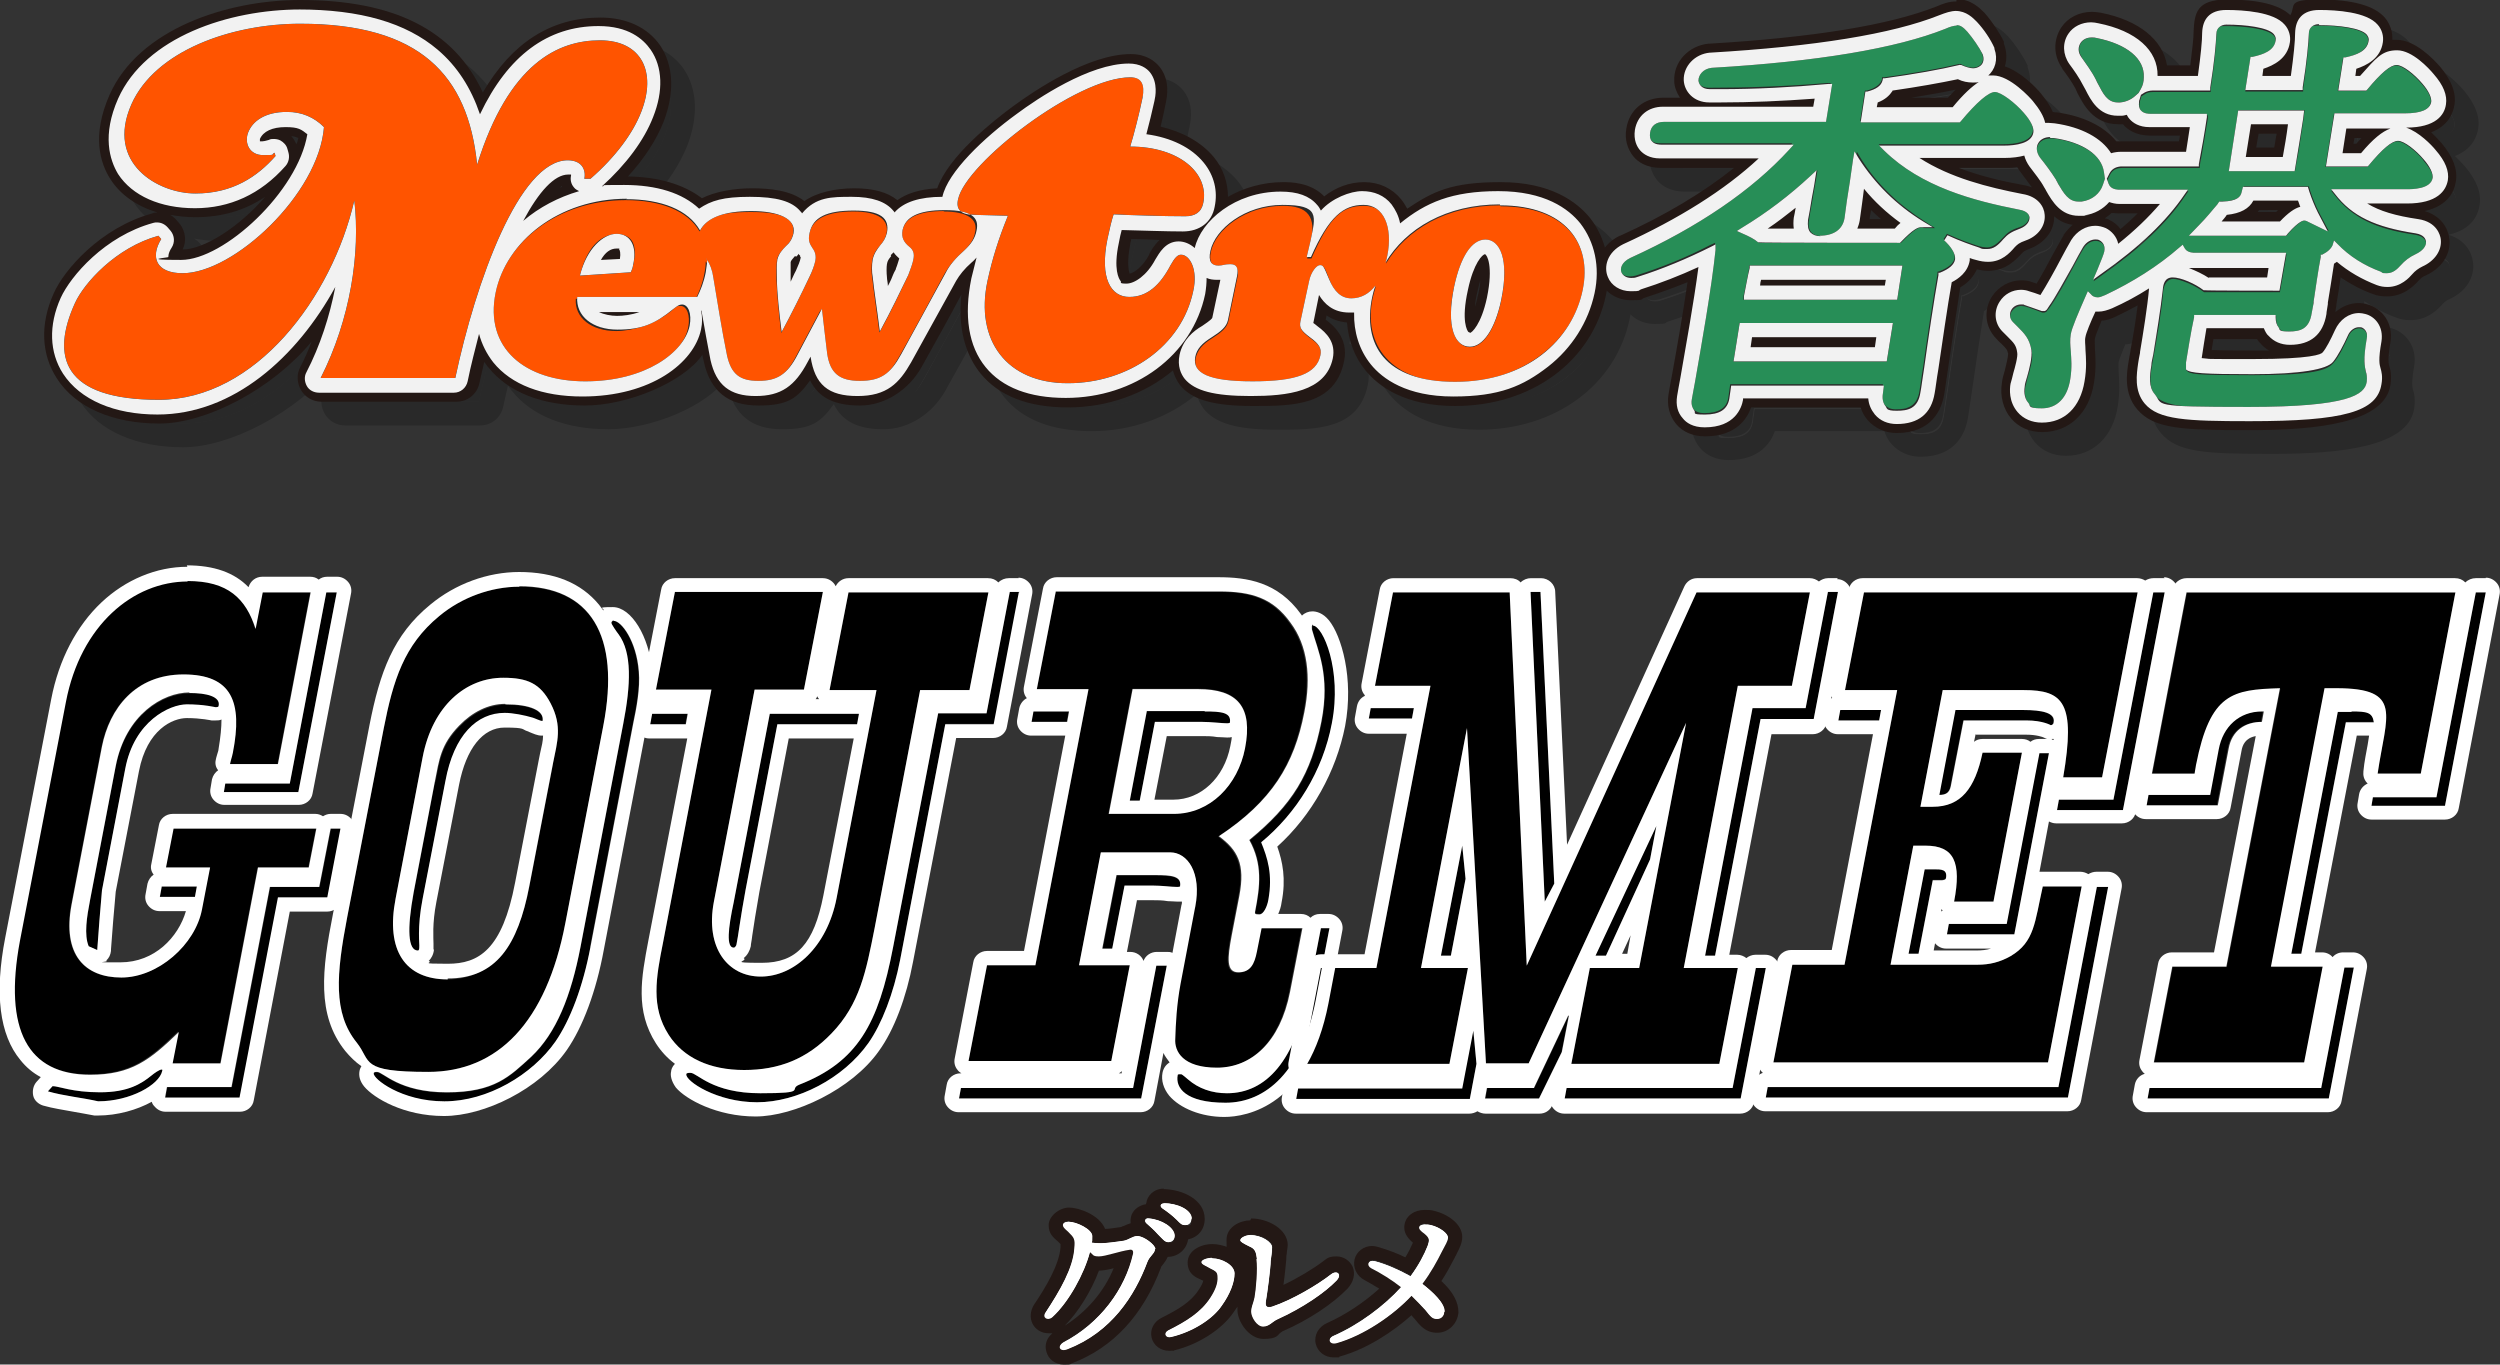 <?xml version="1.0" encoding="UTF-8"?>
<svg xmlns="http://www.w3.org/2000/svg" version="1.1" viewBox="0 0 527.1 287.7">
  <rect x="0" y="0" width="527.1" height="287.7" fill="#333333" stroke="none"/>
  <defs>
    <style>
      .cls-1 {
        fill: #231815;
      }

      .cls-2 {
        fill: #fff;
      }

      .cls-3 {
        fill: #278e57;
      }

      .cls-4 {
        mix-blend-mode: multiply;
        opacity: .2;
      }

      .cls-5 {
        fill: #f2f2f2;
      }

      .cls-6 {
        isolation: isolate;
      }

      .cls-7 {
        fill: #ff5400;
      }
    </style>
  </defs>
  <!-- Generator: Adobe Illustrator 28.6.0, SVG Export Plug-In . SVG Version: 1.2.0 Build 709)  -->
  <g class="cls-6">
    <g id="_レイヤー_1" data-name="レイヤー_1">
      <g>
        <g class="cls-4">
          <path d="M430.8,52.9c1.3-.4,2.1-1.4,2-2.3,0-.4-.3-1.4-2.2-1.7-9.7-1.9-20.6-4.8-28.4-12.4l-1.1-1.1h26.3c2.6,0,5.8-.5,6.2-2.7.2-1-.5-2.5-2-4.2-1.8-2.1-4.7-4.4-6.1-4.4s-3.8,2.1-7.2,6.2l-.2.2h-20.9l1-6.4h.4c1.8-.5,2.9-1.3,3.2-2.4v-.4c.1,0,.5,0,.5,0,6.4-.9,11.5-1.8,15.7-2.8h.2c0,0,.2,0,.2,0,1.6.9,3.1,1,4,.3.7-.5.9-1.5.5-2.5h0c-.6-1.5-1.9-3.4-3.2-4.8-1.7-1.8-2.3-1.7-4.8-.7-10.4,4.1-26.9,6.8-49.2,8.2h0c-1.8.2-2.9,1.5-2.8,2.7,0,.8.7,1.8,2.4,1.8,8,0,16.6-.3,24.9-1h.8c0,0-1.3,7.9-1.3,7.9h-34.2c-1.6,0-2.7.8-2.9,2.3-.1.8,0,1.4.4,1.8.6.7,1.6.7,2,.7h27.9l-1,1.1c-7.8,8.5-19,16.2-33.5,22.8h0c-1.8.9-2.2,2.2-1.8,3.1.3.8,1.5,1.4,3.3.9,5.4-1.7,10.6-3.8,15.6-6.4l1.1-.5v1.2c-.9,7.9-3.2,20.8-4.4,27.7-.3,1.5-.5,2.8-.7,3.8-.2,1.2.2,1.9.5,2.3.5.6,1.3.9,2.3.9,3.1,0,4.8-1.1,5.1-3.3l.4-2.8h32.2l-.2,1.6c-.2,1.2,0,2.2.6,2.8.4.4,1.1.9,2.3.9,2.3,0,4.5-.5,5-3.9.2-1,.4-2.9.8-5.2.8-5.8,2.1-14.5,3-19.5v-.4c0,0,.4-.1.4-.1,2-.8,3-1.7,3.2-2.8.1-.8-.3-1.9-1.3-3-.3-.3-.6-.7-1-1l.7-1.1c2.8,1.3,5.2,2.1,6.7,2.6,2.5.7,3.4,0,5.1-1.8.9-1,1.6-1.6,3.5-2.2h0ZM372.6,68.2v-.8c.5-2,.9-4.3,1.2-5.9v-.5h32.3l-1.1,7.2h-32.4ZM370.5,81.2l1.3-8.1h32.3l-1.3,8.1h-32.3ZM410.3,52.9c-.6,0-1.6.3-4.3,3.1l-.2.2h-29.9c-.9-.8-2.1-1.4-3.4-2l-1.1-.5,1.1-.7c5.3-3.3,10.1-6.9,14.3-10.8l1.4-1.3-.3,1.9c-.3,1.5-.5,2.9-.7,4-.4,2-.6,3.5-.8,4.6-.2,1.2,0,2,.5,2.6.5.5,1.2.8,2.2.8,3,0,4.9-1.4,5.3-3.7.1-.8.3-2.1.5-3.7.3-2.3.7-5.2,1.3-8.7l.3-1.7.9,1.5c3.3,5.3,7.9,9.7,13.6,13.3l2,1.3h-2.4ZM443.9,17c-.7-1-.7-2.1-.1-3,.5-.7,1.3-1.1,2.3-1.1s.6,0,.9.1c6.5,1.3,10.2,4.4,10,8.3,0,.9-.2,1.7-.6,2.4l-.5.9-.8.7c-.8.7-1.9,1.2-3.1,1.3-2.5.3-3.5-1.7-4.6-3.8-.2-.3-.3-.6-.5-1-.9-1.8-2.2-3.5-3.1-4.8ZM435.1,38.4c-.7-.9-.9-2.1-.3-3,.5-.8,1.4-1.2,2.5-1.2s.5,0,.8,0c6.2.9,10.1,3.6,10.6,7.2l.2,1.4-.4,1.2c-.6,1.9-2.3,3.3-4.5,3.6-2.6.5-3.7-1.5-5-3.7-.1-.3-.3-.5-.4-.8-1-1.6-2.2-3.2-3.4-4.7h0ZM515.9,38.7c-1.6-1.9-4.1-3.9-5.4-3.9s-3.3,1.7-6.2,5.2l-.2.2h-8.8l1.8-11.2h14.8c3.5,0,5.3-.8,5.6-2.4.2-1-.5-2.3-1.9-3.9-1.6-1.9-4.1-3.9-5.4-3.9s-3.3,1.7-6.2,5.2l-.2.2h-5.9l1.1-6.9h.4c2.3-.7,4.6-1.5,4.9-3.6,0-.5,0-.9-.4-1.3-1.2-1.4-5.9-2-10-2s-2,.8-2.1,1.9c0,2.1-.4,5.9-1.2,11.4v.6h-12.2l1.1-6.9h.4c2.3-.7,4.6-1.5,4.9-3.6,0-.5,0-.9-.4-1.3-1.2-1.4-5.9-2-10-2s-2,.8-2.1,1.9c0,2.1-.4,5.9-1.2,11.4v.6h-12.2c-.6,0-1.2.1-1.6.4l-.8.5-.3,1c0,.2,0,.3-.1.5-.1.8,0,1.4.4,1.8.6.7,1.6.7,2,.7h12v.7c-.6,3.4-1.1,6.8-1.7,9.9v.5h-16.3c-.9,0-2,.2-2.6,1.4l-.6,1.2.4,1.1c0,.2.2.3.3.5.6.7,1.6.7,2,.7h14.4l-.7,1c-3.7,5.6-9.5,11.1-17.5,16.7l-1.8,1.3.9-2.1c.5-1.3,1-2.4,1.3-3.3.6-1.5,0-2.5-.8-2.9-1-.5-2.5-.2-3.5,1.4-.6,1-1.4,2.4-2.2,4-1.6,3-3.7,6.8-5,8.5-.3.4-.6.7-.7.9h-.2c0,.1-.2.1-.2.1,0,0-.2,0-.4,0h0c-.8-.3-2.5-1-3.7-1.3-.2,0-.5-.1-.7-.1-.8,0-1.5.4-2,1.1-.6.9-.5,1.9.3,2.6.4.4.7.7,1,1,1.4,1.4,2.4,2.4,2.9,4.9.3,1.5-.4,3.9-.9,5.6-.2.8-.4,1.5-.5,2-.1.7-.2,2.4.8,3.6.4.5,1.3,1.1,2.8,1.1,3.2,0,5.4-2.2,6-6.2.4-2.5.3-4.4.1-5.9,0-1.2-.2-2.3,0-3.5.2-1.2,1.5-4.3,3.2-8.2l.4-.9.7.7c.3.3,1.2,1,3,.1,5.7-2.6,11-6,15.7-10.1l.6-.5.4.7c0,.1.1.2.2.3.6.7,1.6.7,2,.7h19.2l-1.4,8h-16c-1.9-1.5-5.2-2.8-6.5-2.8s-2,1.3-2.1,2.6c-.3,3.8-1.3,9.9-2,13.6-.2,1-.3,1.7-.4,2.3-.4,2.3-.6,4.6.7,6.1,1.9,2.3,6.9,2.7,19.8,2.7,21.1,0,24.4-2.5,24.9-5.3.2-1,0-1.6-.2-2.2-.3-1-.6-2.3.2-6.9.2-1.5-.5-2.2-1.2-2.4-.9-.3-2.2.2-2.8,1.7-.8,1.8-2,4.3-3.1,5.5-1.3,1.6-4.5,2.6-17,2.6s-13.2-.2-14-1h0c0-.1,0-.2,0-.2,0-.2,0-.5,0-1.2h0c.4-2.4,1-6.3,1.6-9.6v-.5h17.3v.6c0,.8.2,1.5.6,2,.3.4,1,.9,2.2.9,2.5,0,4.2-.7,4.8-3.9,0-.5.2-1.2.3-2.1v-.3c.4-2.7,1.1-6.8,1.5-9.4v-.3c0,0,.3-.1.3-.1,1.2-.6,1.9-1.3,2.2-2l.3-1,.7.7c2.6,2.7,5.7,4.6,9.2,5.9,2,.7,3.2-.3,4.2-1.4.8-1,1.9-1.7,3.1-2.3,1.5-.7,2.3-1.7,2.2-2.7,0-.5-.5-1.4-2.2-1.7-8.4-1.2-13.3-3.6-17-8.3l-.8-1h15.8c1.3,0,5.2,0,5.6-2.4.2-1-.5-2.3-1.9-3.9ZM487.5,54.2l-.4.5h-20.5l2.4-2.5c1.3-1.3,2.5-2.8,3.7-4.2l.4-.5h.7c3.1-.2,3.8-1.2,4-2l.3-1.2h13.7l.3,1c.5,1.5,1.1,3,1.8,4.4l2.1,4-4.1-2c-.5-.3-.8-.3-.9-.3s-1,0-3.4,2.7ZM477,28.2h13.9l-.2,1.7c-.5,3.4-1,6.9-1.6,9.9l-.2,1.2h-13.9l2-12.9Z"/>
          <path d="M321.3,48.3c-11.3,0-19.8,5.1-24.1,12.3.1-.5.3-1,.4-1.5,1.3-6.1-.3-10.7-5-10.7s-7.3,2.4-11.1,11.1h-.9c0-.1.8-3.5.8-3.5,1.1-5.3-.6-7.6-5.9-7.6-7.9,0-14.2,5-15.2,9.7-.5,2.3.4,3.1,1.7,3.1s1.6-.3,2.5-.3,1.8.8,1.4,2.6l-1.9,9.2c-.3,1.4-1.5,2.4-3.4,3.6-2.1,1.3-3.1,2.5-3.5,4.2-.7,3.3,2.7,5.1,12.1,5.1s13.5-1.6,14.3-5.5c.3-1.5-.3-2.4-2.1-3.7-2-1.5-2.4-2.1-2.1-3.5l1.8-8.4c.4-2,1.5-3.4,2.3-3.4s.9.3,1.9,2.9c1,2.7,2,4.1,4.7,4.1s3.8-1,5.1-2.7c-.3.8-.5,1.7-.7,2.5-2,9.7,3.7,17.8,17.5,17.8s24.7-8.7,26.9-19.4c2-9.7-3.6-17.8-17.4-17.8ZM321.5,68.4c-1.3,6.1-3.8,9.8-6.6,9.8s-5.2-4-3.3-12.7c1.3-6.1,3.7-9.9,6.6-9.9s5.1,4.1,3.3,12.8ZM256.6,66.3c-2.4,11.7-13.7,19.5-26.5,19.5s-19.6-9-16.9-21.6c1-4.6,2.3-8.8,4.3-13.7l-7-.2c-3,0-4-1.2-3.5-3.3,1.6-7.6,25-25.7,36.3-25.7s3.1,1.5,2.6,4.3c-.7,3.4-1.8,7.7-2.6,10.3,10.3,0,16.7,5.6,15.4,11.9-.4,2-1.8,2.8-3.8,2.8-4.2,0-11-.2-15.1-.4-.4,1.2-.8,2.8-1.3,5.2-1.7,8.4.8,12.2,4.6,12.2s6.5-2.5,8.7-6.7c.9-1.6,1.5-2.2,2.2-2.2,1.9,0,3.6,3.2,2.6,7.6ZM101,84.7h-28.4c6.3-12.4,8.4-26.5,7.1-37.4-4.7,20.4-20.8,42-41.2,42s-22.8-9.2-17.7-20.4c1.9-4.2,8.6-11.7,17.6-14.2l.6.7c-2.4,3.9-1,7.2,4.5,7.2,10.8,0,28.7-16.7,29.8-30.8-2.1-2.1-4.7-3.2-7.8-3.2-4.7,0-7.3,2-8.2,4.4-.8,2.2.3,4.7,3.2,4.7s1.5-.1,2.4-.5l.2.7c-3.8,4.3-9,7.9-16.9,7.9s-19-6.4-13.5-18.8c5-11.3,21.1-17,35.6-17,25.2,0,35.4,10.8,37.3,29.7,6.7-21.4,17.1-26.2,25.9-26.2s12,6.7,8.7,15.1c-1.7,4.4-5.3,9.4-10.7,14.1h-1.3c.4-2.1-.7-3.9-3.5-3.9-10.2,0-19.4,25.6-23.7,45.9ZM204.1,49.5c-5.7,0-8.3,1.5-8.9,4.2-.3,1.6.3,2.5,1.4,3.5.8.7,1.2,1.6.9,2.6-.2,1.1-.7,2.2-1.1,3.4-1.5,3.1-3.6,7.7-6,11.9-.5-4.2-1.2-8.6-1.5-11.5-.2-1.1-.2-2.6,0-3.7.3-1.4.8-2.2,1.6-3,.6-.7,1.1-1.4,1.4-2.6.6-3-1.7-4.7-7-4.7s-8.6,1.4-9.3,4.7c-.3,1.7.1,2.4.6,3.2.6.8.8,1.7.6,2.7-.2,1-.7,2.3-1.2,3.3-1.7,3.5-4,8.2-5.9,11.7-.5-4-.9-8.5-1-11.3,0-1.5,0-2.9.1-4,.2-1.2,1-2,1.8-2.8.7-.7,1.3-1.4,1.6-2.7.6-3.1-1.7-4.7-8.9-4.7s-9.4,1.3-10.8,4.1c-2.5-4.4-8.3-6.6-15.6-6.6-14.5,0-25.4,9.1-27.7,19.8-2.4,11.7,5.4,18.7,18.9,18.7s20.9-6.1,22-11.7c.5-2.5-.3-4.5-1.6-4.5s-1,.3-1.9,1c-3.6,2.9-8.2,4.3-11.7,4.3-5.2,0-8.8-2.8-8.5-6.8h25.3c.7-1.5,1.4-3.1,1.8-5.3.2-.9.3-1.8.3-2.6,0-.1-.2-.3-.3-.4.1.1.2.3.3.4h0c.6.9,1,2.2,1.3,3.7.6,4.2,1.8,11.2,2.9,16.5.9,3.9,2.5,5.3,6.6,5.3s6.1-1.3,8.3-5.6l5.1-9.6c.4,3.4.7,6.4,1.1,9.4.6,4.2,1.9,5.8,6.9,5.8s6.3-1.4,8.7-5.6c2.3-4,7.8-14.2,9.4-17.2.9-1.6,2.2-3.1,3.9-4.7,1.5-1.4,2.3-2.5,2.6-4.2.6-2.7-1.6-4.3-6.7-4.3ZM138.5,60.8c-.1.6-.3,1.2-.5,1.6l-10.7.7c1.3-5.7,4.2-8.7,7.7-8.7s4.4,2.3,3.5,6.5Z"/>
          <path d="M417.5,10.3c.8,0,1.4.4,2.3,1.4,1.2,1.4,2.5,3.3,3.2,4.7h0c.4,1,.2,2-.5,2.5-.4.3-.9.5-1.5.5s-1.6-.3-2.5-.7h-.2c0-.1-.2,0-.2,0-4.2,1-9.3,1.9-15.7,2.8h-.4c0,0-.1.5-.1.5-.3,1.1-1.3,1.8-3.2,2.3h-.4c0,0-1,6.5-1,6.5h20.9l.2-.2c3.4-4.1,5.9-6.2,7.2-6.2s4.3,2.3,6.1,4.4c1.5,1.7,2.2,3.2,2,4.2-.4,2.2-3.6,2.7-6.2,2.7h-26.3l1.1,1.1c7.8,7.6,18.7,10.5,28.4,12.4,1.9.3,2.2,1.3,2.2,1.7,0,.9-.7,1.8-2,2.3h0c-1.9.7-2.6,1.2-3.5,2.2-1.2,1.4-2.1,2.1-3.4,2.1s-1,0-1.7-.3c-1.5-.5-3.9-1.3-6.7-2.6l-.7,1.1c.4.3.7.7,1,1,1,1.2,1.4,2.2,1.3,3-.2,1.1-1.2,2-3.2,2.8h-.3c0,.1,0,.5,0,.5-.9,5-2.2,13.7-3,19.5-.4,2.4-.6,4.3-.8,5.2-.5,3.5-2.7,3.9-5,3.9s-2-.5-2.3-.9c-.6-.7-.8-1.7-.6-2.8l.2-1.6h-32.2l-.4,2.8c-.4,2.2-2,3.3-5.1,3.3s-1.8-.3-2.3-.9c-.3-.4-.7-1.1-.5-2.3.2-1,.4-2.3.7-3.8,1.2-6.9,3.5-19.8,4.3-27.7v-1.2c.1,0-.9.5-.9.5-5,2.5-10.2,4.7-15.6,6.4-.5.2-.9.2-1.3.2-1,0-1.7-.5-2-1.1-.4-.9,0-2.2,1.8-3.1h0c14.5-6.6,25.7-14.3,33.5-22.8l1-1.1h-27.9c-.3,0-1.4,0-2-.7-.4-.4-.5-1.1-.4-1.8.2-1.5,1.3-2.3,2.9-2.3h34.2l1.3-8h-.8c-7.6.7-15.4,1.1-22.8,1.1s-1.5,0-2.2,0c-1.7,0-2.3-1-2.4-1.8,0-1.2,1-2.5,2.8-2.7h0c22.3-1.3,38.9-4.1,49.2-8.2,1.1-.5,1.9-.7,2.5-.7M388.9,54.8c-1,0-1.7-.3-2.2-.8-.5-.6-.6-1.4-.5-2.6.2-1.1.5-2.6.8-4.6.2-1.2.5-2.5.7-4l.3-1.9-1.4,1.3c-4.2,3.9-9,7.6-14.3,10.8l-1.1.7,1.1.5c1.4.6,2.6,1.2,3.4,1.9h.2c0,.1,29.7.1,29.7.1l.2-.2c2.6-2.7,3.6-3.1,4.3-3.1s0,0,0,0h2.4c0,0-2-1.2-2-1.2-5.7-3.5-10.2-8-13.6-13.3l-.9-1.5-.3,1.7c-.5,3.5-.9,6.4-1.3,8.7-.2,1.6-.4,2.9-.5,3.7-.4,2.4-2.3,3.7-5.3,3.7M372.6,68.2h32.4l1.1-7.2h-32.2v.5c-.4,1.6-.8,3.9-1.2,5.9v.8M370.5,81.2h32.3l1.3-8.1h-32.3l-1.3,8.1M494,10.3c4.1,0,8.8.6,10,2,.3.4.5.8.4,1.3-.3,2.2-2.6,3-4.9,3.5h-.4c0,.1-1.1,7-1.1,7h5.9l.2-.2c2.9-3.5,4.9-5.2,6.2-5.2s3.8,2,5.4,3.9c1.4,1.6,2,3,1.9,3.9-.3,1.6-2.1,2.4-5.6,2.4h-14.8l-1.8,11.2h8.8l.2-.2c2.9-3.5,4.9-5.2,6.2-5.2s3.8,2,5.4,3.9c1.4,1.6,2,3,1.9,3.9-.4,2.4-4.3,2.4-5.6,2.4h-15.8l.8,1c3.6,4.7,8.5,7,17,8.3,1.8.3,2.1,1.2,2.2,1.7.1,1-.7,2-2.2,2.7-1.3.6-2.3,1.4-3.1,2.3-.8.9-1.7,1.7-2.9,1.7s-.8,0-1.3-.3c-3.5-1.3-6.6-3.2-9.2-5.9l-.7-.7-.3,1c-.3.7-1,1.4-2.2,2h-.3c0,.1,0,.5,0,.5-.5,2.6-1.1,6.7-1.5,9.4v.3c-.2.9-.3,1.7-.4,2.1-.5,3.3-2.3,3.9-4.8,3.9s-1.8-.5-2.2-.9c-.4-.5-.6-1.2-.6-2v-.6s-17.2,0-17.2,0v.5c-.7,3.2-1.3,7.1-1.7,9.5h0c0,.8,0,1.1,0,1.3h0c0,.1,0,.2,0,.2.7.8,3.9,1,14,1s15.7-1,17-2.6c1-1.2,2.3-3.7,3.1-5.5.5-1.2,1.5-1.8,2.3-1.8s.3,0,.5,0c.7.2,1.5,1,1.2,2.4-.8,4.5-.4,5.9-.2,6.9.2.6.3,1.2.2,2.2-.4,2.7-3.7,5.3-24.9,5.3s-17.9-.4-19.8-2.7c-1.3-1.5-1.1-3.7-.7-6.1,0-.6.2-1.3.4-2.3.6-3.7,1.6-9.8,2-13.6.1-1.2.4-2.6,2.1-2.6s4.7,1.3,6.5,2.7h.2c0,.1,15.8.1,15.8.1l1.4-8h-19.2c-.3,0-1.4,0-2-.7,0-.1-.2-.2-.2-.3l-.4-.7-.6.5c-4.7,4.1-10,7.4-15.7,10.1-.7.3-1.2.5-1.6.5-.7,0-1.2-.3-1.4-.6l-.7-.7-.4.9c-1.7,3.9-3,6.9-3.2,8.2-.2,1.2-.1,2.3,0,3.5.1,1.6.3,3.4-.1,5.9-.6,4-2.8,6.2-6,6.2s-2.3-.6-2.8-1.1c-1.1-1.2-.9-2.9-.8-3.6,0-.5.3-1.2.5-2,.5-1.7,1.1-4.1.9-5.6-.4-2.4-1.5-3.5-2.9-4.9-.3-.3-.7-.7-1-1-.7-.7-.8-1.8-.3-2.6.4-.7,1.2-1.1,2-1.1s.5,0,.7.1c1.2.4,2.9,1,3.7,1.3h0c.2,0,.3,0,.4,0h.2s.2-.1.2-.1c.2-.1.4-.4.7-.9,1.3-1.8,3.3-5.5,5-8.5.8-1.5,1.6-3,2.2-4,.7-1.1,1.7-1.6,2.6-1.6.3,0,.6,0,.9.2.7.4,1.4,1.3.8,2.9-.3.9-.8,2-1.3,3.3l-.9,2.1,1.8-1.3c8-5.6,13.7-11.1,17.5-16.7l.7-1h-14.4c-.3,0-1.4,0-2-.7-.1-.1-.2-.3-.3-.5l-.4-1.1.6-1.2c.6-1.1,1.7-1.4,2.6-1.4h16.2v-.5c.6-3.1,1.2-6.5,1.7-9.9v-.7c.1,0-11.9,0-11.9,0-.3,0-1.4,0-2-.7-.4-.4-.5-1.1-.4-1.8,0-.2,0-.3.1-.5l.3-1,.8-.5c.4-.2,1-.4,1.6-.4h12.2v-.6c.9-5.6,1.2-9.3,1.3-11.4,0-1.1.9-1.9,2.1-1.9,4.1,0,8.8.6,10,2,.3.4.5.8.4,1.3-.3,2.2-2.6,3-4.9,3.5h-.4c0,.1-1.1,7-1.1,7h12.1v-.6c.9-5.6,1.2-9.3,1.3-11.4,0-1.1.9-1.9,2.1-1.9M474.9,41.1h13.9l.2-1.2c.5-3.1,1.1-6.5,1.6-9.9l.2-1.7h-13.9l-2,12.9M466.5,54.7h20.5l.4-.5c2.4-2.7,3.3-2.7,3.4-2.7.1,0,.4,0,.9.3l4.1,2-2.1-4c-.7-1.4-1.3-2.9-1.8-4.4l-.3-1h-13.7l-.3,1.2c-.2.8-.8,1.8-4,1.9h-.7s-.4.6-.4.6c-1.2,1.4-2.4,2.9-3.7,4.2l-2.4,2.5M446.1,12.9c.3,0,.6,0,.9.1,6.5,1.3,10.2,4.4,10,8.3,0,.9-.2,1.7-.6,2.4l-.5.9-.8.7c-.8.7-1.9,1.2-3.1,1.3-.2,0-.3,0-.5,0-2.2,0-3.1-1.9-4.1-3.8-.2-.3-.3-.6-.5-1-.9-1.8-2.2-3.5-3.1-4.8-.7-1-.7-2.1-.1-3,.5-.7,1.3-1.1,2.3-1.1M437.2,34.1c.3,0,.5,0,.8,0,6.2.9,10.1,3.6,10.6,7.2l.2,1.4-.4,1.2c-.6,1.9-2.3,3.3-4.5,3.6-.3,0-.5,0-.7,0-2.1,0-3.1-1.8-4.3-3.8-.1-.3-.3-.5-.4-.8-1-1.6-2.2-3.2-3.4-4.7h0c-.7-1-.9-2.2-.3-3.1.5-.8,1.4-1.2,2.5-1.2M417.5,5.3h0c-1.6,0-2.9.5-4.3,1.1-9.9,3.9-25.9,6.5-47.7,7.8,0,0-.1,0-.2,0,0,0,0,0,0,0-4.3.4-7.5,3.9-7.3,7.9,0,1.2.5,2.4,1.2,3.5h-3.5c-4.1,0-7.2,2.6-7.8,6.5-.4,2.2.2,4.3,1.5,5.9.9,1.1,2.7,2.4,5.8,2.4h15.4c-6.5,5.2-14.5,10-24,14.3,0,0,0,0,0,0,0,0-.1,0-.1,0-4.4,2.2-5.4,6.4-4.2,9.4,1.1,2.6,3.6,4.2,6.6,4.2s1.9-.2,2.8-.5c3.1-1,6.1-2.1,9.1-3.3-1,6.9-2.4,14.8-3.3,19.7-.3,1.5-.5,2.8-.7,3.9,0,0,0,0,0,0-.4,2.4.2,4.6,1.6,6.3,1.4,1.7,3.6,2.6,6.1,2.6,6.6,0,8.9-3.8,9.7-6.1h23.1c.3,1,.8,1.9,1.5,2.7,1.5,1.7,3.7,2.7,6.1,2.7,7.5,0,9.5-5.1,10-8.1.2-1,.4-2.9.8-5.3h0c.7-5,1.8-12.2,2.6-17.3,1.7-1,2.8-2.3,3.5-3.8.9.2,1.6.3,2.4.3,3.7,0,5.8-2.3,7.1-3.7.4-.4.5-.5,1.5-.9,0,0,0,0,0,0,3.3-1.2,5.4-3.9,5.3-6.9,1,.9,2.3,1.6,3.9,1.8-.7.6-1.3,1.3-1.9,2.1,0,0,0,0,0,.1-.6,1-1.4,2.5-2.3,4.1-1,1.9-2.3,4.3-3.4,6.1-.3-.1-.6-.2-.9-.3-.7-.3-1.5-.4-2.3-.4-2.5,0-4.8,1.3-6.2,3.4-1.8,2.8-1.5,6.4.8,8.8.4.4.7.8,1.1,1.1,1.2,1.2,1.3,1.3,1.5,2.2,0,.7-.5,2.6-.7,3.5-.3.9-.5,1.7-.6,2.5-.5,2.9.3,5.7,1.9,7.6,1.6,1.9,3.9,2.9,6.6,2.9,5.7,0,9.9-4,10.9-10.4.5-3.1.3-5.4.2-7.1,0-1.1-.1-1.7,0-2.3.1-.6.8-2.1,1.4-3.7,1,0,2.1-.4,3.1-.9,1.5-.7,3-1.5,4.5-2.3-.4,3.2-1,6.9-1.5,9.4v.2c-.2.9-.3,1.6-.4,2.2-.4,2.3-1.1,6.7,1.8,10.1,3.5,4.1,9.2,4.4,23.6,4.4s28.5-1.5,29.8-9.5c.3-2,0-3.4-.3-4.2-.1-.5-.3-1.3.3-4.8,0,0,0,0,0,0,.7-4.2-1.9-7.2-4.8-8-.6-.2-1.2-.3-1.9-.3-1.8,0-3.5.7-4.9,1.9,0-.4.1-.8.2-1.3v-.3c.3-1.6.6-3.7.9-5.7,2.1,1.4,4.3,2.6,6.8,3.5,1,.4,2,.5,3,.5,3.7,0,6-2.6,6.7-3.4,0,0,0,0,0,0,.4-.4.8-.8,1.4-1,4.2-1.9,5.4-5.4,5-7.9-.3-2.2-1.8-4.7-5.2-5.7,5-1.1,6.3-4.2,6.6-6.3.4-2.5-.6-5.1-3-8-.5-.6-1.3-1.4-2.2-2.3,3.6-1.4,4.6-4,4.9-5.8.4-2.5-.6-5.1-3-8-1.5-1.7-5.3-5.7-9.2-5.7s-.6,0-.9,0c.1-1.7-.5-3.4-1.6-4.7-2.2-2.5-6.8-3.8-13.8-3.8s-4.9,1.3-6.1,3.3c-2.3-2.2-6.8-3.3-13.3-3.3s-6.9,2.9-7.1,6.7c0,0,0,0,0,.1,0,1.4-.3,3.8-.7,7.1h-4.9c-.9-5.4-5.9-9.5-13.9-11.1-.7-.1-1.3-.2-1.9-.2-2.7,0-5.1,1.2-6.5,3.3-1.7,2.6-1.7,5.9.2,8.6,0,0,0,0,0,.1.9,1.2,2,2.7,2.8,4.2.1.3.3.6.4.9,1.2,2.3,3.3,6.6,8.6,6.6s.7,0,1,0c0,0,0,0,0,0,0,0,0,0,0,0,.9,1.1,2.7,2.4,5.8,2.4h6.2c0,.4-.1.8-.2,1.2h-12c-.4,0-.8,0-1.2,0-2.5-3.1-6.8-5.3-12.5-6.1-.3,0-.6,0-.9-.1-.5-1.3-1.4-2.5-2.5-3.9-1-1.2-4.1-4.5-7.6-5.7.5-1.5.4-3.2-.2-4.8,0,0,0-.1,0-.2h0c0-.1,0-.1,0-.2-.9-1.9-2.5-4.3-4.1-6.1,0,0,0,0,0,0-.9-.9-2.8-2.9-5.9-2.9h0ZM408,25.6c3.5-.6,6.6-1.1,9.3-1.7-.5.5-1,1.1-1.6,1.7h-7.8ZM481.2,33.2h3.8c-.2,1-.3,1.9-.5,2.9h-3.8l.5-2.9h0ZM501.4,34.1h1.5c-.4.4-.7.8-1.1,1.2h-.6l.2-1.2h0ZM418.1,40.4h9.3c1.1,0,2.1,0,2.9-.2.2.4.5.8.8,1.2h0c.8,1.1,1.6,2.1,2.3,3.1-.6-.2-1.2-.4-1.9-.5-4.4-.8-9.1-1.9-13.5-3.6h0ZM481.3,49.3h4c-.1.1-.3.3-.4.4h-3.9c.1-.1.2-.3.3-.4h0ZM399.2,51.2c0-.5.2-1.2.3-1.9.7.7,1.4,1.3,2.1,1.9h-2.4ZM448.8,51c.5-.3,1-.7,1.4-1.1.5,0,1,.1,1.6.1h3.9c-1.1,1.1-2.3,2.2-3.6,3.3-.6-.8-1.4-1.5-2.3-1.9-.3-.2-.7-.3-1.1-.4h0ZM471.7,76.5h9.2c.2.4.5.7.7.9.5.6,1.1,1.1,1.8,1.5-1,0-2.2,0-3.5,0-1.9,0-5.7,0-8.6-.1.1-.8.3-1.6.4-2.4h0Z"/>
          <path d="M68.3,10c25.2,0,35.4,10.8,37.3,29.7,6.7-21.4,17.1-26.2,25.9-26.2s12,6.7,8.7,15.1c-1.7,4.4-5.3,9.4-10.7,14.1h-1.3c.4-2.1-.7-3.9-3.5-3.9-10.2,0-19.4,25.6-23.7,45.9h-28.4c6.3-12.4,8.4-26.5,7.1-37.4-4.7,20.4-20.8,42-41.2,42s-22.8-9.2-17.7-20.4c1.9-4.2,8.6-11.7,17.6-14.2l.6.7c-2.4,3.9-1,7.2,4.5,7.2,10.8,0,28.7-16.7,29.8-30.8-2.1-2.1-4.7-3.2-7.8-3.2-4.7,0-7.3,2-8.2,4.4-.8,2.2.3,4.7,3.2,4.7s1.5-.1,2.4-.5l.2.7c-3.8,4.3-9,7.9-16.9,7.9s-19-6.4-13.5-18.8c5-11.3,21.1-17,35.6-17M243.3,21.3c2.4,0,3.1,1.5,2.6,4.3-.7,3.4-1.8,7.7-2.6,10.3,10.3,0,16.7,5.6,15.4,11.9-.4,2-1.8,2.8-3.8,2.8-4.2,0-11-.2-15.1-.4-.4,1.2-.8,2.8-1.3,5.2-1.7,8.4.8,12.2,4.6,12.2s6.5-2.5,8.7-6.7c.9-1.6,1.5-2.2,2.2-2.2,1.9,0,3.6,3.2,2.6,7.6-2.4,11.7-13.7,19.5-26.5,19.5s-19.6-9-16.9-21.6c1-4.6,2.3-8.8,4.3-13.7l-7-.2c-3,0-4-1.2-3.5-3.3,1.6-7.6,25-25.7,36.3-25.7M137,47c7.4,0,13.1,2.2,15.6,6.6,1.4-2.7,5.1-4.1,10.8-4.1s9.5,1.6,8.9,4.7c-.3,1.3-.9,2.1-1.6,2.7-.8.8-1.5,1.6-1.8,2.8-.2,1.1-.1,2.5-.1,4,0,2.8.5,7.3,1,11.3,1.9-3.5,4.2-8.1,5.9-11.7.5-1,1-2.3,1.2-3.3.2-1,0-1.9-.6-2.7-.5-.8-1-1.5-.6-3.2.7-3.3,3.6-4.7,9.3-4.7s7.6,1.6,7,4.7c-.3,1.2-.8,1.9-1.4,2.6-.7.9-1.3,1.7-1.6,3-.2,1.1-.2,2.7,0,3.7.3,2.9,1,7.3,1.5,11.5,2.3-4.2,4.5-8.8,6-11.9.4-1.1.9-2.3,1.1-3.4.2-1.1,0-1.9-.9-2.6-1.1-.9-1.7-1.9-1.4-3.5.6-2.7,3.2-4.2,8.9-4.2s7.3,1.6,6.7,4.3c-.3,1.6-1.1,2.8-2.6,4.2-1.8,1.6-3.1,3.1-3.9,4.7-1.6,3-7.2,13.1-9.4,17.2-2.3,4.2-4.4,5.6-8.7,5.6s-6.3-1.6-6.9-5.8c-.4-3-.7-6.1-1.1-9.4l-5.1,9.6c-2.2,4.3-4.4,5.6-8.3,5.6s-5.7-1.4-6.6-5.3c-1.1-5.3-2.2-12.4-2.9-16.5-.2-1.5-.7-2.8-1.3-3.7h0c0-.1-.2-.3-.3-.4.1.1.2.3.3.4,0,.8-.2,1.7-.3,2.6-.4,2.1-1.1,3.8-1.8,5.2h-25.3c-.3,4.1,3.3,6.9,8.5,6.9s8-1.3,11.7-4.3c.9-.7,1.3-1,1.9-1,1.3,0,2.1,1.9,1.6,4.5-1.2,5.6-9.3,11.7-22,11.7s-21.3-7-18.9-18.7c2.2-10.7,13.2-19.8,27.7-19.8M127.3,63.1l10.7-.7c.2-.4.4-1,.5-1.6.9-4.1-.7-6.5-3.5-6.5s-6.3,3.1-7.7,8.7M321.3,48.3c13.8,0,19.4,8.1,17.4,17.8-2.2,10.7-11.9,19.4-26.9,19.4s-19.5-8-17.5-17.8c.2-.9.4-1.7.7-2.5-1.3,1.7-3,2.7-5.1,2.7s-3.6-1.4-4.7-4.1c-1.1-2.6-1.2-2.9-1.9-2.9s-1.9,1.4-2.3,3.4l-1.8,8.4c-.3,1.4.1,2,2.1,3.5,1.8,1.3,2.4,2.3,2.1,3.7-.8,3.9-5.1,5.5-14.3,5.5s-12.7-1.7-12.1-5.1c.3-1.7,1.4-2.9,3.5-4.2,1.9-1.2,3.1-2.2,3.4-3.6l1.9-9.2c.4-1.9-.1-2.6-1.4-2.6s-1.6.3-2.5.3c-1.4,0-2.2-.8-1.7-3.1,1-4.6,7.3-9.7,15.2-9.7s7,2.3,5.9,7.6l-.8,3.4h.9c3.8-8.6,6.9-11,11.1-11s6.2,4.6,5,10.7c-.1.5-.2,1-.4,1.5,4.3-7.2,12.8-12.3,24.1-12.3M314.9,78.1c2.8,0,5.3-3.7,6.6-9.8,1.8-8.7-.3-12.8-3.3-12.8s-5.3,3.8-6.6,9.9c-1.8,8.7.2,12.7,3.3,12.7M68.3,5c-15.6,0-34.1,6.2-40.2,20-3.8,8.6-2,14.4.2,17.8,2.1,3.3,5.6,5.7,9.9,7-.4,0-.7,0-1.1.2-10.9,3-18.6,11.9-20.8,16.9-2.9,6.5-2.6,12.8.7,17.9,3.9,6.1,11.8,9.5,21.6,9.5s23.8-7.2,32.1-17.3c-.7,1.9-1.5,3.7-2.4,5.4-.8,1.5-.7,3.4.2,4.9.9,1.5,2.5,2.4,4.3,2.4h28.4c2.4,0,4.4-1.6,4.9-4,.3-1.5.7-3,1-4.4.3.4.6.9.9,1.2,4.2,5.2,11.3,8,20.3,8s20.8-4.9,24.8-10.7c0,.5.2.9.3,1.4,0,0,0,0,0,.1,1.4,6.2,5.1,9.2,11.5,9.2s8.2-1.6,10.9-5.3c1.8,3.7,5.2,5.3,10.5,5.3s10.3-3.3,13-8.1c1.9-3.4,6.2-11.1,8.4-15.3-.9,8.4,1.6,13.6,4,16.6,3.9,4.8,10.1,7.2,18.5,7.2s16.3-2.9,22.1-7.8c.3,1.1.8,2.2,1.5,3.1,2.5,3.1,7.1,4.4,15.4,4.4s17.3,0,19.2-9.5c1-4.9-2.5-7.7-3.9-8.7l.2-.9c1.1.8,2.5,1.3,4.3,1.5.3,3.8,1.6,7.3,3.9,10.1,2.8,3.4,8.3,7.5,18.9,7.5,16.1,0,28.9-9.4,31.8-23.4,1.3-6.2,0-12-3.4-16.3-2.8-3.4-8.3-7.5-18.8-7.5s-14.3,2-19.7,5.6c-.4-.7-.8-1.4-1.3-2-1.9-2.3-4.6-3.6-7.8-3.6s-6.1,1.2-8.4,3c-2.9-3-7.2-3-8.7-3-4.2,0-8.3,1.2-11.6,3.1,0-3-1-6-3-8.4-2.6-3.1-6.5-5.3-11.2-6.4.4-1.7.8-3.4,1.1-5,.7-3.2.2-5.7-1.3-7.6-1-1.2-2.8-2.7-6.1-2.7-8.9,0-20.3,7.7-24.8,11-4.2,3.1-13.6,10.5-16,17.3-3.9.2-6.6,1.2-8.4,2.5-2.1-1.7-5.1-2.5-9.1-2.5s-8,.9-10.5,2.7c-2.9-2.3-7.4-2.7-11.1-2.7s-7.8.7-10.5,2.1c-3.8-2.9-9.1-4.5-15.6-4.6,3.4-3.7,6-7.7,7.5-11.5,2.4-6.2,2.1-11.9-.7-16.1-2.6-3.8-7.1-5.9-12.6-5.9-10.4,0-18.7,5.3-24.8,15.8-6.1-13-18.8-19.3-38.5-19.3h0ZM67.5,35.4c-.3-.6-.6-1.2-1.1-1.7.5,0,1,.2,1.5.4-.1.4-.2.9-.4,1.3h0ZM122.7,44.8c.3-.2.5-.4.8-.6,0,0,0,.1,0,.2-.3.1-.6.2-.9.3h0ZM46.2,50.8c5.5,0,10.4-1.4,14.7-4.3-5.5,6.4-12.9,11.1-17.4,11.1s0,0,0,0c.9-1.7.6-3.9-.6-5.4l-.6-.7c-.4-.5-.9-.9-1.4-1.2,1.7.3,3.5.5,5.3.5h0ZM243.2,62.7c-.3-.7-.6-2.6.1-6.2,0-.4.2-.7.2-1.1,1.9,0,4,.1,6,.2-1.1,1-1.8,2.2-2.2,3,0,0,0,0,0,.1-1.4,2.6-3.2,3.8-4.1,4h0ZM316,69.7c0-.9.2-2,.5-3.2.2-.9.4-1.7.6-2.4,0,.9-.2,2-.5,3.2-.2.9-.4,1.7-.6,2.4h0Z"/>
          <path d="M417.5,10.3c.8,0,1.4.4,2.3,1.4,1.2,1.4,2.5,3.3,3.2,4.7h0c.4,1,.2,2-.5,2.5-.4.3-.9.5-1.5.5s-1.6-.3-2.5-.7h-.2c0-.1-.2,0-.2,0-4.2,1-9.3,1.9-15.7,2.8h-.4c0,0-.1.5-.1.5-.3,1.1-1.3,1.8-3.2,2.3h-.4c0,0-1,6.5-1,6.5h20.9l.2-.2c3.4-4.1,5.9-6.2,7.2-6.2s4.3,2.3,6.1,4.4c1.5,1.7,2.2,3.2,2,4.2-.4,2.2-3.6,2.7-6.2,2.7h-26.3l1.1,1.1c7.8,7.6,18.7,10.5,28.4,12.4,1.9.3,2.2,1.3,2.2,1.7,0,.9-.7,1.8-2,2.3h0c-1.9.7-2.6,1.2-3.5,2.2-1.2,1.4-2.1,2.1-3.4,2.1s-1,0-1.7-.3c-1.5-.5-3.9-1.3-6.7-2.6l-.7,1.1c.4.3.7.7,1,1,1,1.2,1.4,2.2,1.3,3-.2,1.1-1.2,2-3.2,2.8h-.3c0,.1,0,.5,0,.5-.9,5-2.2,13.7-3,19.5-.4,2.4-.6,4.3-.8,5.2-.5,3.5-2.7,3.9-5,3.9s-2-.5-2.3-.9c-.6-.7-.8-1.7-.6-2.8l.2-1.6h-32.2l-.4,2.8c-.4,2.2-2,3.3-5.1,3.3s-1.8-.3-2.3-.9c-.3-.4-.7-1.1-.5-2.3.2-1,.4-2.3.7-3.8,1.2-6.9,3.5-19.8,4.3-27.7v-1.2c.1,0-.9.5-.9.5-5,2.5-10.2,4.7-15.6,6.4-.5.2-.9.2-1.3.2-1,0-1.7-.5-2-1.1-.4-.9,0-2.2,1.8-3.1h0c14.5-6.6,25.7-14.3,33.5-22.8l1-1.1h-27.9c-.3,0-1.4,0-2-.7-.4-.4-.5-1.1-.4-1.8.2-1.5,1.3-2.3,2.9-2.3h34.2l1.3-8h-.8c-7.6.7-15.4,1.1-22.8,1.1s-1.5,0-2.2,0c-1.7,0-2.3-1-2.4-1.8,0-1.2,1-2.5,2.8-2.7h0c22.3-1.3,38.9-4.1,49.2-8.2,1.1-.5,1.9-.7,2.5-.7M388.9,54.8c-1,0-1.7-.3-2.2-.8-.5-.6-.6-1.4-.5-2.6.2-1.1.5-2.6.8-4.6.2-1.2.5-2.5.7-4l.3-1.9-1.4,1.3c-4.2,3.9-9,7.6-14.3,10.8l-1.1.7,1.1.5c1.4.6,2.6,1.2,3.4,1.9h.2c0,.1,29.7.1,29.7.1l.2-.2c2.6-2.7,3.6-3.1,4.3-3.1s0,0,0,0h2.4c0,0-2-1.2-2-1.2-5.7-3.5-10.2-8-13.6-13.3l-.9-1.5-.3,1.7c-.5,3.5-.9,6.4-1.3,8.7-.2,1.6-.4,2.9-.5,3.7-.4,2.4-2.3,3.7-5.3,3.7M372.6,68.2h32.4l1.1-7.2h-32.2v.5c-.4,1.6-.8,3.9-1.2,5.9v.8M370.5,81.2h32.3l1.3-8.1h-32.3l-1.3,8.1M494,10.3c4.1,0,8.8.6,10,2,.3.4.5.8.4,1.3-.3,2.2-2.6,3-4.9,3.5h-.4c0,.1-1.1,7-1.1,7h5.9l.2-.2c2.9-3.5,4.9-5.2,6.2-5.2s3.8,2,5.4,3.9c1.4,1.6,2,3,1.9,3.9-.3,1.6-2.1,2.4-5.6,2.4h-14.8l-1.8,11.2h8.8l.2-.2c2.9-3.5,4.9-5.2,6.2-5.2s3.8,2,5.4,3.9c1.4,1.6,2,3,1.9,3.9-.4,2.4-4.3,2.4-5.6,2.4h-15.8l.8,1c3.6,4.7,8.5,7,17,8.3,1.8.3,2.1,1.2,2.2,1.7.1,1-.7,2-2.2,2.7-1.3.6-2.3,1.4-3.1,2.3-.8.9-1.7,1.7-2.9,1.7s-.8,0-1.3-.3c-3.5-1.3-6.6-3.2-9.2-5.9l-.7-.7-.3,1c-.3.7-1,1.4-2.2,2h-.3c0,.1,0,.5,0,.5-.5,2.6-1.1,6.7-1.5,9.4v.3c-.2.9-.3,1.7-.4,2.1-.5,3.3-2.3,3.9-4.8,3.9s-1.8-.5-2.2-.9c-.4-.5-.6-1.2-.6-2v-.6s-17.2,0-17.2,0v.5c-.7,3.2-1.3,7.1-1.7,9.5h0c0,.8,0,1.1,0,1.3h0c0,.1,0,.2,0,.2.7.8,3.9,1,14,1s15.7-1,17-2.6c1-1.2,2.3-3.7,3.1-5.5.5-1.2,1.5-1.8,2.3-1.8.2,0,.3,0,.5,0,.7.2,1.5,1,1.2,2.4-.8,4.5-.4,5.9-.2,6.9.2.6.3,1.2.2,2.2-.4,2.7-3.7,5.3-24.9,5.3s-17.9-.4-19.8-2.7c-1.3-1.5-1.1-3.7-.7-6.1,0-.6.2-1.3.4-2.3.6-3.7,1.6-9.8,2-13.6.1-1.2.4-2.6,2.1-2.6s4.7,1.3,6.5,2.7h.2c0,.1,15.8.1,15.8.1l1.4-8h-19.2c-.3,0-1.4,0-2-.7,0-.1-.2-.2-.2-.3l-.4-.7-.6.5c-4.7,4.1-10,7.4-15.7,10.1-.7.3-1.2.5-1.6.5-.7,0-1.2-.3-1.4-.6l-.7-.7-.4.9c-1.7,3.9-3,6.9-3.2,8.2-.2,1.2-.1,2.3,0,3.5.1,1.6.3,3.4-.1,5.9-.6,4-2.8,6.2-6,6.2s-2.3-.6-2.8-1.1c-1.1-1.2-.9-2.9-.8-3.6,0-.5.3-1.2.5-2,.5-1.7,1.1-4.1.9-5.6-.4-2.4-1.5-3.5-2.9-4.9-.3-.3-.7-.7-1-1-.7-.7-.8-1.8-.3-2.6.4-.7,1.2-1.1,2-1.1s.5,0,.7.1c1.2.4,2.9,1,3.7,1.3h0c.2,0,.3,0,.4,0h.2s.2-.1.2-.1c.2-.1.4-.4.7-.9,1.3-1.8,3.3-5.5,5-8.5.8-1.5,1.6-3,2.2-4,.7-1.1,1.7-1.6,2.6-1.6.3,0,.6,0,.9.2.7.4,1.4,1.3.8,2.9-.3.9-.8,2-1.3,3.3l-.9,2.1,1.8-1.3c8-5.6,13.7-11.1,17.5-16.7l.7-1h-14.4c-.3,0-1.4,0-2-.7-.1-.1-.2-.3-.3-.5l-.4-1.1.6-1.2c.6-1.1,1.7-1.4,2.6-1.4h16.2v-.5c.6-3.1,1.2-6.5,1.7-9.9v-.7c.1,0-11.9,0-11.9,0-.3,0-1.4,0-2-.7-.4-.4-.5-1.1-.4-1.8,0-.2,0-.3.1-.5l.3-1,.8-.5c.4-.2,1-.4,1.6-.4h12.2v-.6c.9-5.6,1.2-9.3,1.3-11.4,0-1.1.9-1.9,2.1-1.9,4.1,0,8.8.6,10,2,.3.4.5.8.4,1.3-.3,2.2-2.6,3-4.9,3.5h-.4c0,.1-1.1,7-1.1,7h12.1v-.6c.9-5.6,1.2-9.3,1.3-11.4,0-1.1.9-1.9,2.1-1.9M474.9,41.1h13.9l.2-1.2c.5-3.1,1.1-6.5,1.6-9.9l.2-1.7h-13.9l-2,12.9M466.5,54.7h20.5l.4-.5c2.4-2.7,3.3-2.7,3.4-2.7.1,0,.4,0,.9.3l4.1,2-2.1-4c-.7-1.4-1.3-2.9-1.8-4.4l-.3-1h-13.7l-.3,1.2c-.2.8-.8,1.8-4,1.9h-.7s-.4.6-.4.6c-1.2,1.4-2.4,2.9-3.7,4.2l-2.4,2.5M446.1,12.9c.3,0,.6,0,.9.1,6.5,1.3,10.2,4.4,10,8.3,0,.9-.2,1.7-.6,2.4l-.5.9-.8.7c-.8.7-1.9,1.2-3.1,1.3-.2,0-.3,0-.5,0-2.2,0-3.1-1.9-4.1-3.8-.2-.3-.3-.6-.5-1-.9-1.8-2.2-3.5-3.1-4.8-.7-1-.7-2.1-.1-3,.5-.7,1.3-1.1,2.3-1.1M437.2,34.1c.3,0,.5,0,.8,0,6.2.9,10.1,3.6,10.6,7.2l.2,1.4-.4,1.2c-.6,1.9-2.3,3.3-4.5,3.6-.3,0-.5,0-.7,0-2.1,0-3.1-1.8-4.3-3.8-.1-.3-.3-.5-.4-.8-1-1.6-2.2-3.2-3.4-4.7h0c-.7-1-.9-2.2-.3-3.1.5-.8,1.4-1.2,2.5-1.2M417.5,7.3h0c-1.2,0-2.3.4-3.6.9-10,4-26.3,6.6-48.3,7.9,0,0,0,0-.1,0,0,0,0,0,0,0-3.2.3-5.6,2.9-5.5,5.8.1,2.3,2,4.7,5.4,4.7.7,0,1.4,0,2.2,0,6.5,0,13.3-.3,20-.8l-.3,1.7h-31.7c-3.1,0-5.4,1.9-5.9,4.9-.3,2.1.4,3.5,1.1,4.3.7.8,2,1.7,4.2,1.7h20.8c-7.2,6.7-16.8,12.7-28.6,18.1,0,0,0,0,0,0,0,0,0,0,0,0-3.4,1.7-4.1,4.8-3.2,6.9.7,1.8,2.6,3,4.8,3s1.5-.1,2.2-.4c4.1-1.3,8.2-2.9,12.1-4.7-1,7.6-2.8,17.5-3.8,23.3-.3,1.5-.5,2.8-.7,3.9-.3,1.9.1,3.5,1.2,4.7.7.9,2.1,1.9,4.6,1.9,6.4,0,7.8-4.1,8.1-5.8v-.3h26.4c.1,1.3.6,2.4,1.4,3.4,1.1,1.3,2.7,2,4.6,2,4.6,0,7.3-2.2,8-6.5.2-1,.4-2.9.8-5.2h0c.8-5.4,1.9-13.1,2.8-18.2,1.4-.7,3.4-2.1,3.8-4.6,0-.2,0-.3,0-.5.5.2.9.3,1.3.4,1,.3,1.8.4,2.6.4,2.8,0,4.5-1.8,5.6-3.1.6-.6.9-.9,2.3-1.4,0,0,0,0,0,0,2.6-.9,4.2-3.1,4-5.4-.1-1.8-1.5-3.9-4.7-4.4-7.2-1.4-15.2-3.4-21.7-7.6h17.9c1.7,0,3.1-.2,4.2-.5.2.8.6,1.6,1.1,2.3h0c1.1,1.5,2.3,2.9,3.1,4.4.2.3.3.5.4.7h0c1.3,2.3,3.1,5.3,6.9,5.3s.8,0,1.2-.1c2.1-.3,3.9-1.3,5.2-2.8.6.2,1.3.4,2.2.4h8.5c-2.4,2.8-5.3,5.6-8.8,8.4-.3-1.5-1.4-2.7-2.6-3.3-.7-.3-1.5-.5-2.2-.5-2,0-3.9,1.1-5.1,3,0,0,0,0,0,0-.6,1-1.4,2.5-2.2,4-1.3,2.5-3.1,5.7-4.3,7.6-.8-.3-1.7-.6-2.4-.8-.5-.2-1.1-.3-1.7-.3-1.8,0-3.5.9-4.5,2.5-1.3,2-1.1,4.6.6,6.3.4.4.7.7,1.1,1.1,1.3,1.3,1.8,1.8,2,3.3.2.8-.5,3.3-.8,4.3-.2.9-.4,1.6-.6,2.3-.2,1.1-.4,3.8,1.5,6,1.2,1.4,3,2.2,5.1,2.2,4.8,0,8.1-3.2,9-8.7.5-2.9.3-5,.2-6.6,0-1.1-.2-2,0-2.8.1-.7,1.1-3.2,2.1-5.3.2,0,.4,0,.6,0,1,0,1.9-.3,2.9-.7,2.7-1.2,5.3-2.6,7.8-4.2,0,0,0,0,0,0-.3,3.7-1.3,9.8-1.9,13.4v.2c-.2.9-.3,1.6-.4,2.2-.3,2.2-.9,5.8,1.4,8.5,2.9,3.4,8.7,3.7,22.1,3.7,19.9,0,26.9-2,27.8-7.8.3-1.6,0-2.7-.2-3.4-.2-.7-.5-1.7.2-5.6.5-3.2-1.4-5.3-3.4-5.8-.4-.1-.9-.2-1.3-.2-2.2,0-4.1,1.4-5.1,3.6-.9,2-1.9,3.9-2.6,4.7,0,0,0,0,0,0-.3.4-2.4,1.4-14.6,1.4s-8.2,0-10.9-.2c.3-1.8.6-4.1,1-6.3h12.1c.3.7.6,1.3,1,1.6,1.1,1.2,2.6,1.9,4.5,1.9,4.4,0,7-2.2,7.7-6.5,0-.5.2-1.2.3-2.1v-.3c.4-2.3.9-5.7,1.3-8.2.2-.1.4-.3.6-.4,2.5,2.1,5.3,3.7,8.4,4.9.8.3,1.5.4,2.3.4,2.8,0,4.6-2,5.2-2.7.6-.7,1.3-1.2,2.1-1.6,2.7-1.2,4.2-3.5,3.9-5.8-.1-.8-.8-3.6-4.7-4.2-4.8-.7-8.2-1.7-10.8-3.3h8.4c6.4,0,8.2-2.7,8.6-4.9.3-1.9-.5-4-2.6-6.4-.8-1-3.5-3.8-6.2-4.7,6.3,0,8.1-2.7,8.4-4.9.3-1.9-.5-4-2.6-6.4-1-1.2-4.5-5-7.7-5s-4.4,1.6-7.8,5.4h-1l.2-1.5c2.1-.7,5.1-2.1,5.6-5.6.2-1.3-.2-2.7-1.1-3.7-2.3-2.7-8.7-3.1-12.3-3.1s-5,2-5.1,4.8c0,0,0,0,0,0,0,1.7-.3,4.8-.9,9.1h-6l.2-1.5c2.1-.7,5.1-2.1,5.6-5.6.2-1.3-.2-2.7-1.1-3.7-2.3-2.7-8.7-3.1-12.3-3.1s-5,2-5.1,4.8c0,0,0,0,0,0,0,1.7-.3,4.8-.9,9.1h-8.5c.1-5.4-4.5-9.5-12.5-11.1-.5-.1-1-.2-1.5-.2-2,0-3.8.9-4.8,2.4-1.3,1.9-1.2,4.4.2,6.4,0,0,0,0,0,0,.9,1.2,2.1,2.9,2.9,4.5.2.3.3.6.5.9,1.1,2.2,2.8,5.5,6.8,5.5s.5,0,.8,0c0,0,0,0,0,0,.4,0,.7-.1,1.1-.2.2.4.4.7.6.9.7.8,2,1.7,4.2,1.7h8.5c-.3,1.8-.5,3.5-.8,5.2h-13.7c-.7,0-1.4.1-2.1.3-2-3.2-6.2-5.5-11.9-6.3-.4,0-.8-.1-1.3-.1s-.5,0-.7,0c-.3-1.4-1.2-2.9-2.6-4.6-.5-.6-4.8-5.4-8.4-5.4s-.8,0-1.2.2c0,0,0,0,0,0,1.7-1.4,2.3-3.6,1.5-5.8,0,0,0,0,0-.1h0c0,0,0-.1,0-.1-.8-1.8-2.2-3.9-3.7-5.5,0,0,0,0,0,0-.8-.8-2.2-2.3-4.5-2.3h0ZM404,24.1c5.5-.8,10-1.6,13.8-2.4,1,.5,2.1.7,3.1.7s.9,0,1.3-.1c-1.4.9-3.2,2.5-5.5,5.3h-16l.2-1c1.6-.6,2.5-1.5,3.1-2.4h0ZM479.5,31.2h7.9c-.3,2.4-.7,4.7-1.1,6.9h-7.8l1.1-6.9h0ZM499.7,32.1h9.3c-1.7.6-3.7,2.2-6.2,5.2h-3.9l.8-5.2h0ZM396.6,53.2c.2-.5.4-1.1.5-1.7.1-.8.3-2.1.5-3.6h0c.1-1,.3-2,.4-3.1,2.2,2.7,4.8,5.1,7.7,7.2-.4.3-.8.7-1.2,1.2h-7.9ZM480.2,47.3h9.3c.2.4.3.9.5,1.3-1.2.3-2.6,1.3-4.3,3.1h-12.3c.4-.5.8-.9,1.1-1.4,2.9-.3,4.7-1.3,5.6-3h0ZM377.7,53.2c2.1-1.4,4-2.9,5.9-4.4-.1.8-.3,1.5-.4,2.1-.1.8-.1,1.6,0,2.3h-5.5ZM464.9,61s0,0,0,0c0,0,0,0,0,0,0,0,0,0,0,0h0ZM470.7,63.6c-1.2-.8-2.7-1.5-4.2-2.1.4,0,.8,0,1.2,0h15.6l-.3,2h-12.3ZM376.4,64h26.2l-.2,1.2h-26.3c0-.4.1-.8.2-1.2h0ZM374.4,76.1h26.2l-.3,2.1h-26.2l.3-2.1h0Z"/>
          <path d="M68.3,10c25.2,0,35.4,10.8,37.3,29.7,6.7-21.4,17.1-26.2,25.9-26.2s12,6.7,8.7,15.1c-1.7,4.4-5.3,9.4-10.7,14.1h-1.3c.4-2.1-.7-3.9-3.5-3.9-10.2,0-19.4,25.6-23.7,45.9h-28.4c6.3-12.4,8.4-26.5,7.1-37.4-4.7,20.4-20.8,42-41.2,42s-22.8-9.2-17.7-20.4c1.9-4.2,8.6-11.7,17.6-14.2l.6.7c-2.4,3.9-1,7.2,4.5,7.2,10.8,0,28.7-16.7,29.8-30.8-2.1-2.1-4.7-3.2-7.8-3.2-4.7,0-7.3,2-8.2,4.4-.8,2.2.3,4.7,3.2,4.7s1.5-.1,2.4-.5l.2.7c-3.8,4.3-9,7.9-16.9,7.9s-19-6.4-13.5-18.8c5-11.3,21.1-17,35.6-17M243.3,21.3c2.4,0,3.1,1.5,2.6,4.3-.7,3.4-1.8,7.7-2.6,10.3,10.3,0,16.7,5.6,15.4,11.9-.4,2-1.8,2.8-3.8,2.8-4.2,0-11-.2-15.1-.4-.4,1.2-.8,2.8-1.3,5.2-1.7,8.4.8,12.2,4.6,12.2s6.5-2.5,8.7-6.7c.9-1.6,1.5-2.2,2.2-2.2,1.9,0,3.6,3.2,2.6,7.6-2.4,11.7-13.7,19.5-26.5,19.5s-19.6-9-16.9-21.6c1-4.6,2.3-8.8,4.3-13.7l-7-.2c-3,0-4-1.2-3.5-3.3,1.6-7.6,25-25.7,36.3-25.7M137,47c7.4,0,13.1,2.2,15.6,6.6,1.4-2.7,5.1-4.1,10.8-4.1s9.5,1.6,8.9,4.7c-.3,1.3-.9,2.1-1.6,2.7-.8.8-1.5,1.6-1.8,2.8-.2,1.1-.1,2.5-.1,4,0,2.8.5,7.3,1,11.3,1.9-3.5,4.2-8.1,5.9-11.7.5-1,1-2.3,1.2-3.3.2-1,0-1.9-.6-2.7-.5-.8-1-1.5-.6-3.2.7-3.3,3.6-4.7,9.3-4.7s7.6,1.6,7,4.7c-.3,1.2-.8,1.9-1.4,2.6-.7.9-1.3,1.7-1.6,3-.2,1.1-.2,2.7,0,3.7.3,2.9,1,7.3,1.5,11.5,2.3-4.2,4.5-8.8,6-11.9.4-1.1.9-2.3,1.1-3.4.2-1.1,0-1.9-.9-2.6-1.1-.9-1.7-1.9-1.4-3.5.6-2.7,3.2-4.2,8.9-4.2s7.3,1.6,6.7,4.3c-.3,1.6-1.1,2.8-2.6,4.2-1.8,1.6-3.1,3.1-3.9,4.7-1.6,3-7.2,13.1-9.4,17.2-2.3,4.2-4.4,5.6-8.7,5.6s-6.3-1.6-6.9-5.8c-.4-3-.7-6.1-1.1-9.4l-5.1,9.6c-2.2,4.3-4.4,5.6-8.3,5.6s-5.7-1.4-6.6-5.3c-1.1-5.3-2.2-12.4-2.9-16.5-.2-1.5-.7-2.8-1.3-3.7h0c0-.1-.2-.3-.3-.4.1.1.2.3.3.4,0,.8-.2,1.7-.3,2.6-.4,2.1-1.1,3.8-1.8,5.2h-25.3c-.3,4.1,3.3,6.9,8.5,6.9s8-1.3,11.7-4.3c.9-.7,1.3-1,1.9-1,1.3,0,2.1,1.9,1.6,4.5-1.2,5.6-9.3,11.7-22,11.7s-21.3-7-18.9-18.7c2.2-10.7,13.2-19.8,27.7-19.8M127.3,63.1l10.7-.7c.2-.4.4-1,.5-1.6.9-4.1-.7-6.5-3.5-6.5s-6.3,3.1-7.7,8.7M321.3,48.3c13.8,0,19.4,8.1,17.4,17.8-2.2,10.7-11.9,19.4-26.9,19.4s-19.5-8-17.5-17.8c.2-.9.4-1.7.7-2.5-1.3,1.7-3,2.7-5.1,2.7s-3.6-1.4-4.7-4.1c-1.1-2.6-1.2-2.9-1.9-2.9s-1.9,1.4-2.3,3.4l-1.8,8.4c-.3,1.4.1,2,2.1,3.5,1.8,1.3,2.4,2.3,2.1,3.7-.8,3.9-5.1,5.5-14.3,5.5s-12.7-1.7-12.1-5.1c.3-1.7,1.4-2.9,3.5-4.2,1.9-1.2,3.1-2.2,3.4-3.6l1.9-9.2c.4-1.9-.1-2.6-1.4-2.6s-1.6.3-2.5.3c-1.4,0-2.2-.8-1.7-3.1,1-4.6,7.3-9.7,15.2-9.7s7,2.3,5.9,7.6l-.8,3.4h.9c3.8-8.6,6.9-11,11.1-11s6.2,4.6,5,10.7c-.1.5-.2,1-.4,1.5,4.3-7.2,12.8-12.3,24.1-12.3M314.9,78.1c2.8,0,5.3-3.7,6.6-9.8,1.8-8.7-.3-12.8-3.3-12.8s-5.3,3.8-6.6,9.9c-1.8,8.7.2,12.7,3.3,12.7M68.3,7c-15,0-32.6,5.8-38.4,18.8-3.4,7.7-1.8,12.9,0,15.9,3,4.6,8.9,7.2,16.2,7.2s13.8-2.9,19.1-8.9c.7-.8.9-1.9.6-2.9l-.2-.7c-.2-.8-.8-1.4-1.5-1.8-.4-.2-.9-.3-1.4-.3-.3,0-.7,0-1,.2-.7.2-1.1.3-1.4.3s-.4,0-.5,0c0,0,0-.2,0-.5.7-1.6,2.6-2.5,5.4-2.5s3.3.5,4.6,1.5c-2,12.1-17.6,26.5-26.6,26.5s-2.6-.5-2.7-.6c0,0-.1-.8.7-2,.7-1.1.6-2.5-.2-3.5l-.6-.7c-.6-.7-1.4-1.1-2.3-1.1-.3,0-.5,0-.8.1-10.2,2.8-17.4,11.2-19.5,15.8-2.6,5.8-2.4,11.5.5,16,3.6,5.5,10.8,8.6,19.9,8.6,16,0,29.4-12.1,37.5-26.9-1.2,6.2-3.2,12.4-6.1,18-.5.9-.4,2,.1,2.9.5.9,1.5,1.4,2.6,1.4h28.4c1.4,0,2.6-1,2.9-2.4.7-3.5,1.6-6.8,2.4-10,.6,2.2,1.6,4.2,3,6,3.8,4.7,10.3,7.2,18.8,7.2,14.5,0,23.5-7.1,25-14.1.3-1.4.3-2.8,0-4,0,0,0,0,.1,0,.6,3.5,1.3,7.3,1.9,10.4,0,0,0,0,0,0,1.2,5.3,4.1,7.6,9.5,7.6s8.3-2.1,11-7.2l.6-1.1c.9,5.9,3.7,8.3,9.9,8.3s8.8-2.7,11.3-7.1c2.2-4,7.8-14.1,9.5-17.2.7-1.2,1.7-2.5,3.3-3.9.4-.3.7-.7,1-1-.4,1.5-.7,2.9-1.1,4.4-1.6,7.9-.6,14.3,3,18.7,3.5,4.3,9.2,6.5,16.9,6.5,14.6,0,26.7-9,29.4-21.9.2-1.2.3-2.3.3-3.4.6.3,1.4.4,2.2.4s.5,0,.7,0l-1.7,8c0,.1-.3.5-2.1,1.7-1.9,1.1-4.1,2.9-4.8,6.1-.5,2.4.3,4.1,1.1,5.1,2.1,2.5,6.2,3.6,13.9,3.6s15.8-.9,17.3-7.9c.7-3.4-1.3-5.4-3.2-6.8-.4-.3-.7-.6-.9-.7l1.2-5.9c1.1,1.8,2.9,3.7,6.4,3.7s.7,0,1,0c-.1,4.1,1.1,7.9,3.5,10.9,2.5,3.1,7.6,6.8,17.4,6.8s14.7-2.2,20-6.3c5-3.9,8.5-9.4,9.8-15.5,1.2-5.6,0-10.8-3-14.7-2.5-3.1-7.5-6.8-17.3-6.8s-15.3,2.4-20.7,6.8c-.3-1.6-1-2.9-1.8-4-1.5-1.9-3.7-2.8-6.2-2.8s-6.4,1.5-8.7,4.1c-.2-.4-.5-.9-.8-1.2-1.6-1.9-4.1-2.8-7.7-2.8-9.6,0-16.8,6.2-18.1,11.9-1-.9-2.2-1.4-3.4-1.4-2.8,0-4.1,2.5-4.9,3.8,0,0,0,0,0,0-1.8,3.4-4.4,5.1-6.1,5.1s-1-.3-1.2-.5c-.4-.5-1.6-2.5-.4-8.1.2-1.1.4-2,.6-2.7,4.1.1,9.4.3,12.9.3s6.1-1.9,6.7-5.2c.7-3.3-.1-6.6-2.3-9.3-2.6-3.2-6.9-5.3-12.1-6,.6-2.2,1.2-4.8,1.7-7,.2-.9.8-3.8-.9-6-.7-.9-2.1-1.9-4.5-1.9-8.3,0-19.3,7.4-23.6,10.6-6.9,5-14.6,12.3-15.7,17.5,0,0,0,0,0,0-4.8,0-8.2,1.1-10.1,3.3,0-.1-.1-.2-.2-.3-1.6-2-4.5-3-8.8-3s-7.6,0-10.5,3.5c0-.1-.2-.3-.3-.4-1.8-2.2-5.1-3.1-10.7-3.1s-8.2.8-10.7,2.5c-3.5-3.3-8.9-5-15.8-5s-3.2.1-4.7.3c5.1-4.6,8.9-9.7,10.8-14.6,2.2-5.5,2-10.6-.5-14.2-1.6-2.3-4.7-5-11-5-10.7,0-19.1,6.2-25,18.6-1.9-5.6-4.8-10.1-8.9-13.6-6.7-5.7-16.3-8.5-29.4-8.5h0ZM115.3,51.6c3.3-6.2,6.6-9.8,9.5-9.8s.5,0,.6,0c0,0,0,.1,0,.2-.2.9,0,1.8.6,2.5.3.4.7.6,1.1.8-4.4,1.3-8.4,3.4-11.7,6.2h0ZM131.7,59.8c.9-1.6,2-2.4,3.3-2.4s.4,0,.5.1c.2.2.4.9.2,2.1l-3.9.2h0ZM192.8,58.8c.2-.2.4-.4.6-.6.4.6.9,1,1.2,1.3-.2.6-.4,1.4-.7,2.1,0,.2-.1.3-.2.5-.3.5-.5,1.1-.8,1.8-.2.4-.4.9-.7,1.4,0-.7-.2-1.3-.2-1.9,0,0,0,0,0,0-.1-.9-.1-2.1,0-2.7.1-.7.4-1.1.9-1.7h0ZM172.9,59.1c.2-.2.4-.4.5-.6,0,.2.2.3.3.4h0c0,.1,0,.2,0,.2.2.2.1.3.1.3-.1.6-.5,1.6-1,2.7-.4.7-.7,1.5-1.1,2.3,0-.3,0-.5,0-.7,0-.3,0-.6,0-1,0-.9,0-1.8,0-2.4,0-.3.4-.7.9-1.3h0ZM314.9,75.1c0,0-.1,0-.3-.1-.2-.2-1.6-2.2-.1-8.9,1.2-5.7,3.1-7.5,3.6-7.5.4.1,1.8,2.4.4,9.2-1.2,5.6-3.2,7.4-3.6,7.4h0ZM131.3,70.8h8.5c-1.7.6-3.4.8-4.7.8s-2.8-.3-3.8-.8h0Z"/>
        </g>
        <g>
          <g>
            <path class="cls-3" d="M425.8,47.9c1.3-.4,2.1-1.4,2-2.3,0-.4-.3-1.4-2.2-1.7-9.7-1.9-20.6-4.8-28.4-12.4l-1.1-1.1h26.3c2.6,0,5.8-.5,6.2-2.7.2-1-.5-2.5-2-4.2-1.8-2.1-4.7-4.4-6.1-4.4s-3.8,2.1-7.2,6.2l-.2.2h-20.9l1-6.4h.4c1.8-.5,2.9-1.3,3.2-2.4v-.4c.1,0,.5,0,.5,0,6.4-.9,11.5-1.8,15.7-2.8h.2c0,0,.2,0,.2,0,1.6.9,3.1,1,4,.3.7-.5.9-1.5.5-2.5h0c-.6-1.5-1.9-3.4-3.2-4.8-1.7-1.8-2.3-1.7-4.8-.7-10.4,4.1-26.9,6.8-49.2,8.2h0c-1.8.2-2.9,1.5-2.8,2.7,0,.8.7,1.8,2.4,1.8,8,0,16.6-.3,24.9-1h.8c0,0-1.3,7.9-1.3,7.9h-34.2c-1.6,0-2.7.8-2.9,2.3-.1.8,0,1.4.4,1.8.6.7,1.6.7,2,.7h27.9l-1,1.1c-7.8,8.5-19,16.2-33.5,22.8h0c-1.8.9-2.2,2.2-1.8,3.1.3.8,1.5,1.4,3.3.9,5.4-1.7,10.6-3.8,15.6-6.4l1.1-.5v1.2c-.9,7.9-3.2,20.8-4.4,27.7-.3,1.5-.5,2.8-.7,3.8-.2,1.2.2,1.9.5,2.3.5.6,1.3.9,2.3.9,3.1,0,4.8-1.1,5.1-3.3l.4-2.8h32.2l-.2,1.6c-.2,1.2,0,2.2.6,2.8.4.4,1.1.9,2.3.9,2.3,0,4.5-.5,5-3.9.2-1,.4-2.9.8-5.2.8-5.8,2.1-14.5,3-19.5v-.4c0,0,.4-.1.4-.1,2-.8,3-1.7,3.2-2.8.1-.8-.3-1.9-1.3-3-.3-.3-.6-.7-1-1l.7-1.1c2.8,1.3,5.2,2.1,6.7,2.6,2.5.7,3.4,0,5.1-1.8.9-1,1.6-1.6,3.5-2.2h0ZM367.6,63.2v-.8c.5-2,.9-4.3,1.2-5.9v-.5h32.3l-1.1,7.2h-32.4ZM365.5,76.2l1.3-8.1h32.3l-1.3,8.1h-32.3ZM405.3,47.9c-.6,0-1.6.3-4.3,3.1l-.2.2h-29.9c-.9-.8-2.1-1.4-3.4-2l-1.1-.5,1.1-.7c5.3-3.3,10.1-6.9,14.3-10.8l1.4-1.3-.3,1.9c-.3,1.5-.5,2.9-.7,4-.4,2-.6,3.5-.8,4.6-.2,1.2,0,2,.5,2.6.5.5,1.2.8,2.2.8,3,0,4.9-1.4,5.3-3.7.1-.8.3-2.1.5-3.7.3-2.3.7-5.2,1.3-8.7l.3-1.7.9,1.5c3.3,5.3,7.9,9.7,13.6,13.3l2,1.3h-2.4ZM438.9,12c-.7-1-.7-2.1-.1-3,.5-.7,1.3-1.1,2.3-1.1s.6,0,.9.1c6.5,1.3,10.2,4.4,10,8.3,0,.9-.2,1.7-.6,2.4l-.5.9-.8.7c-.8.7-1.9,1.2-3.1,1.3-2.5.3-3.5-1.7-4.6-3.8-.2-.3-.3-.6-.5-1-.9-1.8-2.2-3.5-3.1-4.8ZM430.1,33.4c-.7-.9-.9-2.1-.3-3,.5-.8,1.4-1.2,2.5-1.2s.5,0,.8,0c6.2.9,10.1,3.6,10.6,7.2l.2,1.4-.4,1.2c-.6,1.9-2.3,3.3-4.5,3.6-2.6.5-3.7-1.5-5-3.7-.1-.3-.3-.5-.4-.8-1-1.6-2.2-3.2-3.4-4.7h0ZM510.9,33.7c-1.6-1.9-4.1-3.9-5.4-3.9s-3.3,1.7-6.2,5.2l-.2.2h-8.8l1.8-11.2h14.8c3.5,0,5.3-.8,5.6-2.4.2-1-.5-2.3-1.9-3.9-1.6-1.9-4.1-3.9-5.4-3.9s-3.3,1.7-6.2,5.2l-.2.2h-5.9l1.1-6.9h.4c2.3-.7,4.6-1.5,4.9-3.6,0-.5,0-.9-.4-1.3-1.2-1.4-5.9-2-10-2s-2,.8-2.1,1.9c0,2.1-.4,5.9-1.2,11.4v.6h-12.2l1.1-6.9h.4c2.3-.7,4.6-1.5,4.9-3.6,0-.5,0-.9-.4-1.3-1.2-1.4-5.9-2-10-2s-2,.8-2.1,1.9c0,2.1-.4,5.9-1.2,11.4v.6h-12.2c-.6,0-1.2.1-1.6.4l-.8.5-.3,1c0,.2,0,.3-.1.5-.1.8,0,1.4.4,1.8.6.7,1.6.7,2,.7h12v.7c-.6,3.4-1.1,6.8-1.7,9.9v.5h-16.3c-.9,0-2,.2-2.6,1.4l-.6,1.2.4,1.1c0,.2.2.3.3.5.6.7,1.6.7,2,.7h14.4l-.7,1c-3.7,5.6-9.5,11.1-17.5,16.7l-1.8,1.3.9-2.1c.5-1.3,1-2.4,1.3-3.3.6-1.5,0-2.5-.8-2.9-1-.5-2.5-.2-3.5,1.4-.6,1-1.4,2.4-2.2,4-1.6,3-3.7,6.8-5,8.5-.3.4-.6.7-.7.9h-.2c0,.1-.2.1-.2.1,0,0-.2,0-.4,0h0c-.8-.3-2.5-1-3.7-1.3-.2,0-.5-.1-.7-.1-.8,0-1.5.4-2,1.1-.6.9-.5,1.9.3,2.6.4.4.7.7,1,1,1.4,1.4,2.4,2.4,2.9,4.9.3,1.5-.4,3.9-.9,5.6-.2.8-.4,1.5-.5,2-.1.7-.2,2.4.8,3.6.4.5,1.3,1.1,2.8,1.1,3.2,0,5.4-2.2,6-6.2.4-2.5.3-4.4.1-5.9,0-1.2-.2-2.3,0-3.5.2-1.2,1.5-4.3,3.2-8.2l.4-.9.7.7c.3.3,1.2,1,3,.1,5.7-2.6,11-6,15.7-10.1l.6-.5.4.7c0,.1.1.2.2.3.6.7,1.6.7,2,.7h19.2l-1.4,8h-16c-1.9-1.5-5.2-2.8-6.5-2.8s-2,1.3-2.1,2.6c-.3,3.8-1.3,9.9-2,13.6-.2,1-.3,1.7-.4,2.3-.4,2.3-.6,4.6.7,6.1,1.9,2.3,6.9,2.7,19.8,2.7,21.1,0,24.4-2.5,24.9-5.3.2-1,0-1.6-.2-2.2-.3-1-.6-2.3.2-6.9.2-1.5-.5-2.2-1.2-2.4-.9-.3-2.2.2-2.8,1.7-.8,1.8-2,4.3-3.1,5.5-1.3,1.6-4.5,2.6-17,2.6s-13.2-.2-14-1h0c0-.1,0-.2,0-.2,0-.2,0-.5,0-1.2h0c.4-2.4,1-6.3,1.6-9.6v-.5h17.3v.6c0,.8.2,1.5.6,2,.3.4,1,.9,2.2.9,2.5,0,4.2-.7,4.8-3.9,0-.5.2-1.2.3-2.1v-.3c.4-2.7,1.1-6.8,1.5-9.4v-.3c0,0,.3-.1.3-.1,1.2-.6,1.9-1.3,2.2-2l.3-1,.7.7c2.6,2.7,5.7,4.6,9.2,5.9,2,.7,3.2-.3,4.2-1.4.8-1,1.9-1.7,3.1-2.3,1.5-.7,2.3-1.7,2.2-2.7,0-.5-.5-1.4-2.2-1.7-8.4-1.2-13.3-3.6-17-8.3l-.8-1h15.8c1.3,0,5.2,0,5.6-2.4.2-1-.5-2.3-1.9-3.9ZM482.5,49.2l-.4.5h-20.5l2.4-2.5c1.3-1.3,2.5-2.8,3.7-4.2l.4-.5h.7c3.1-.2,3.8-1.2,4-2l.3-1.2h13.7l.3,1c.5,1.5,1.1,3,1.8,4.4l2.1,4-4.1-2c-.5-.3-.8-.3-.9-.3s-1,0-3.4,2.7ZM472,23.2h13.9l-.2,1.7c-.5,3.4-1,6.9-1.6,9.9l-.2,1.2h-13.9l2-12.9Z"/>
            <path class="cls-7" d="M316.3,43.3c-11.3,0-19.8,5.1-24.1,12.3.1-.5.3-1,.4-1.5,1.3-6.1-.3-10.7-5-10.7s-7.3,2.4-11.1,11.1h-.9c0-.1.8-3.5.8-3.5,1.1-5.3-.6-7.6-5.9-7.6-7.9,0-14.2,5-15.2,9.7-.5,2.3.4,3.1,1.7,3.1s1.6-.3,2.5-.3,1.8.8,1.4,2.6l-1.9,9.2c-.3,1.4-1.5,2.4-3.4,3.6-2.1,1.3-3.1,2.5-3.5,4.2-.7,3.3,2.7,5.1,12.1,5.1s13.5-1.6,14.3-5.5c.3-1.5-.3-2.4-2.1-3.7-2-1.5-2.4-2.1-2.1-3.5l1.8-8.4c.4-2,1.5-3.4,2.3-3.4s.9.3,1.9,2.9c1,2.7,2,4.1,4.7,4.1s3.8-1,5.1-2.7c-.3.8-.5,1.7-.7,2.5-2,9.7,3.7,17.8,17.5,17.8s24.7-8.7,26.9-19.4c2-9.7-3.6-17.8-17.4-17.8ZM316.5,63.4c-1.3,6.1-3.8,9.8-6.6,9.8s-5.2-4-3.3-12.7c1.3-6.1,3.7-9.9,6.6-9.9s5.1,4.1,3.3,12.8ZM251.6,61.3c-2.4,11.7-13.7,19.5-26.5,19.5s-19.6-9-16.9-21.6c1-4.6,2.3-8.8,4.3-13.7l-7-.2c-3,0-4-1.2-3.5-3.3,1.6-7.6,25-25.7,36.3-25.7s3.1,1.5,2.6,4.3c-.7,3.4-1.8,7.7-2.6,10.3,10.3,0,16.7,5.6,15.4,11.9-.4,2-1.8,2.8-3.8,2.8-4.2,0-11-.2-15.1-.4-.4,1.2-.8,2.8-1.3,5.2-1.7,8.4.8,12.2,4.6,12.2s6.5-2.5,8.7-6.7c.9-1.6,1.5-2.2,2.2-2.2,1.9,0,3.6,3.2,2.6,7.6ZM96,79.7h-28.4c6.3-12.4,8.4-26.5,7.1-37.4-4.7,20.4-20.8,42-41.2,42s-22.8-9.2-17.7-20.4c1.9-4.2,8.6-11.7,17.6-14.2l.6.7c-2.4,3.9-1,7.2,4.5,7.2,10.8,0,28.7-16.7,29.8-30.8-2.1-2.1-4.7-3.2-7.8-3.2-4.7,0-7.3,2-8.2,4.4-.8,2.2.3,4.7,3.2,4.7s1.5-.1,2.4-.5l.2.7c-3.8,4.3-9,7.9-16.9,7.9s-19-6.4-13.5-18.8c5-11.3,21.1-17,35.6-17,25.2,0,35.4,10.8,37.3,29.7,6.7-21.4,17.1-26.2,25.9-26.2s12,6.7,8.7,15.1c-1.7,4.4-5.3,9.4-10.7,14.1h-1.3c.4-2.1-.7-3.9-3.5-3.9-10.2,0-19.4,25.6-23.7,45.9ZM199.1,44.5c-5.7,0-8.3,1.5-8.9,4.2-.3,1.6.3,2.5,1.4,3.5.8.7,1.2,1.6.9,2.6-.2,1.1-.7,2.2-1.1,3.4-1.5,3.1-3.6,7.7-6,11.9-.5-4.2-1.2-8.6-1.5-11.5-.2-1.1-.2-2.6,0-3.7.3-1.4.8-2.2,1.6-3,.6-.7,1.1-1.4,1.4-2.6.6-3-1.7-4.7-7-4.7s-8.6,1.4-9.3,4.7c-.3,1.7.1,2.4.6,3.2.6.8.8,1.7.6,2.7-.2,1-.7,2.3-1.2,3.3-1.7,3.5-4,8.2-5.9,11.7-.5-4-.9-8.5-1-11.3,0-1.5,0-2.9.1-4,.2-1.2,1-2,1.8-2.8.7-.7,1.3-1.4,1.6-2.7.6-3.1-1.7-4.7-8.9-4.7s-9.4,1.3-10.8,4.1c-2.5-4.4-8.3-6.6-15.6-6.6-14.5,0-25.4,9.1-27.7,19.8-2.4,11.7,5.4,18.7,18.9,18.7s20.9-6.1,22-11.7c.5-2.5-.3-4.5-1.6-4.5s-1,.3-1.9,1c-3.6,2.9-8.2,4.3-11.7,4.3-5.2,0-8.8-2.8-8.5-6.8h25.3c.7-1.5,1.4-3.1,1.8-5.3.2-.9.3-1.8.3-2.6,0-.1-.2-.3-.3-.4.1.1.2.3.3.4h0c.6.9,1,2.2,1.3,3.7.6,4.2,1.8,11.2,2.9,16.5.9,3.9,2.5,5.3,6.6,5.3s6.1-1.3,8.3-5.6l5.1-9.6c.4,3.4.7,6.4,1.1,9.4.6,4.2,1.9,5.8,6.9,5.8s6.3-1.4,8.7-5.6c2.3-4,7.8-14.2,9.4-17.2.9-1.6,2.2-3.1,3.9-4.7,1.5-1.4,2.3-2.5,2.6-4.2.6-2.7-1.6-4.3-6.7-4.3ZM133.5,55.8c-.1.6-.3,1.2-.5,1.6l-10.7.7c1.3-5.7,4.2-8.7,7.7-8.7s4.4,2.3,3.5,6.5Z"/>
          </g>
          <g>
            <path class="cls-1" d="M412.5,5.3c.8,0,1.4.4,2.3,1.4,1.2,1.4,2.5,3.3,3.2,4.7h0c.4,1,.2,2-.5,2.5-.4.3-.9.5-1.5.5s-1.6-.3-2.5-.7h-.2c0-.1-.2,0-.2,0-4.2,1-9.3,1.9-15.7,2.8h-.4c0,0-.1.5-.1.5-.3,1.1-1.3,1.8-3.2,2.3h-.4c0,0-1,6.5-1,6.5h20.9l.2-.2c3.4-4.1,5.9-6.2,7.2-6.2s4.3,2.3,6.1,4.4c1.5,1.7,2.2,3.2,2,4.2-.4,2.2-3.6,2.7-6.2,2.7h-26.3l1.1,1.1c7.8,7.6,18.7,10.5,28.4,12.4,1.9.3,2.2,1.3,2.2,1.7,0,.9-.7,1.8-2,2.3h0c-1.9.7-2.6,1.2-3.5,2.2-1.2,1.4-2.1,2.1-3.4,2.1s-1,0-1.7-.3c-1.5-.5-3.9-1.3-6.7-2.6l-.7,1.1c.4.3.7.7,1,1,1,1.2,1.4,2.2,1.3,3-.2,1.1-1.2,2-3.2,2.8h-.3c0,.1,0,.5,0,.5-.9,5-2.2,13.7-3,19.5-.4,2.4-.6,4.3-.8,5.2-.5,3.5-2.7,3.9-5,3.9s-2-.5-2.3-.9c-.6-.7-.8-1.7-.6-2.8l.2-1.6h-32.2l-.4,2.8c-.4,2.2-2,3.3-5.1,3.3s-1.8-.3-2.3-.9c-.3-.4-.7-1.1-.5-2.3.2-1,.4-2.3.7-3.8,1.2-6.9,3.5-19.8,4.3-27.7v-1.2c.1,0-.9.5-.9.5-5,2.5-10.2,4.7-15.6,6.4-.5.2-.9.2-1.3.2-1,0-1.7-.5-2-1.1-.4-.9,0-2.2,1.8-3.1h0c14.5-6.6,25.7-14.3,33.5-22.8l1-1.1h-27.9c-.3,0-1.4,0-2-.7-.4-.4-.5-1.1-.4-1.8.2-1.5,1.3-2.3,2.9-2.3h34.2l1.3-8h-.8c-7.6.7-15.4,1.1-22.8,1.1s-1.5,0-2.2,0c-1.7,0-2.3-1-2.4-1.8,0-1.2,1-2.5,2.8-2.7h0c22.3-1.3,38.9-4.1,49.2-8.2,1.1-.5,1.9-.7,2.5-.7M383.9,49.8c-1,0-1.7-.3-2.2-.8-.5-.6-.6-1.4-.5-2.6.2-1.1.5-2.6.8-4.6.2-1.2.5-2.5.7-4l.3-1.9-1.4,1.3c-4.2,3.9-9,7.6-14.3,10.8l-1.1.7,1.1.5c1.4.6,2.6,1.2,3.4,1.9h.2c0,.1,29.7.1,29.7.1l.2-.2c2.6-2.7,3.6-3.1,4.3-3.1s0,0,0,0h2.4c0,0-2-1.2-2-1.2-5.7-3.5-10.2-8-13.6-13.3l-.9-1.5-.3,1.7c-.5,3.5-.9,6.4-1.3,8.7-.2,1.6-.4,2.9-.5,3.7-.4,2.4-2.3,3.7-5.3,3.7M367.6,63.2h32.4l1.1-7.2h-32.2v.5c-.4,1.6-.8,3.9-1.2,5.9v.8M365.5,76.2h32.3l1.3-8.1h-32.3l-1.3,8.1M489,5.3c4.1,0,8.8.6,10,2,.3.4.5.8.4,1.3-.3,2.2-2.6,3-4.9,3.5h-.4c0,.1-1.1,7-1.1,7h5.9l.2-.2c2.9-3.5,4.9-5.2,6.2-5.2s3.8,2,5.4,3.9c1.4,1.6,2,3,1.9,3.9-.3,1.6-2.1,2.4-5.6,2.4h-14.8l-1.8,11.2h8.8l.2-.2c2.9-3.5,4.9-5.2,6.2-5.2s3.8,2,5.4,3.9c1.4,1.6,2,3,1.9,3.9-.4,2.4-4.3,2.4-5.6,2.4h-15.8l.8,1c3.6,4.7,8.5,7,17,8.3,1.8.3,2.1,1.2,2.2,1.7.1,1-.7,2-2.2,2.7-1.3.6-2.3,1.4-3.1,2.3-.8.9-1.7,1.7-2.9,1.7s-.8,0-1.3-.3c-3.5-1.3-6.6-3.2-9.2-5.9l-.7-.7-.3,1c-.3.7-1,1.4-2.2,2h-.3c0,.1,0,.5,0,.5-.5,2.6-1.1,6.7-1.5,9.4v.3c-.2.9-.3,1.7-.4,2.1-.5,3.3-2.3,3.9-4.8,3.9s-1.8-.5-2.2-.9c-.4-.5-.6-1.2-.6-2v-.6s-17.2,0-17.2,0v.5c-.7,3.2-1.3,7.1-1.7,9.5h0c0,.8,0,1.1,0,1.3h0c0,.1,0,.2,0,.2.7.8,3.9,1,14,1s15.7-1,17-2.6c1-1.2,2.3-3.7,3.1-5.5.5-1.2,1.5-1.8,2.3-1.8s.3,0,.5,0c.7.2,1.5,1,1.2,2.4-.8,4.5-.4,5.9-.2,6.9.2.6.3,1.2.2,2.2-.4,2.7-3.7,5.3-24.9,5.3s-17.9-.4-19.8-2.7c-1.3-1.5-1.1-3.7-.7-6.1,0-.6.2-1.3.4-2.3.6-3.7,1.6-9.8,2-13.6.1-1.2.4-2.6,2.1-2.6s4.7,1.3,6.5,2.7h.2c0,.1,15.8.1,15.8.1l1.4-8h-19.2c-.3,0-1.4,0-2-.7,0-.1-.2-.2-.2-.3l-.4-.7-.6.5c-4.7,4.1-10,7.4-15.7,10.1-.7.3-1.2.5-1.6.5-.7,0-1.2-.3-1.4-.6l-.7-.7-.4.9c-1.7,3.9-3,6.9-3.2,8.2-.2,1.2-.1,2.3,0,3.5.1,1.6.3,3.4-.1,5.9-.6,4-2.8,6.2-6,6.2s-2.3-.6-2.8-1.1c-1.1-1.2-.9-2.9-.8-3.6,0-.5.3-1.2.5-2,.5-1.7,1.1-4.1.9-5.6-.4-2.4-1.5-3.5-2.9-4.9-.3-.3-.7-.7-1-1-.7-.7-.8-1.8-.3-2.6.4-.7,1.2-1.1,2-1.1s.5,0,.7.1c1.2.4,2.9,1,3.7,1.3h0c.2,0,.3,0,.4,0h.2s.2-.1.2-.1c.2-.1.4-.4.7-.9,1.3-1.8,3.3-5.5,5-8.5.8-1.5,1.6-3,2.2-4,.7-1.1,1.7-1.6,2.6-1.6.3,0,.6,0,.9.2.7.4,1.4,1.3.8,2.9-.3.9-.8,2-1.3,3.3l-.9,2.1,1.8-1.3c8-5.6,13.7-11.1,17.5-16.7l.7-1h-14.4c-.3,0-1.4,0-2-.7-.1-.1-.2-.3-.3-.5l-.4-1.1.6-1.2c.6-1.1,1.7-1.4,2.6-1.4h16.2v-.5c.6-3.1,1.2-6.5,1.7-9.9v-.7c.1,0-11.9,0-11.9,0-.3,0-1.4,0-2-.7-.4-.4-.5-1.1-.4-1.8,0-.2,0-.3.1-.5l.3-1,.8-.5c.4-.2,1-.4,1.6-.4h12.2v-.6c.9-5.6,1.2-9.3,1.3-11.4,0-1.1.9-1.9,2.1-1.9,4.1,0,8.8.6,10,2,.3.4.5.8.4,1.3-.3,2.2-2.6,3-4.9,3.5h-.4c0,.1-1.1,7-1.1,7h12.1v-.6c.9-5.6,1.2-9.3,1.3-11.4,0-1.1.9-1.9,2.1-1.9M469.9,36.1h13.9l.2-1.2c.5-3.1,1.1-6.5,1.6-9.9l.2-1.7h-13.9l-2,12.9M461.5,49.7h20.5l.4-.5c2.4-2.7,3.3-2.7,3.4-2.7.1,0,.4,0,.9.3l4.1,2-2.1-4c-.7-1.4-1.3-2.9-1.8-4.4l-.3-1h-13.7l-.3,1.2c-.2.8-.8,1.8-4,1.9h-.7s-.4.6-.4.6c-1.2,1.4-2.4,2.9-3.7,4.2l-2.4,2.5M441.1,7.9c.3,0,.6,0,.9.1,6.5,1.3,10.2,4.4,10,8.3,0,.9-.2,1.7-.6,2.4l-.5.9-.8.7c-.8.7-1.9,1.2-3.1,1.3-.2,0-.3,0-.5,0-2.2,0-3.1-1.9-4.1-3.8-.2-.3-.3-.6-.5-1-.9-1.8-2.2-3.5-3.1-4.8-.7-1-.7-2.1-.1-3,.5-.7,1.3-1.1,2.3-1.1M432.2,29.1c.3,0,.5,0,.8,0,6.2.9,10.1,3.6,10.6,7.2l.2,1.4-.4,1.2c-.6,1.9-2.3,3.3-4.5,3.6-.3,0-.5,0-.7,0-2.1,0-3.1-1.8-4.3-3.8-.1-.3-.3-.5-.4-.8-1-1.6-2.2-3.2-3.4-4.7h0c-.7-1-.9-2.2-.3-3.1.5-.8,1.4-1.2,2.5-1.2M412.5.3h0c-1.6,0-2.9.5-4.3,1.1-9.9,3.9-25.9,6.5-47.7,7.8,0,0-.1,0-.2,0,0,0,0,0,0,0-4.3.4-7.5,3.9-7.3,7.9,0,1.2.5,2.4,1.2,3.5h-3.5c-4.1,0-7.2,2.6-7.8,6.5-.4,2.2.2,4.3,1.5,5.9.9,1.1,2.7,2.4,5.8,2.4h15.4c-6.5,5.2-14.5,10-24,14.3,0,0,0,0,0,0,0,0-.1,0-.1,0-4.4,2.2-5.4,6.4-4.2,9.4,1.1,2.6,3.6,4.2,6.6,4.2s1.9-.2,2.8-.5c3.1-1,6.1-2.1,9.1-3.3-1,6.9-2.4,14.8-3.3,19.7-.3,1.5-.5,2.8-.7,3.9,0,0,0,0,0,0-.4,2.4.2,4.6,1.6,6.3,1.4,1.7,3.6,2.6,6.1,2.6,6.6,0,8.9-3.8,9.7-6.1h23.1c.3,1,.8,1.9,1.5,2.7,1.5,1.7,3.7,2.7,6.1,2.7,7.5,0,9.5-5.1,10-8.1.2-1,.4-2.9.8-5.3h0c.7-5,1.8-12.2,2.6-17.3,1.7-1,2.8-2.3,3.5-3.8.9.2,1.6.3,2.4.3,3.7,0,5.8-2.3,7.1-3.7.4-.4.5-.5,1.5-.9,0,0,0,0,0,0,3.3-1.2,5.4-3.9,5.3-6.9,1,.9,2.3,1.6,3.9,1.8-.7.6-1.3,1.3-1.9,2.1,0,0,0,0,0,.1-.6,1-1.4,2.5-2.3,4.1-1,1.9-2.3,4.3-3.4,6.1-.3-.1-.6-.2-.9-.3-.7-.3-1.5-.4-2.3-.4-2.5,0-4.8,1.3-6.2,3.4-1.8,2.8-1.5,6.4.8,8.8.4.4.7.8,1.1,1.1,1.2,1.2,1.3,1.3,1.5,2.2,0,.7-.5,2.6-.7,3.5-.3.9-.5,1.7-.6,2.5-.5,2.9.3,5.7,1.9,7.6,1.6,1.9,3.9,2.9,6.6,2.9,5.7,0,9.9-4,10.9-10.4.5-3.1.3-5.4.2-7.1,0-1.1-.1-1.7,0-2.3.1-.6.8-2.1,1.4-3.7,1,0,2.1-.4,3.1-.9,1.5-.7,3-1.5,4.5-2.3-.4,3.2-1,6.9-1.5,9.4v.2c-.2.9-.3,1.6-.4,2.2-.4,2.3-1.1,6.7,1.8,10.1,3.5,4.1,9.2,4.4,23.6,4.4s28.5-1.5,29.8-9.5c.3-2,0-3.4-.3-4.2-.1-.5-.3-1.3.3-4.8,0,0,0,0,0,0,.7-4.2-1.9-7.2-4.8-8-.6-.2-1.2-.3-1.9-.3-1.8,0-3.5.7-4.9,1.9,0-.4.1-.8.2-1.3v-.3c.3-1.6.6-3.7.9-5.7,2.1,1.4,4.3,2.6,6.8,3.5,1,.4,2,.5,3,.5,3.7,0,6-2.6,6.7-3.4,0,0,0,0,0,0,.4-.4.8-.8,1.4-1,4.2-1.9,5.4-5.4,5-7.9-.3-2.2-1.8-4.7-5.2-5.7,5-1.1,6.3-4.2,6.6-6.3.4-2.5-.6-5.1-3-8-.5-.6-1.3-1.4-2.2-2.3,3.6-1.4,4.6-4,4.9-5.8.4-2.5-.6-5.1-3-8-1.5-1.7-5.3-5.7-9.2-5.7s-.6,0-.9,0c.1-1.7-.5-3.4-1.6-4.7-2.2-2.5-6.8-3.8-13.8-3.8s-4.9,1.3-6.1,3.3c-2.3-2.2-6.8-3.3-13.3-3.3s-6.9,2.9-7.1,6.7c0,0,0,0,0,.1,0,1.4-.3,3.8-.7,7.1h-4.9c-.9-5.4-5.9-9.5-13.9-11.1-.7-.1-1.3-.2-1.9-.2-2.7,0-5.1,1.2-6.5,3.3-1.7,2.6-1.7,5.9.2,8.6,0,0,0,0,0,.1.9,1.2,2,2.7,2.8,4.2.1.3.3.6.4.9,1.2,2.3,3.3,6.6,8.6,6.6s.7,0,1,0c0,0,0,0,0,0,0,0,0,0,0,0,.9,1.1,2.7,2.4,5.8,2.4h6.2c0,.4-.1.8-.2,1.2h-12c-.4,0-.8,0-1.2,0-2.5-3.1-6.8-5.3-12.5-6.1-.3,0-.6,0-.9-.1-.5-1.3-1.4-2.5-2.5-3.9-1-1.2-4.1-4.5-7.6-5.7.5-1.5.4-3.2-.2-4.8,0,0,0-.1,0-.2h0c0-.1,0-.1,0-.2-.9-1.9-2.5-4.3-4.1-6.1,0,0,0,0,0,0-.9-.9-2.8-2.9-5.9-2.9h0ZM403,20.6c3.5-.6,6.6-1.1,9.3-1.7-.5.5-1,1.1-1.6,1.7h-7.8ZM476.2,28.2h3.8c-.2,1-.3,1.9-.5,2.9h-3.8l.5-2.9h0ZM496.4,29.1h1.5c-.4.4-.7.8-1.1,1.2h-.6l.2-1.2h0ZM413.1,35.4h9.3c1.1,0,2.1,0,2.9-.2.2.4.5.8.8,1.2h0c.8,1.1,1.6,2.1,2.3,3.1-.6-.2-1.2-.4-1.9-.5-4.4-.8-9.1-1.9-13.5-3.6h0ZM476.3,44.3h4c-.1.1-.3.3-.4.4h-3.9c.1-.1.2-.3.3-.4h0ZM394.2,46.2c0-.5.2-1.2.3-1.9.7.7,1.4,1.3,2.1,1.9h-2.4ZM443.8,46c.5-.3,1-.7,1.4-1.1.5,0,1,.1,1.6.1h3.9c-1.1,1.1-2.3,2.2-3.6,3.3-.6-.8-1.4-1.5-2.3-1.9-.3-.2-.7-.3-1.1-.4h0ZM466.7,71.5h9.2c.2.4.5.7.7.9.5.6,1.1,1.1,1.8,1.5-1,0-2.2,0-3.5,0-1.9,0-5.7,0-8.6-.1.1-.8.3-1.6.4-2.4h0Z"/>
            <path class="cls-1" d="M63.3,5c25.2,0,35.4,10.8,37.3,29.7,6.7-21.4,17.1-26.2,25.9-26.2s12,6.7,8.7,15.1c-1.7,4.4-5.3,9.4-10.7,14.1h-1.3c.4-2.1-.7-3.9-3.5-3.9-10.2,0-19.4,25.6-23.7,45.9h-28.4c6.3-12.4,8.4-26.5,7.1-37.4-4.7,20.4-20.8,42-41.2,42s-22.8-9.2-17.7-20.4c1.9-4.2,8.6-11.7,17.6-14.2l.6.7c-2.4,3.9-1,7.2,4.5,7.2,10.8,0,28.7-16.7,29.8-30.8-2.1-2.1-4.7-3.2-7.8-3.2-4.7,0-7.3,2-8.2,4.4-.8,2.2.3,4.7,3.2,4.7s1.5-.1,2.4-.5l.2.7c-3.8,4.3-9,7.9-16.9,7.9s-19-6.4-13.5-18.8c5-11.3,21.1-17,35.6-17M238.3,16.3c2.4,0,3.1,1.5,2.6,4.3-.7,3.4-1.8,7.7-2.6,10.3,10.3,0,16.7,5.6,15.4,11.9-.4,2-1.8,2.8-3.8,2.8-4.2,0-11-.2-15.1-.4-.4,1.2-.8,2.8-1.3,5.2-1.7,8.4.8,12.2,4.6,12.2s6.5-2.5,8.7-6.7c.9-1.6,1.5-2.2,2.2-2.2,1.9,0,3.6,3.2,2.6,7.6-2.4,11.7-13.7,19.5-26.5,19.5s-19.6-9-16.9-21.6c1-4.6,2.3-8.8,4.3-13.7l-7-.2c-3,0-4-1.2-3.5-3.3,1.6-7.6,25-25.7,36.3-25.7M132,42c7.4,0,13.1,2.2,15.6,6.6,1.4-2.7,5.1-4.1,10.8-4.1s9.5,1.6,8.9,4.7c-.3,1.3-.9,2.1-1.6,2.7-.8.8-1.5,1.6-1.8,2.8-.2,1.1-.1,2.5-.1,4,0,2.8.5,7.3,1,11.3,1.9-3.5,4.2-8.1,5.9-11.7.5-1,1-2.3,1.2-3.3.2-1,0-1.9-.6-2.7-.5-.8-1-1.5-.6-3.2.7-3.3,3.6-4.7,9.3-4.7s7.6,1.6,7,4.7c-.3,1.2-.8,1.9-1.4,2.6-.7.9-1.3,1.7-1.6,3-.2,1.1-.2,2.7,0,3.7.3,2.9,1,7.3,1.5,11.5,2.3-4.2,4.5-8.8,6-11.9.4-1.1.9-2.3,1.1-3.4.2-1.1,0-1.9-.9-2.6-1.1-.9-1.7-1.9-1.4-3.5.6-2.7,3.2-4.2,8.9-4.2s7.3,1.6,6.7,4.3c-.3,1.6-1.1,2.8-2.6,4.2-1.8,1.6-3.1,3.1-3.9,4.7-1.6,3-7.2,13.1-9.4,17.2-2.3,4.2-4.4,5.6-8.7,5.6s-6.3-1.6-6.9-5.8c-.4-3-.7-6.1-1.1-9.4l-5.1,9.6c-2.2,4.3-4.4,5.6-8.3,5.6s-5.7-1.4-6.6-5.3c-1.1-5.3-2.2-12.4-2.9-16.5-.2-1.5-.7-2.8-1.3-3.7h0c0-.1-.2-.3-.3-.4.1.1.2.3.3.4,0,.8-.2,1.7-.3,2.6-.4,2.1-1.1,3.8-1.8,5.2h-25.3c-.3,4.1,3.3,6.9,8.5,6.9s8-1.3,11.7-4.3c.9-.7,1.3-1,1.9-1,1.3,0,2.1,1.9,1.6,4.5-1.2,5.6-9.3,11.7-22,11.7s-21.3-7-18.9-18.7c2.2-10.7,13.2-19.8,27.7-19.8M122.3,58.1l10.7-.7c.2-.4.4-1,.5-1.6.9-4.1-.7-6.5-3.5-6.5s-6.3,3.1-7.7,8.7M316.3,43.3c13.8,0,19.4,8.1,17.4,17.8-2.2,10.7-11.9,19.4-26.9,19.4s-19.5-8-17.5-17.8c.2-.9.4-1.7.7-2.5-1.3,1.7-3,2.7-5.1,2.7s-3.6-1.4-4.7-4.1c-1.1-2.6-1.2-2.9-1.9-2.9s-1.9,1.4-2.3,3.4l-1.8,8.4c-.3,1.4.1,2,2.1,3.5,1.8,1.3,2.4,2.3,2.1,3.7-.8,3.9-5.1,5.5-14.3,5.5s-12.7-1.7-12.1-5.1c.3-1.7,1.4-2.9,3.5-4.2,1.9-1.2,3.1-2.2,3.4-3.6l1.9-9.2c.4-1.9-.1-2.6-1.4-2.6s-1.6.3-2.5.3c-1.4,0-2.2-.8-1.7-3.1,1-4.6,7.3-9.7,15.2-9.7s7,2.3,5.9,7.6l-.8,3.4h.9c3.8-8.6,6.9-11,11.1-11s6.2,4.6,5,10.7c-.1.5-.2,1-.4,1.5,4.3-7.2,12.8-12.3,24.1-12.3M309.9,73.1c2.8,0,5.3-3.7,6.6-9.8,1.8-8.7-.3-12.8-3.3-12.8s-5.3,3.8-6.6,9.9c-1.8,8.7.2,12.7,3.3,12.7M63.3,0c-15.6,0-34.1,6.2-40.2,20-3.8,8.6-2,14.4.2,17.8,2.1,3.3,5.6,5.7,9.9,7-.4,0-.7,0-1.1.2-10.9,3-18.6,11.9-20.8,16.9-2.9,6.5-2.6,12.8.7,17.9,3.9,6.1,11.8,9.5,21.6,9.5s23.8-7.2,32.1-17.3c-.7,1.9-1.5,3.7-2.4,5.4-.8,1.5-.7,3.4.2,4.9.9,1.5,2.5,2.4,4.3,2.4h28.4c2.4,0,4.4-1.6,4.9-4,.3-1.5.7-3,1-4.4.3.4.6.9.9,1.2,4.2,5.2,11.3,8,20.3,8s20.8-4.9,24.8-10.7c0,.5.2.9.3,1.4,0,0,0,0,0,.1,1.4,6.2,5.1,9.2,11.5,9.2s8.2-1.6,10.9-5.3c1.8,3.7,5.2,5.3,10.5,5.3s10.3-3.3,13-8.1c1.9-3.4,6.2-11.1,8.4-15.3-.9,8.4,1.6,13.6,4,16.6,3.9,4.8,10.1,7.2,18.5,7.2s16.3-2.9,22.1-7.8c.3,1.1.8,2.2,1.5,3.1,2.5,3.1,7.1,4.4,15.4,4.4s17.3,0,19.2-9.5c1-4.9-2.5-7.7-3.9-8.7l.2-.9c1.1.8,2.5,1.3,4.3,1.5.3,3.8,1.6,7.3,3.9,10.1,2.8,3.4,8.3,7.5,18.9,7.5,16.1,0,28.9-9.4,31.8-23.4,1.3-6.2,0-12-3.4-16.3-2.8-3.4-8.3-7.5-18.8-7.5s-14.3,2-19.7,5.6c-.4-.7-.8-1.4-1.3-2-1.9-2.3-4.6-3.6-7.8-3.6s-6.1,1.2-8.4,3c-2.9-3-7.2-3-8.7-3-4.2,0-8.3,1.2-11.6,3.1,0-3-1-6-3-8.4-2.6-3.1-6.5-5.3-11.2-6.4.4-1.7.8-3.4,1.1-5,.7-3.2.2-5.7-1.3-7.6-1-1.2-2.8-2.7-6.1-2.7-8.9,0-20.3,7.7-24.8,11-4.2,3.1-13.6,10.5-16,17.3-3.9.2-6.6,1.2-8.4,2.5-2.1-1.7-5.1-2.5-9.1-2.5s-8,.9-10.5,2.7c-2.9-2.3-7.4-2.7-11.1-2.7s-7.8.7-10.5,2.1c-3.8-2.9-9.1-4.5-15.6-4.6,3.4-3.7,6-7.7,7.5-11.5,2.4-6.2,2.1-11.9-.7-16.1-2.6-3.8-7.1-5.9-12.6-5.9-10.4,0-18.7,5.3-24.8,15.8C95.7,6.3,83,0,63.3,0h0ZM62.5,30.4c-.3-.6-.6-1.2-1.1-1.7.5,0,1,.2,1.5.4-.1.4-.2.9-.4,1.3h0ZM117.7,39.8c.3-.2.5-.4.8-.6,0,0,0,.1,0,.2-.3.1-.6.2-.9.3h0ZM41.2,45.8c5.5,0,10.4-1.4,14.7-4.3-5.5,6.4-12.9,11.1-17.4,11.1s0,0,0,0c.9-1.7.6-3.9-.6-5.4l-.6-.7c-.4-.5-.9-.9-1.4-1.2,1.7.3,3.5.5,5.3.5h0ZM238.2,57.7c-.3-.7-.6-2.6.1-6.2,0-.4.2-.7.2-1.1,1.9,0,4,.1,6,.2-1.1,1-1.8,2.2-2.2,3,0,0,0,0,0,.1-1.4,2.6-3.2,3.8-4.1,4h0ZM311,64.7c0-.9.2-2,.5-3.2.2-.9.4-1.7.6-2.4,0,.9-.2,2-.5,3.2-.2.9-.4,1.7-.6,2.4h0Z"/>
          </g>
          <g>
            <path class="cls-5" d="M412.5,5.3c.8,0,1.4.4,2.3,1.4,1.2,1.4,2.5,3.3,3.2,4.7h0c.4,1,.2,2-.5,2.5-.4.3-.9.5-1.5.5s-1.6-.3-2.5-.7h-.2c0-.1-.2,0-.2,0-4.2,1-9.3,1.9-15.7,2.8h-.4c0,0-.1.5-.1.5-.3,1.1-1.3,1.8-3.2,2.3h-.4c0,0-1,6.5-1,6.5h20.9l.2-.2c3.4-4.1,5.9-6.2,7.2-6.2s4.3,2.3,6.1,4.4c1.5,1.7,2.2,3.2,2,4.2-.4,2.2-3.6,2.7-6.2,2.7h-26.3l1.1,1.1c7.8,7.6,18.7,10.5,28.4,12.4,1.9.3,2.2,1.3,2.2,1.7,0,.9-.7,1.8-2,2.3h0c-1.9.7-2.6,1.2-3.5,2.2-1.2,1.4-2.1,2.1-3.4,2.1s-1,0-1.7-.3c-1.5-.5-3.9-1.3-6.7-2.6l-.7,1.1c.4.3.7.7,1,1,1,1.2,1.4,2.2,1.3,3-.2,1.1-1.2,2-3.2,2.8h-.3c0,.1,0,.5,0,.5-.9,5-2.2,13.7-3,19.5-.4,2.4-.6,4.3-.8,5.2-.5,3.5-2.7,3.9-5,3.9s-2-.5-2.3-.9c-.6-.7-.8-1.7-.6-2.8l.2-1.6h-32.2l-.4,2.8c-.4,2.2-2,3.3-5.1,3.3s-1.8-.3-2.3-.9c-.3-.4-.7-1.1-.5-2.3.2-1,.4-2.3.7-3.8,1.2-6.9,3.5-19.8,4.3-27.7v-1.2c.1,0-.9.5-.9.5-5,2.5-10.2,4.7-15.6,6.4-.5.2-.9.2-1.3.2-1,0-1.7-.5-2-1.1-.4-.9,0-2.2,1.8-3.1h0c14.5-6.6,25.7-14.3,33.5-22.8l1-1.1h-27.9c-.3,0-1.4,0-2-.7-.4-.4-.5-1.1-.4-1.8.2-1.5,1.3-2.3,2.9-2.3h34.2l1.3-8h-.8c-7.6.7-15.4,1.1-22.8,1.1s-1.5,0-2.2,0c-1.7,0-2.3-1-2.4-1.8,0-1.2,1-2.5,2.8-2.7h0c22.3-1.3,38.9-4.1,49.2-8.2,1.1-.5,1.9-.7,2.5-.7M383.9,49.8c-1,0-1.7-.3-2.2-.8-.5-.6-.6-1.4-.5-2.6.2-1.1.5-2.6.8-4.6.2-1.2.5-2.5.7-4l.3-1.9-1.4,1.3c-4.2,3.9-9,7.6-14.3,10.8l-1.1.7,1.1.5c1.4.6,2.6,1.2,3.4,1.9h.2c0,.1,29.7.1,29.7.1l.2-.2c2.6-2.7,3.6-3.1,4.3-3.1s0,0,0,0h2.4c0,0-2-1.2-2-1.2-5.7-3.5-10.2-8-13.6-13.3l-.9-1.5-.3,1.7c-.5,3.5-.9,6.4-1.3,8.7-.2,1.6-.4,2.9-.5,3.7-.4,2.4-2.3,3.7-5.3,3.7M367.6,63.2h32.4l1.1-7.2h-32.2v.5c-.4,1.6-.8,3.9-1.2,5.9v.8M365.5,76.2h32.3l1.3-8.1h-32.3l-1.3,8.1M489,5.3c4.1,0,8.8.6,10,2,.3.4.5.8.4,1.3-.3,2.2-2.6,3-4.9,3.5h-.4c0,.1-1.1,7-1.1,7h5.9l.2-.2c2.9-3.5,4.9-5.2,6.2-5.2s3.8,2,5.4,3.9c1.4,1.6,2,3,1.9,3.9-.3,1.6-2.1,2.4-5.6,2.4h-14.8l-1.8,11.2h8.8l.2-.2c2.9-3.5,4.9-5.2,6.2-5.2s3.8,2,5.4,3.9c1.4,1.6,2,3,1.9,3.9-.4,2.4-4.3,2.4-5.6,2.4h-15.8l.8,1c3.6,4.7,8.5,7,17,8.3,1.8.3,2.1,1.2,2.2,1.7.1,1-.7,2-2.2,2.7-1.3.6-2.3,1.4-3.1,2.3-.8.9-1.7,1.7-2.9,1.7s-.8,0-1.3-.3c-3.5-1.3-6.6-3.2-9.2-5.9l-.7-.7-.3,1c-.3.7-1,1.4-2.2,2h-.3c0,.1,0,.5,0,.5-.5,2.6-1.1,6.7-1.5,9.4v.3c-.2.9-.3,1.7-.4,2.1-.5,3.3-2.3,3.9-4.8,3.9s-1.8-.5-2.2-.9c-.4-.5-.6-1.2-.6-2v-.6s-17.2,0-17.2,0v.5c-.7,3.2-1.3,7.1-1.7,9.5h0c0,.8,0,1.1,0,1.3h0c0,.1,0,.2,0,.2.7.8,3.9,1,14,1s15.7-1,17-2.6c1-1.2,2.3-3.7,3.1-5.5.5-1.2,1.5-1.8,2.3-1.8.2,0,.3,0,.5,0,.7.2,1.5,1,1.2,2.4-.8,4.5-.4,5.9-.2,6.9.2.6.3,1.2.2,2.2-.4,2.7-3.7,5.3-24.9,5.3s-17.9-.4-19.8-2.7c-1.3-1.5-1.1-3.7-.7-6.1,0-.6.2-1.3.4-2.3.6-3.7,1.6-9.8,2-13.6.1-1.2.4-2.6,2.1-2.6s4.7,1.3,6.5,2.7h.2c0,.1,15.8.1,15.8.1l1.4-8h-19.2c-.3,0-1.4,0-2-.7,0-.1-.2-.2-.2-.3l-.4-.7-.6.5c-4.7,4.1-10,7.4-15.7,10.1-.7.3-1.2.5-1.6.5-.7,0-1.2-.3-1.4-.6l-.7-.7-.4.9c-1.7,3.9-3,6.9-3.2,8.2-.2,1.2-.1,2.3,0,3.5.1,1.6.3,3.4-.1,5.9-.6,4-2.8,6.2-6,6.2s-2.3-.6-2.8-1.1c-1.1-1.2-.9-2.9-.8-3.6,0-.5.3-1.2.5-2,.5-1.7,1.1-4.1.9-5.6-.4-2.4-1.5-3.5-2.9-4.9-.3-.3-.7-.7-1-1-.7-.7-.8-1.8-.3-2.6.4-.7,1.2-1.1,2-1.1s.5,0,.7.1c1.2.4,2.9,1,3.7,1.3h0c.2,0,.3,0,.4,0h.2s.2-.1.2-.1c.2-.1.4-.4.7-.9,1.3-1.8,3.3-5.5,5-8.5.8-1.5,1.6-3,2.2-4,.7-1.1,1.7-1.6,2.6-1.6.3,0,.6,0,.9.2.7.4,1.4,1.3.8,2.9-.3.9-.8,2-1.3,3.3l-.9,2.1,1.8-1.3c8-5.6,13.7-11.1,17.5-16.7l.7-1h-14.4c-.3,0-1.4,0-2-.7-.1-.1-.2-.3-.3-.5l-.4-1.1.6-1.2c.6-1.1,1.7-1.4,2.6-1.4h16.2v-.5c.6-3.1,1.2-6.5,1.7-9.9v-.7c.1,0-11.9,0-11.9,0-.3,0-1.4,0-2-.7-.4-.4-.5-1.1-.4-1.8,0-.2,0-.3.1-.5l.3-1,.8-.5c.4-.2,1-.4,1.6-.4h12.2v-.6c.9-5.6,1.2-9.3,1.3-11.4,0-1.1.9-1.9,2.1-1.9,4.1,0,8.8.6,10,2,.3.4.5.8.4,1.3-.3,2.2-2.6,3-4.9,3.5h-.4c0,.1-1.1,7-1.1,7h12.1v-.6c.9-5.6,1.2-9.3,1.3-11.4,0-1.1.9-1.9,2.1-1.9M469.9,36.1h13.9l.2-1.2c.5-3.1,1.1-6.5,1.6-9.9l.2-1.7h-13.9l-2,12.9M461.5,49.7h20.5l.4-.5c2.4-2.7,3.3-2.7,3.4-2.7.1,0,.4,0,.9.3l4.1,2-2.1-4c-.7-1.4-1.3-2.9-1.8-4.4l-.3-1h-13.7l-.3,1.2c-.2.8-.8,1.8-4,1.9h-.7s-.4.6-.4.6c-1.2,1.4-2.4,2.9-3.7,4.2l-2.4,2.5M441.1,7.9c.3,0,.6,0,.9.1,6.5,1.3,10.2,4.4,10,8.3,0,.9-.2,1.7-.6,2.4l-.5.9-.8.7c-.8.7-1.9,1.2-3.1,1.3-.2,0-.3,0-.5,0-2.2,0-3.1-1.9-4.1-3.8-.2-.3-.3-.6-.5-1-.9-1.8-2.2-3.5-3.1-4.8-.7-1-.7-2.1-.1-3,.5-.7,1.3-1.1,2.3-1.1M432.2,29.1c.3,0,.5,0,.8,0,6.2.9,10.1,3.6,10.6,7.2l.2,1.4-.4,1.2c-.6,1.9-2.3,3.3-4.5,3.6-.3,0-.5,0-.7,0-2.1,0-3.1-1.8-4.3-3.8-.1-.3-.3-.5-.4-.8-1-1.6-2.2-3.2-3.4-4.7h0c-.7-1-.9-2.2-.3-3.1.5-.8,1.4-1.2,2.5-1.2M412.5,2.3h0c-1.2,0-2.3.4-3.6.9-10,4-26.3,6.6-48.3,7.9,0,0,0,0-.1,0,0,0,0,0,0,0-3.2.3-5.6,2.9-5.5,5.8.1,2.3,2,4.7,5.4,4.7.7,0,1.4,0,2.2,0,6.5,0,13.3-.3,20-.8l-.3,1.7h-31.7c-3.1,0-5.4,1.9-5.9,4.9-.3,2.1.4,3.5,1.1,4.3.7.8,2,1.7,4.2,1.7h20.8c-7.2,6.7-16.8,12.7-28.6,18.1,0,0,0,0,0,0,0,0,0,0,0,0-3.4,1.7-4.1,4.8-3.2,6.9.7,1.8,2.6,3,4.8,3s1.5-.1,2.2-.4c4.1-1.3,8.2-2.9,12.1-4.7-1,7.6-2.8,17.5-3.8,23.3-.3,1.5-.5,2.8-.7,3.9-.3,1.9.1,3.5,1.2,4.7.7.9,2.1,1.9,4.6,1.9,6.4,0,7.8-4.1,8.1-5.8v-.3h26.4c.1,1.3.6,2.4,1.4,3.4,1.1,1.3,2.7,2,4.6,2,4.6,0,7.3-2.2,8-6.5.2-1,.4-2.9.8-5.2h0c.8-5.4,1.9-13.1,2.8-18.2,1.4-.7,3.4-2.1,3.8-4.6,0-.2,0-.3,0-.5.5.2.9.3,1.3.4,1,.3,1.8.4,2.6.4,2.8,0,4.5-1.8,5.6-3.1.6-.6.9-.9,2.3-1.4,0,0,0,0,0,0,2.6-.9,4.2-3.1,4-5.4-.1-1.8-1.5-3.9-4.7-4.4-7.2-1.4-15.2-3.4-21.7-7.6h17.9c1.7,0,3.1-.2,4.2-.5.2.8.6,1.6,1.1,2.3h0c1.1,1.5,2.3,2.9,3.1,4.4.2.3.3.5.4.7h0c1.3,2.3,3.1,5.3,6.9,5.3s.8,0,1.2-.1c2.1-.3,3.9-1.3,5.2-2.8.6.2,1.3.4,2.2.4h8.5c-2.4,2.8-5.3,5.6-8.8,8.4-.3-1.5-1.4-2.7-2.6-3.3-.7-.3-1.5-.5-2.2-.5-2,0-3.9,1.1-5.1,3,0,0,0,0,0,0-.6,1-1.4,2.5-2.2,4-1.3,2.5-3.1,5.7-4.3,7.6-.8-.3-1.7-.6-2.4-.8-.5-.2-1.1-.3-1.7-.3-1.8,0-3.5.9-4.5,2.5-1.3,2-1.1,4.6.6,6.3.4.4.7.7,1.1,1.1,1.3,1.3,1.8,1.8,2,3.3.2.8-.5,3.3-.8,4.3-.2.9-.4,1.6-.6,2.3-.2,1.1-.4,3.8,1.5,6,1.2,1.4,3,2.2,5.1,2.2,4.8,0,8.1-3.2,9-8.7.5-2.9.3-5,.2-6.6,0-1.1-.2-2,0-2.8.1-.7,1.1-3.2,2.1-5.3.2,0,.4,0,.6,0,1,0,1.9-.3,2.9-.7,2.7-1.2,5.3-2.6,7.8-4.2,0,0,0,0,0,0-.3,3.7-1.3,9.8-1.9,13.4v.2c-.2.9-.3,1.6-.4,2.2-.3,2.2-.9,5.8,1.4,8.5,2.9,3.4,8.7,3.7,22.1,3.7,19.9,0,26.9-2,27.8-7.8.3-1.6,0-2.7-.2-3.4-.2-.7-.5-1.7.2-5.6.5-3.2-1.4-5.3-3.4-5.8-.4-.1-.9-.2-1.3-.2-2.2,0-4.1,1.4-5.1,3.6-.9,2-1.9,3.9-2.6,4.7,0,0,0,0,0,0-.3.4-2.4,1.4-14.6,1.4s-8.2,0-10.9-.2c.3-1.8.6-4.1,1-6.3h12.1c.3.7.6,1.3,1,1.6,1.1,1.2,2.6,1.9,4.5,1.9,4.4,0,7-2.2,7.7-6.5,0-.5.2-1.2.3-2.1v-.3c.4-2.3.9-5.7,1.3-8.2.2-.1.4-.3.6-.4,2.5,2.1,5.3,3.7,8.4,4.9.8.3,1.5.4,2.3.4,2.8,0,4.6-2,5.2-2.7.6-.7,1.3-1.2,2.1-1.6,2.7-1.2,4.2-3.5,3.9-5.8-.1-.8-.8-3.6-4.7-4.2-4.8-.7-8.2-1.7-10.8-3.3h8.4c6.4,0,8.2-2.7,8.6-4.9.3-1.9-.5-4-2.6-6.4-.8-1-3.5-3.8-6.2-4.7,6.3,0,8.1-2.7,8.4-4.9.3-1.9-.5-4-2.6-6.4-1-1.2-4.5-5-7.7-5s-4.4,1.6-7.8,5.4h-1l.2-1.5c2.1-.7,5.1-2.1,5.6-5.6.2-1.3-.2-2.7-1.1-3.7-2.3-2.7-8.7-3.1-12.3-3.1s-5,2-5.1,4.8c0,0,0,0,0,0,0,1.7-.3,4.8-.9,9.1h-6l.2-1.5c2.1-.7,5.1-2.1,5.6-5.6.2-1.3-.2-2.7-1.1-3.7-2.3-2.7-8.7-3.1-12.3-3.1s-5,2-5.1,4.8c0,0,0,0,0,0,0,1.7-.3,4.8-.9,9.1h-8.5c.1-5.4-4.5-9.5-12.5-11.1-.5-.1-1-.2-1.5-.2-2,0-3.8.9-4.8,2.4-1.3,1.9-1.2,4.4.2,6.4,0,0,0,0,0,0,.9,1.2,2.1,2.9,2.9,4.5.2.3.3.6.5.9,1.1,2.2,2.8,5.5,6.8,5.5s.5,0,.8,0c0,0,0,0,0,0,.4,0,.7-.1,1.1-.2.2.4.4.7.6.9.7.8,2,1.7,4.2,1.7h8.5c-.3,1.8-.5,3.5-.8,5.2h-13.7c-.7,0-1.4.1-2.1.3-2-3.2-6.2-5.5-11.9-6.3-.4,0-.8-.1-1.3-.1s-.5,0-.7,0c-.3-1.4-1.2-2.9-2.6-4.6-.5-.6-4.8-5.4-8.4-5.4s-.8,0-1.2.2c0,0,0,0,0,0,1.7-1.4,2.3-3.6,1.5-5.8,0,0,0,0,0-.1h0c0,0,0-.1,0-.1-.8-1.8-2.2-3.9-3.7-5.5,0,0,0,0,0,0-.8-.8-2.2-2.3-4.5-2.3h0ZM399,19.1c5.5-.8,10-1.6,13.8-2.4,1,.5,2.1.7,3.1.7s.9,0,1.3-.1c-1.4.9-3.2,2.5-5.5,5.3h-16l.2-1c1.6-.6,2.5-1.5,3.1-2.4h0ZM474.5,26.2h7.9c-.3,2.4-.7,4.7-1.1,6.9h-7.8l1.1-6.9h0ZM494.7,27.1h9.3c-1.7.6-3.7,2.2-6.2,5.2h-3.9l.8-5.2h0ZM391.6,48.2c.2-.5.4-1.1.5-1.7.1-.8.3-2.1.5-3.6h0c.1-1,.3-2,.4-3.1,2.2,2.7,4.8,5.1,7.7,7.2-.4.3-.8.7-1.2,1.2h-7.9ZM475.2,42.3h9.3c.2.4.3.9.5,1.3-1.2.3-2.6,1.3-4.3,3.1h-12.3c.4-.5.8-.9,1.1-1.4,2.9-.3,4.7-1.3,5.6-3h0ZM372.7,48.2c2.1-1.4,4-2.9,5.9-4.4-.1.8-.3,1.5-.4,2.1-.1.8-.1,1.6,0,2.3h-5.5ZM459.9,56s0,0,0,0c0,0,0,0,0,0,0,0,0,0,0,0h0ZM465.7,58.6c-1.2-.8-2.7-1.5-4.2-2.1.4,0,.8,0,1.2,0h15.6l-.3,2h-12.3ZM371.4,59h26.2l-.2,1.2h-26.3c0-.4.1-.8.2-1.2h0ZM369.4,71.1h26.2l-.3,2.1h-26.2l.3-2.1h0Z"/>
            <path class="cls-5" d="M63.3,5c25.2,0,35.4,10.8,37.3,29.7,6.7-21.4,17.1-26.2,25.9-26.2s12,6.7,8.7,15.1c-1.7,4.4-5.3,9.4-10.7,14.1h-1.3c.4-2.1-.7-3.9-3.5-3.9-10.2,0-19.4,25.6-23.7,45.9h-28.4c6.3-12.4,8.4-26.5,7.1-37.4-4.7,20.4-20.8,42-41.2,42s-22.8-9.2-17.7-20.4c1.9-4.2,8.6-11.7,17.6-14.2l.6.7c-2.4,3.9-1,7.2,4.5,7.2,10.8,0,28.7-16.7,29.8-30.8-2.1-2.1-4.7-3.2-7.8-3.2-4.7,0-7.3,2-8.2,4.4-.8,2.2.3,4.7,3.2,4.7s1.5-.1,2.4-.5l.2.7c-3.8,4.3-9,7.9-16.9,7.9s-19-6.4-13.5-18.8c5-11.3,21.1-17,35.6-17M238.3,16.3c2.4,0,3.1,1.5,2.6,4.3-.7,3.4-1.8,7.7-2.6,10.3,10.3,0,16.7,5.6,15.4,11.9-.4,2-1.8,2.8-3.8,2.8-4.2,0-11-.2-15.1-.4-.4,1.2-.8,2.8-1.3,5.2-1.7,8.4.8,12.2,4.6,12.2s6.5-2.5,8.7-6.7c.9-1.6,1.5-2.2,2.2-2.2,1.9,0,3.6,3.2,2.6,7.6-2.4,11.7-13.7,19.5-26.5,19.5s-19.6-9-16.9-21.6c1-4.6,2.3-8.8,4.3-13.7l-7-.2c-3,0-4-1.2-3.5-3.3,1.6-7.6,25-25.7,36.3-25.7M132,42c7.4,0,13.1,2.2,15.6,6.6,1.4-2.7,5.1-4.1,10.8-4.1s9.5,1.6,8.9,4.7c-.3,1.3-.9,2.1-1.6,2.7-.8.8-1.5,1.6-1.8,2.8-.2,1.1-.1,2.5-.1,4,0,2.8.5,7.3,1,11.3,1.9-3.5,4.2-8.1,5.9-11.7.5-1,1-2.3,1.2-3.3.2-1,0-1.9-.6-2.7-.5-.8-1-1.5-.6-3.2.7-3.3,3.6-4.7,9.3-4.7s7.6,1.6,7,4.7c-.3,1.2-.8,1.9-1.4,2.6-.7.9-1.3,1.7-1.6,3-.2,1.1-.2,2.7,0,3.7.3,2.9,1,7.3,1.5,11.5,2.3-4.2,4.5-8.8,6-11.9.4-1.1.9-2.3,1.1-3.4.2-1.1,0-1.9-.9-2.6-1.1-.9-1.7-1.9-1.4-3.5.6-2.7,3.2-4.2,8.9-4.2s7.3,1.6,6.7,4.3c-.3,1.6-1.1,2.8-2.6,4.2-1.8,1.6-3.1,3.1-3.9,4.7-1.6,3-7.2,13.1-9.4,17.2-2.3,4.2-4.4,5.6-8.7,5.6s-6.3-1.6-6.9-5.8c-.4-3-.7-6.1-1.1-9.4l-5.1,9.6c-2.2,4.3-4.4,5.6-8.3,5.6s-5.7-1.4-6.6-5.3c-1.1-5.3-2.2-12.4-2.9-16.5-.2-1.5-.7-2.8-1.3-3.7h0c0-.1-.2-.3-.3-.4.1.1.2.3.3.4,0,.8-.2,1.7-.3,2.6-.4,2.1-1.1,3.8-1.8,5.2h-25.3c-.3,4.1,3.3,6.9,8.5,6.9s8-1.3,11.7-4.3c.9-.7,1.3-1,1.9-1,1.3,0,2.1,1.9,1.6,4.5-1.2,5.6-9.3,11.7-22,11.7s-21.3-7-18.9-18.7c2.2-10.7,13.2-19.8,27.7-19.8M122.3,58.1l10.7-.7c.2-.4.4-1,.5-1.6.9-4.1-.7-6.5-3.5-6.5s-6.3,3.1-7.7,8.7M316.3,43.3c13.8,0,19.4,8.1,17.4,17.8-2.2,10.7-11.9,19.4-26.9,19.4s-19.5-8-17.5-17.8c.2-.9.4-1.7.7-2.5-1.3,1.7-3,2.7-5.1,2.7s-3.6-1.4-4.7-4.1c-1.1-2.6-1.2-2.9-1.9-2.9s-1.9,1.4-2.3,3.4l-1.8,8.4c-.3,1.4.1,2,2.1,3.5,1.8,1.3,2.4,2.3,2.1,3.7-.8,3.9-5.1,5.5-14.3,5.5s-12.7-1.7-12.1-5.1c.3-1.7,1.4-2.9,3.5-4.2,1.9-1.2,3.1-2.2,3.4-3.6l1.9-9.2c.4-1.9-.1-2.6-1.4-2.6s-1.6.3-2.5.3c-1.4,0-2.2-.8-1.7-3.1,1-4.6,7.3-9.7,15.2-9.7s7,2.3,5.9,7.6l-.8,3.4h.9c3.8-8.6,6.9-11,11.1-11s6.2,4.6,5,10.7c-.1.5-.2,1-.4,1.5,4.3-7.2,12.8-12.3,24.1-12.3M309.9,73.1c2.8,0,5.3-3.7,6.6-9.8,1.8-8.7-.3-12.8-3.3-12.8s-5.3,3.8-6.6,9.9c-1.8,8.7.2,12.7,3.3,12.7M63.3,2c-15,0-32.6,5.8-38.4,18.8-3.4,7.7-1.8,12.9,0,15.9,3,4.6,8.9,7.2,16.2,7.2s13.8-2.9,19.1-8.9c.7-.8.9-1.9.6-2.9l-.2-.7c-.2-.8-.8-1.4-1.5-1.8-.4-.2-.9-.3-1.4-.3-.3,0-.7,0-1,.2-.7.2-1.1.3-1.4.3s-.4,0-.5,0c0,0,0-.2,0-.5.7-1.6,2.6-2.5,5.4-2.5s3.3.5,4.6,1.5c-2,12.1-17.6,26.5-26.6,26.5s-2.6-.5-2.7-.6c0,0-.1-.8.7-2,.7-1.1.6-2.5-.2-3.5l-.6-.7c-.6-.7-1.4-1.1-2.3-1.1-.3,0-.5,0-.8.1-10.2,2.8-17.4,11.2-19.5,15.8-2.6,5.8-2.4,11.5.5,16,3.6,5.5,10.8,8.6,19.9,8.6,16,0,29.4-12.1,37.5-26.9-1.2,6.2-3.2,12.4-6.1,18-.5.9-.4,2,.1,2.9.5.9,1.5,1.4,2.6,1.4h28.4c1.4,0,2.6-1,2.9-2.4.7-3.5,1.6-6.8,2.4-10,.6,2.2,1.6,4.2,3,6,3.8,4.7,10.3,7.2,18.8,7.2,14.5,0,23.5-7.1,25-14.1.3-1.4.3-2.8,0-4,0,0,0,0,.1,0,.6,3.5,1.3,7.3,1.9,10.4,0,0,0,0,0,0,1.2,5.3,4.1,7.6,9.5,7.6s8.3-2.1,11-7.2l.6-1.1c.9,5.9,3.7,8.3,9.9,8.3s8.8-2.7,11.3-7.1c2.2-4,7.8-14.1,9.5-17.2.7-1.2,1.7-2.5,3.3-3.9.4-.3.7-.7,1-1-.4,1.5-.7,2.9-1.1,4.4-1.6,7.9-.6,14.3,3,18.7,3.5,4.3,9.2,6.5,16.9,6.5,14.6,0,26.7-9,29.4-21.9.2-1.2.3-2.3.3-3.4.6.3,1.4.4,2.2.4s.5,0,.7,0l-1.7,8c0,.1-.3.5-2.1,1.7-1.9,1.1-4.1,2.9-4.8,6.1-.5,2.4.3,4.1,1.1,5.1,2.1,2.5,6.2,3.6,13.9,3.6s15.8-.9,17.3-7.9c.7-3.4-1.3-5.4-3.2-6.8-.4-.3-.7-.6-.9-.7l1.2-5.9c1.1,1.8,2.9,3.7,6.4,3.7s.7,0,1,0c-.1,4.1,1.1,7.9,3.5,10.9,2.5,3.1,7.6,6.8,17.4,6.8s14.7-2.2,20-6.3c5-3.9,8.5-9.4,9.8-15.5,1.2-5.6,0-10.8-3-14.7-2.5-3.1-7.5-6.8-17.3-6.8s-15.3,2.4-20.7,6.8c-.3-1.6-1-2.9-1.8-4-1.5-1.9-3.7-2.8-6.2-2.8s-6.4,1.5-8.7,4.1c-.2-.4-.5-.9-.8-1.2-1.6-1.9-4.1-2.8-7.7-2.8-9.6,0-16.8,6.2-18.1,11.9-1-.9-2.2-1.4-3.4-1.4-2.8,0-4.1,2.5-4.9,3.8,0,0,0,0,0,0-1.8,3.4-4.4,5.1-6.1,5.1s-1-.3-1.2-.5c-.4-.5-1.6-2.5-.4-8.1.2-1.1.4-2,.6-2.7,4.1.1,9.4.3,12.9.3s6.1-1.9,6.7-5.2c.7-3.3-.1-6.6-2.3-9.3-2.6-3.2-6.9-5.3-12.1-6,.6-2.2,1.2-4.8,1.7-7,.2-.9.8-3.8-.9-6-.7-.9-2.1-1.9-4.5-1.9-8.3,0-19.3,7.4-23.6,10.6-6.9,5-14.6,12.3-15.7,17.5,0,0,0,0,0,0-4.8,0-8.2,1.1-10.1,3.3,0-.1-.1-.2-.2-.3-1.6-2-4.5-3-8.8-3s-7.6,0-10.5,3.5c0-.1-.2-.3-.3-.4-1.8-2.2-5.1-3.1-10.7-3.1s-8.2.8-10.7,2.5c-3.5-3.3-8.9-5-15.8-5s-3.2.1-4.7.3c5.1-4.6,8.9-9.7,10.8-14.6,2.2-5.5,2-10.6-.5-14.2-1.6-2.3-4.7-5-11-5-10.7,0-19.1,6.2-25,18.6-1.9-5.6-4.8-10.1-8.9-13.6-6.7-5.7-16.3-8.5-29.4-8.5h0ZM110.3,46.6c3.3-6.2,6.6-9.8,9.5-9.8s.5,0,.6,0c0,0,0,.1,0,.2-.2.9,0,1.8.6,2.5.3.4.7.6,1.1.8-4.4,1.3-8.4,3.4-11.7,6.2h0ZM126.7,54.8c.9-1.6,2-2.4,3.3-2.4s.4,0,.5.1c.2.2.4.9.2,2.1l-3.9.2h0ZM187.8,53.8c.2-.2.4-.4.6-.6.4.6.9,1,1.2,1.3-.2.6-.4,1.4-.7,2.1,0,.2-.1.3-.2.5-.3.5-.5,1.1-.8,1.8-.2.4-.4.9-.7,1.4,0-.7-.2-1.3-.2-1.9,0,0,0,0,0,0-.1-.9-.1-2.1,0-2.7.1-.7.4-1.1.9-1.7h0ZM167.9,54.1c.2-.2.4-.4.5-.6,0,.2.2.3.3.4h0c0,.1,0,.2,0,.2.2.2.1.3.1.3-.1.6-.5,1.6-1,2.7-.4.7-.7,1.5-1.1,2.3,0-.3,0-.5,0-.7,0-.3,0-.6,0-1,0-.9,0-1.8,0-2.4,0-.3.4-.7.9-1.3h0ZM309.9,70.1c0,0-.1,0-.3-.1-.2-.2-1.6-2.2-.1-8.9,1.2-5.7,3.1-7.5,3.6-7.5.4.1,1.8,2.4.4,9.2-1.2,5.6-3.2,7.4-3.6,7.4h0ZM126.3,65.8h8.5c-1.7.6-3.4.8-4.7.8s-2.8-.3-3.8-.8h0Z"/>
          </g>
        </g>
      </g>
      <g>
        <g>
          <path d="M37.5,217.5c-6.1,5.9-10,9-18.7,9-13.1,0-18.3-9.4-14.8-28.2l9.7-50.4c3.1-16.2,14.2-25.4,25.7-25.4s12.3,3.7,14.4,10.1l1.5-7.7h10.1l-6.9,36.2h-10.1c.2-1,.4-1.4.6-2.4,2.1-10.7-.2-16.5-10.4-16.5s-15.6,7.2-17.2,15.2l-6.4,33.3c-2,10.6,2.8,15.4,10.5,15.4s15.6-6.9,17-14.4l1.7-8.8h-9.3l1.6-8.2h30.1l-1.6,8.2h-10.7l-7.9,41.3h-10.1l1.3-6.6ZM20.6,232.2c-3.5-.8-7.1-1.1-10.6-2.1l1-1.1c1.3,0,4.1,1.3,10,1.3s8.7-1.8,10.8-3.5c.8-.6,2.6-1.9,2.4-1-.6,2.9-6.7,6.4-13.5,6.4ZM24.4,161.7c2.1-10.9,10-15.5,15.5-15.5s6.6.8,6.2,2.7c0,.3-.4.3-.7.3,0,0-2.4-.6-6-.6s-11.1,3.5-13,13.6l-4.9,25.6c-.4,4.3-.7,8.5-1,12.6l-1.8-.8c-1-2.4-.4-6.2.3-9.8l5.4-28.2ZM33.7,189.2l.4-2.2h7.4l-.4,2.2h-7.4ZM34.9,231.4l.4-2.2h13.6l8.1-42.2h10.4l2.4-12.3h2.1l-2.8,14.6h-10.4l-8.1,42.2h-15.7ZM71,124.9l-8.1,42.1h-15.7l.3-1.8h13.6l7.7-40.3h2.1Z"/>
          <path d="M119.2,194.6c-4,21-14.3,31.4-28.9,31.4s-11.9-2.2-15.1-6.2c-5-6.2-4.3-14.4-2-26.4l7.7-39.8c2-10.2,4.3-17.6,11.7-23.7,4.8-4,11-6.2,16.9-6.2,14.9,0,21.4,10.2,17.7,29.4l-8,41.6ZM124.5,199.7c-1.6,8.5-4.3,15.5-7.4,20-4.9,7-14.3,12.6-23.4,12.6s-15.1-4.8-14.9-5.9c0-.3.4-.3.7-.3,1.3,0,4.6,4.3,14.7,4.3s13.3-3.4,17.8-7.5c5.3-5,8.4-12.8,10.4-23.2l9-47c1.6-8.2,1.9-15-1-18.9-.4-.5-1.5-2.1-1.5-2.4,0-.2.3-.5.4-.5,1.6,0,4.8,4.2,5.3,10.7.3,3.5-.5,7.7-1.2,11l-9,47ZM116.6,160.9c.9-4.5,2-7.8-.5-12.6-2.2-4.2-4.9-5.4-10-5.4-7.8,0-14.9,5.8-17,16.8l-5.7,29.8c-2.1,10.9,2,17,11,17s14.8-6.9,17.2-19.5l5-25.9ZM91.8,164.9c.9-4.5,1.2-7.7,5.1-11.7,2.8-2.9,6.2-4.6,9.7-4.6,5.1,0,8.2,1.3,7.8,3.5,0,.3-1.7-.5-2.1-.6-1.7-.5-4.1-1-5.9-1-5.8,0-10.7,4.6-12.5,14.4l-4.8,24.8c-1.2,6.1-.6,9.8-.7,10.1,0,.3,0,.8-.3.8-2.1,0-2.3-4.5-.9-12.2l4.5-23.5Z"/>
          <path d="M137,152.7l.4-2.2h7.5l-.4,2.2h-7.5ZM208.4,124.9l-4,20.6h-10.4l-9.6,50.2c-1.8,9.1-3.1,16-9.1,22.2-5.2,5.4-11.1,7.7-18.4,7.7s-12.8-2.6-15.9-7.4c-3.8-5.9-2.7-12-1.2-19.5l10.2-53.3h-11.7l4-20.6h31.2l-4,20.6h-10.4l-8.6,44.8c-1.8,9.6,2.9,15.7,9.9,15.7s14-6.2,16-16.6l8.4-43.8h-9.9l4-20.6h29.4ZM199.3,152.7l-9.5,49.6c-1.4,7.2-3.9,13.6-6.7,17.6-5.3,7.5-15,12.5-23.5,12.5s-15.1-4.5-14.9-5.9c0-.3.5-.3.9-.3,1.4,0,4.5,4.3,14.7,4.3s5.8-.8,8.2-1.8c12.3-4.8,16.7-12.8,19.8-29l9.5-49.3h10.2l4.9-25.6h2.1l-5.3,27.8h-10.2ZM180.7,152.7h-16.8l-6.7,34.9c-1.1,5.9-1.6,10.1-1.9,11.4,0,.3-.3.8-.6.8-1.6,0-1.2-4,0-9.6l7.6-39.7h18.9l-.4,2.2Z"/>
          <path d="M246,203.6l-5.4,28h-38.4l.4-2.2h36.3l4.9-25.8h2.1ZM252,191.3c1.4-7.2-1.6-11.5-5.3-11.5h-14.6l-4.6,23.8h10.7l-3.9,20.2h-30.1l3.9-20.2h10.2l11.2-58.2h-10.9l4-20.6h34.2c6.9,0,11.4,1.4,15.1,6.6,3.6,4.8,4.4,11.4,2.9,18.9-2.1,10.9-6.8,18.7-18,26.1,3.9,2.9,5.6,5.8,4.3,12.6l-1.6,8.3c-.9,4.8-1.2,7.8,1.4,7.8s3.4-1.8,3.9-4.3l1-5h8.6l-2.6,13.4c-2.1,10.7-8.2,16-15.4,16s-9-3.4-8.8-6.1c.1-3.2.3-7.2,1.1-11.5l3.1-16.3ZM217.4,152.2l.4-2.2h7.5l-.4,2.2h-7.5ZM234.6,200.1h-2.1l3-15.5h8c3.5,0,5.7.2,5.3,2.4,0,.3-3.3-.2-5.9-.2h-5.8l-2.6,13.3ZM238.7,145.3l-5,26.2h13.8c7.7,0,13.5-6.1,15-13.8,1.7-8.8-1.6-12.5-9.9-12.5h-13.8ZM240.3,168.9h-2.1l3.6-18.9h12.2c3.5,0,5.7.2,5.3,2.4,0,.3-3.3-.2-5.9-.2h-9.9l-3.2,16.6ZM280.3,195.7l-2.9,15.2c-2.9,15-10.5,21.6-19,21.6s-10.6-3.2-10.1-5.8c0-.3.5-.2.8-.2s1.3,1,1.4,1.1c2.2,1.9,5,2.9,8.2,2.9,8.3,0,14.4-6.9,17.2-21.4l2.6-13.4h1.8ZM263.5,177.2c9.1-7.5,13-13.8,15.2-25,1.9-9.8-.8-15-2-19.4,0-.3-.1-1,.2-1,2.1,0,6.2,9.4,4,20.6-1.9,10.1-7.5,19-14.9,25.1,1.3,3.2,2.5,6.7,1.5,12.2-.2,1.1-.9,3-1.9,3s-.9-.2-.9-.5c1.1-5.6,1.6-10.1-1.2-15.2Z"/>
          <path d="M273.2,231.6l.4-2.2h34.6l2.4-12.5.7,7.4-1.4,7.4h-36.6ZM381.6,124.9l-3.8,19.7h-11.4l-11.4,59.5h11.4l-3.9,20.2h-31.2l3.9-20.2h10.4l9.9-51.7-33.2,71.8h-9l-4-70.7-9.7,50.6h9.9l-3.9,20.2h-31l3.9-20.2h11.7l11.4-59.5h-11.7l3.8-19.7h24.6l3.6,78.7,35.8-78.7h23.8ZM289,149.3h9.1l-.4,2.2h-9.1l.4-2.2ZM305.9,201.5h-2.1l4.5-23.2.7,7-3.1,16.2ZM313.2,231.6l.4-2.2h9.9l7.2-15.2-1.5,7.7-4.8,9.8h-11.4ZM324.8,124.9l2.9,61.4-2,3.8-3-65.3h2.1ZM329.9,231.6l.4-2.2h35l4.9-25.3h2.1l-5.3,27.5h-37.1ZM338.5,201.5h-2.2l13-27.7-1.4,7.4-9.3,20.3ZM387.5,124.9l-5.1,26.7h-11.2l-9.6,49.9h-2.1l10-52.2h11.2l4.7-24.5h2.1Z"/>
          <path d="M444.5,186.9l-8.5,44.5h-63.7l.4-2.2h61.3l8.1-42.2h2.4ZM450.7,124.9l-7.5,39h-8.2c2.7-15.8,0-18.4-8.3-18.4h-17.1l-4.7,24.6h2.6c5.9,0,8.9-3.8,10.5-11.4h8.3l-6,31.4h-8.3c1.6-8.3,0-11.8-6-11.8h-2.6l-4.8,25.1h18.4c2.4,0,4.6-.5,6.9-1.8,5.1-3,5.1-7.2,6.8-14.7h8.2l-7.1,37.1h-57.9l4-20.6h11l11.1-57.9h-11l4-20.6h57.9ZM387.6,151.9l.4-2.2h8.6l-.4,2.2h-8.6ZM404.5,201h-2.1l3.4-17.8h2.1c1.4,0,2.7,0,2.4,1.8-.1.6-1.2.5-1.5.5h-1.3l-3,15.5ZM412.3,149.7h14.2c4,0,6.8.6,6.4,2.6,0,.3-.3.6-.6.6,0,0-1.7-1-5.1-1h-13.3l-2.7,13.9c-.3,1.4-1.1,1.8-2.4,1.8l3.4-17.9ZM410.4,197l.4-2.2h12.2l6.9-36h2.1l-7.3,38.2h-14.2ZM456.4,124.9l-8.8,45.9h-13.9l.4-2.2h11.5l8.4-43.7h2.4Z"/>
          <path d="M452.4,169.8l.4-2.2h13l1.8-9.6c1-5,4.4-8.2,9.5-8l-.4,2.2c-3.5,0-6.3,1.8-7,5.6l-2.3,12h-15ZM496.3,203.9l-5.3,27.7h-38.2l.4-2.2h36.2l4.9-25.4h2.1ZM517.7,124.9l-7.3,38.2h-9.1c1.8-13,6-18.6-11.1-17.9l-11.3,58.7h10.9l-3.9,20.2h-31.7l3.9-20.2h11.4l11.3-58.7c-10,.3-14.7,1-17.7,16.2l-.3,1.8h-9l7.3-38.2h56.6ZM485.2,201h-2.1l9.8-51c5.6,0,7.3-.3,7.6,2.2h-5.9l-9.4,48.8ZM524.1,124.9l-8.6,45h-15.5l.3-1.8h13.4l8.3-43.2h2.1Z"/>
        </g>
        <g>
          <path class="cls-2" d="M39.5,122.5c8.6,0,12.3,3.7,14.4,10.1l1.5-7.7h10.1l-6.9,36.2h-10.1c.2-1,.4-1.4.6-2.4,2.1-10.7-.2-16.5-10.4-16.5s-15.6,7.2-17.2,15.2l-6.4,33.3c-2,10.6,2.8,15.4,10.5,15.4s15.6-6.9,17-14.4l1.7-8.8h-9.3l1.6-8.2h30.1l-1.6,8.2h-10.7l-7.9,41.3h-10.1l1.3-6.6c-6.1,5.9-10,9-18.7,9-13.1,0-18.3-9.4-14.8-28.2l9.7-50.4c3.1-16.2,14.2-25.4,25.7-25.4M71,124.9l-8.1,42.1h-15.7l.3-1.8h13.6l7.7-40.3h2.1M65.4,124.9h0M39.9,146.1c3.7,0,6.6.8,6.2,2.7,0,.3-.4.3-.7.3,0,0-2.4-.6-6-.6s-11.1,3.5-13,13.6l-4.9,25.6c-.4,4.3-.7,8.5-1,12.6l-1.8-.8c-1-2.4-.4-6.2.3-9.8l5.4-28.2c2.1-10.9,10-15.5,15.5-15.5M71.8,174.6l-2.8,14.6h-10.4l-8.1,42.2h-15.7l.4-2.2h13.6l8.1-42.2h10.4l2.4-12.3h2.1M66.6,174.6h0M41.5,186.9l-.4,2.2h-7.4l.4-2.2h7.4M34,225.5c.2,0,.3,0,.2.3-.6,2.9-6.7,6.4-13.5,6.4-3.5-.8-7.1-1.1-10.6-2.1l1-1.1c1.3,0,4.1,1.3,10,1.3s8.7-1.8,10.8-3.5c.6-.5,1.7-1.3,2.2-1.3M39.5,119.5c-6.5,0-13,2.7-18.1,7.5-5.3,5-9,12.1-10.6,20.4L1.1,197.7c-2.3,11.8-1.2,20.5,3.2,25.8,1.2,1.5,2.6,2.7,4.3,3.6l-.9,1c-.7.8-.9,1.9-.7,2.9s1.1,1.8,2.1,2.1c2.1.6,4.3.9,6.4,1.3,1.5.3,3,.5,4.4.8.2,0,.4,0,.7,0,4.2,0,8.3-1.2,11.4-2.9.1.4.3.7.6,1,.6.7,1.4,1.1,2.3,1.1h15.7c1.4,0,2.7-1,2.9-2.4l7.6-39.8h7.9c1.4,0,2.7-1,2.9-2.4l2.8-14.6c.2-.9,0-1.8-.6-2.5-.6-.7-1.4-1.1-2.3-1.1h-2.1c-.6,0-1.1.2-1.6.5-.5-.3-1-.5-1.6-.5h-30.1c-1.4,0-2.7,1-2.9,2.4l-1.6,8.2c-.2.8,0,1.6.5,2.2-.6.4-1.1,1.1-1.3,1.9l-.4,2.2c-.2.9,0,1.8.6,2.5.6.7,1.4,1.1,2.3,1.1h5.6c-1.6,5.5-6.6,10.8-13.8,10.8s-2,0-3-.4c.6-.5.9-1.2,1-2v-.3c.3-4,.6-8,1-12.2l4.9-25.4c1.7-8.8,7.1-11.2,10.1-11.2s5.2.5,5.2.5c.2,0,.5,0,.8,0,.5,0,.9,0,1.3-.2,0,1.7-.2,3.7-.6,6.1,0,.3-.1.6-.2.9-.1.4-.3.9-.4,1.5-.2.8,0,1.6.5,2.2-.6.4-1.1,1.1-1.3,1.9l-.3,1.8c-.2.9,0,1.8.6,2.5.6.7,1.4,1.1,2.3,1.1h15.7c1.4,0,2.7-1,2.9-2.4l8.1-42.1c.2-.9,0-1.8-.6-2.5-.6-.7-1.4-1.1-2.3-1.1h-2.1c-.7,0-1.3.2-1.8.6-.5-.4-1.1-.6-1.8-.6h-10.1c-1.4,0-2.5.9-2.9,2.2-3-3.1-7.3-4.6-13-4.6h0ZM71,127.9h0,0ZM71.8,177.6h0,0Z"/>
          <path class="cls-2" d="M109.5,123.6c14.9,0,21.4,10.2,17.7,29.4l-8,41.6c-4,21-14.3,31.4-28.9,31.4s-11.9-2.2-15.1-6.2c-5-6.2-4.3-14.4-2-26.4l7.7-39.8c2-10.2,4.3-17.6,11.7-23.7,4.8-4,11-6.2,16.9-6.2M94.4,206.3c10.2,0,14.8-6.9,17.2-19.5l5-25.9c.9-4.5,2-7.8-.5-12.6-2.2-4.2-4.9-5.4-10-5.4-7.8,0-14.9,5.8-17,16.8l-5.7,29.8c-2.1,10.9,2,17,11,17M129.4,130.9c1.6,0,4.8,4.2,5.3,10.7.3,3.5-.5,7.7-1.2,11l-9,47c-1.6,8.5-4.3,15.5-7.4,20-4.9,7-14.3,12.6-23.4,12.6s-15.1-4.8-14.9-5.9c0-.3.4-.3.7-.3,1.3,0,4.6,4.3,14.7,4.3s13.3-3.4,17.8-7.5c5.3-5,8.4-12.8,10.4-23.2l9-47c1.6-8.2,1.9-15-1-18.9-.4-.5-1.5-2.1-1.5-2.4,0-.2.3-.5.4-.5M106.6,148.5c5.1,0,8.2,1.3,7.8,3.5,0,0,0,0-.1,0-.4,0-1.6-.6-2-.7-1.7-.5-4.1-1-5.9-1-5.8,0-10.7,4.6-12.5,14.4l-4.8,24.8c-1.2,6.1-.6,9.8-.7,10.1,0,.3,0,.8-.3.8-2.1,0-2.3-4.5-.9-12.2l4.5-23.5c.9-4.5,1.2-7.7,5.1-11.7,2.8-2.9,6.2-4.6,9.7-4.6M109.5,120.6c-6.7,0-13.5,2.5-18.8,6.9-7.8,6.4-10.6,14.2-12.8,25.4l-7.7,39.8c-2.3,11.7-3.5,21.3,2.6,28.9,1,1.2,2.1,2.3,3.4,3.2-.3.5-.4.9-.4,1-.2,1.1.1,2.2,1,3.3,2,2.4,8.3,6.2,16.8,6.2s20.1-5.6,25.9-13.9c3.4-4.9,6.2-12.4,7.8-21.1l9-47c.7-3.5,1.5-7.9,1.2-11.8-.6-7.3-4.4-13.5-8.3-13.5s-1.5.3-2,.7c-.3-.4-.6-.8-.9-1.2-3.8-4.6-9.4-6.9-16.9-6.9h0ZM91.4,200.2c0-.4,0-.7,0-1.2,0-1.2-.3-4.2.6-8.8l4.8-24.8c1.5-7.6,5-12,9.6-12s3.5.4,4.9.8c0,0,.1,0,.2.1,1,.4,1.8.8,2.7.8s.2,0,.3,0c0,1.1-.3,2.3-.6,3.6-.1.5-.2,1-.3,1.5l-5,25.9c-2.7,14.2-7.7,17.1-14.2,17.1s-2.9-.2-4-.6c.5-.5,1-1.3,1.1-2.4h0Z"/>
          <path class="cls-2" d="M214.8,124.9l-5.3,27.8h-10.2l-9.5,49.6c-1.4,7.2-3.9,13.6-6.7,17.6-5.3,7.5-15,12.5-23.5,12.5s-15.1-4.5-14.9-5.9c0-.3.5-.3.9-.3,1.4,0,4.5,4.3,14.7,4.3s5.8-.8,8.2-1.8c12.3-4.8,16.7-12.8,19.8-29l9.5-49.3h10.2l4.9-25.6h2.1M208.4,124.9l-4,20.6h-10.4l-9.6,50.2c-1.8,9.1-3.1,16-9.1,22.2-5.2,5.4-11.1,7.7-18.4,7.7s-12.8-2.6-15.9-7.4c-3.8-5.9-2.7-12-1.2-19.5l10.2-53.3h-11.7l4-20.6h31.2l-4,20.6h-10.4l-8.6,44.8c-1.8,9.6,2.9,15.7,9.9,15.7s14-6.2,16-16.6l8.4-43.8h-9.9l4-20.6h29.4M173.6,124.9h0M181.1,150.5l-.4,2.2h-16.8l-6.7,34.9c-1.1,5.9-1.6,10.1-1.9,11.4,0,.3-.3.8-.6.8-1.6,0-1.2-4,0-9.6l7.6-39.7h18.9M145,150.5l-.4,2.2h-7.5l.4-2.2h7.5M214.8,121.9h-2.1c-.8,0-1.6.3-2.2.9-.6-.6-1.3-.9-2.2-.9h-29.4c-1.2,0-2.2.7-2.7,1.7-.5-1-1.5-1.7-2.7-1.7h-31.2c-1.4,0-2.7,1-2.9,2.4l-4,20.6c-.2.9,0,1.8.6,2.5,0,0,.2.2.2.3-.9.4-1.6,1.2-1.8,2.2l-.4,2.2c-.2.9,0,1.8.6,2.5s1.4,1.1,2.3,1.1h7.5c.2,0,.4,0,.5,0l-8.2,42.6c-1.5,7.9-2.8,14.8,1.6,21.7,1.1,1.7,2.4,3.1,4,4.3-.6.6-.8,1.3-.8,1.6-.2.8,0,2,1,3.4,2.1,2.5,8.7,6.1,16.8,6.1s20.3-5.7,26-13.8c3.2-4.4,5.8-11.3,7.2-18.8l9.1-47.2h7.8c1.4,0,2.7-1,2.9-2.4l5.3-27.8c.2-.9,0-1.8-.6-2.5-.6-.7-1.4-1.1-2.3-1.1h0ZM214.8,127.9h0,0ZM208.4,127.9h0,0ZM171.9,147.5c.2-.2.3-.4.4-.7.1.2.2.4.4.6,0,0,0,0,0,0h-.9ZM145,153.5h0,0ZM166.4,155.7h13.6l-6.4,33.1c-2,10.2-5.6,14.2-13,14.2s-2.7-.3-3.8-1c.8-.6,1.3-1.6,1.5-2.5,0-.5.2-1.2.3-2.2.3-2.1.8-5.2,1.5-9.2l6.2-32.4h0Z"/>
          <path class="cls-2" d="M257,124.7c6.9,0,11.4,1.4,15.1,6.6,3.6,4.8,4.4,11.4,2.9,18.9-2.1,10.9-6.8,18.7-18,26.1,3.9,2.9,5.6,5.8,4.3,12.6l-1.6,8.3c-.9,4.8-1.2,7.8,1.4,7.8s3.4-1.8,3.9-4.3l1-5h8.6l-2.6,13.4c-2.1,10.7-8.2,16-15.4,16s-9-3.4-8.8-6.1c.1-3.2.3-7.2,1.1-11.5l3.1-16.3c1.4-7.2-1.6-11.5-5.3-11.5h-14.6l-4.6,23.8h10.7l-3.9,20.2h-30.1l3.9-20.2h10.2l11.2-58.2h-10.9l4-20.6h34.2M233.7,171.6h13.8c7.7,0,13.5-6.1,15-13.8,1.7-8.8-1.6-12.5-9.9-12.5h-13.8l-5,26.2M276.8,131.9c2.1,0,6.2,9.4,4,20.6-1.9,10.1-7.5,19-14.9,25.1,1.3,3.2,2.5,6.7,1.5,12.2-.2,1.1-.9,3-1.9,3s-.9-.2-.9-.5c1.1-5.6,1.6-10.1-1.2-15.2,9.1-7.5,13-13.8,15.2-25,1.9-9.8-.8-15-2-19.4,0-.3-.1-1,.2-1M254,150c3.5,0,5.7.2,5.3,2.4,0,0-.2.1-.6.1-1.1,0-3.4-.3-5.3-.3h-9.9l-3.2,16.6h-2.1l3.6-18.9h12.2M225.4,150l-.4,2.2h-7.5l.4-2.2h7.5M243.5,184.5c3.5,0,5.7.2,5.3,2.4,0,0-.2.1-.6.1-1.1,0-3.4-.3-5.3-.3h-5.8l-2.6,13.3h-2.1l3-15.5h8M280.3,195.7l-2.9,15.2c-2.9,15-10.5,21.6-19,21.6s-10.6-3.2-10.1-5.8c0-.2.2-.2.3-.2s.4,0,.5,0,1.3,1,1.4,1.1c2.2,1.9,5,2.9,8.2,2.9,8.3,0,14.4-6.9,17.2-21.4l2.6-13.4h1.8M274.5,195.7h0M246,203.6l-5.4,28h-38.4l.4-2.2h36.3l4.9-25.8h2.1M238.3,203.6h0M257,121.7h-34.2c-1.4,0-2.7,1-2.9,2.4l-4,20.6c-.2.9,0,1.8.6,2.5,0,0,0,0,0,0-.8.4-1.4,1.2-1.6,2.1l-.4,2.2c-.2.9,0,1.8.6,2.5s1.4,1.1,2.3,1.1h7.2l-8.7,45.4h-7.8c-1.4,0-2.7,1-2.9,2.4l-3.9,20.2c-.2.9,0,1.8.6,2.5.2.3.5.5.8.7h-.2c-1.4,0-2.7,1-2.9,2.4l-.4,2.2c-.2.9,0,1.8.6,2.5.6.7,1.4,1.1,2.3,1.1h38.4c1.4,0,2.7-1,2.9-2.4l1.9-10.1c.3.7.8,1.3,1.3,2-.8.5-1.3,1.2-1.5,2.2-.3,1.6.2,3.3,1.4,4.8,2.3,2.7,6.8,4.5,11.6,4.5s17.8-2.3,22-24l2.9-15.2c.2-.9,0-1.8-.6-2.5-.6-.7-1.4-1.1-2.3-1.1h-1.8c-.8,0-1.5.3-2,.8-.5-.5-1.2-.8-2-.8h-4.8c.3-.7.6-1.5.7-2.4,1-5,.2-8.7-.9-11.8,7.3-6.6,12.4-15.8,14.3-25.4,1.9-10.1-.8-19.1-3.4-22.3-1.3-1.6-2.7-1.9-3.5-1.9s-1.6.3-2.2.9c0,0-.1-.2-.2-.3-4.9-6.8-11.3-7.8-17.5-7.8h0ZM246,155.2h7.4c1,0,2.1,0,3.2.2.8,0,1.6.1,2.1.1s.7,0,1-.1c0,.6-.2,1.2-.3,1.9-1.3,6.7-6.2,11.3-12,11.3h-4l2.6-13.4h0ZM239.7,189.8h3.3c1,0,2.1,0,3.2.2.8,0,1.6.1,2.1.1s.7,0,.9,0c0,.2,0,.5-.1.7l-1.9,10.1c-.4-.2-.8-.2-1.2-.2h-2.1c-1.3,0-2.4.8-2.8,1.9-.4-1.1-1.5-1.9-2.8-1.9h-.7l2.1-10.8h0ZM280.3,198.7h0,0ZM246,206.6h0,0ZM235.9,226.3c.2-.1.5-.3.6-.5v.5h-.6Z"/>
          <path class="cls-2" d="M387.5,124.9l-5.1,26.7h-11.2l-9.6,49.9h-2.1l10-52.2h11.2l4.7-24.5h2.1M381.6,124.9l-3.8,19.7h-11.4l-11.4,59.5h11.4l-3.9,20.2h-31.2l3.9-20.2h10.4l9.9-51.7-33.2,71.8h-9l-4-70.7-9.7,50.6h9.9l-3.9,20.2h-31l3.9-20.2h11.7l11.4-59.5h-11.7l3.8-19.7h24.6l3.6,78.7,35.8-78.7h23.8M324.8,124.9l2.9,61.4-2,3.8-3-65.3h2.1M298.1,149.3l-.4,2.2h-9.1l.4-2.2h9.1M349.3,173.8l-1.4,7.4-9.3,20.3h-2.2l13-27.7M308.3,178.3l.7,7-3.1,16.2h-2.1l4.5-23.2M372.3,204.1l-5.3,27.5h-37.1l.4-2.2h35l4.9-25.3h2.1M366.4,204.1h0M309.6,204.1h0M330.8,214.1l-1.5,7.7-4.8,9.8h-11.4l.4-2.2h9.9l7.2-15.2M310.6,216.9l.7,7.4-1.4,7.4h-36.6l.4-2.2h34.6l2.4-12.5M387.5,121.9h-2.1c-.7,0-1.4.3-1.9.7-.5-.4-1.2-.7-1.9-.7h-23.8c-1.2,0-2.2.7-2.7,1.8l-24.7,54.4-2.5-53.3c0-1.6-1.4-2.9-3-2.9h-2.1c-.8,0-1.6.3-2.2.9-.5-.6-1.3-.9-2.2-.9h-24.6c-1.4,0-2.7,1-2.9,2.4l-3.8,19.7c-.2.9,0,1.8.6,2.5,0,0,0,.1.1.2-.9.4-1.5,1.2-1.7,2.2l-.4,2.2c-.2.9,0,1.8.6,2.5.6.7,1.4,1.1,2.3,1.1h8l-8.9,46.5h-9.2c-1.4,0-2.7,1-2.9,2.4l-3.9,20.2c-.2.9,0,1.8.6,2.5.1.1.2.3.4.4-1,.3-1.8,1.2-2,2.3l-.4,2.2c-.2.9,0,1.8.6,2.5.6.7,1.4,1.1,2.3,1.1h36.6c.6,0,1.2-.2,1.7-.5.5.3,1.1.5,1.7.5h11.4c1.1,0,2.1-.6,2.6-1.6,0,.2.2.3.3.5.6.7,1.4,1.1,2.3,1.1h37.1c1.4,0,2.7-1,2.9-2.4l5.3-27.5c.2-.9,0-1.8-.6-2.5s-1.4-1.1-2.3-1.1h-2.1c-.7,0-1.4.3-1.9.7-.5-.4-1.2-.7-1.9-.7h-1.7l8.9-46.5h8.7c1.4,0,2.7-1,2.9-2.4l5.1-26.7c.2-.9,0-1.8-.6-2.5-.6-.7-1.4-1.1-2.3-1.1h0ZM387.5,127.9h0,0ZM381.6,127.9h0,0ZM342,201.1l1.8-3.9-.7,3.9h-1ZM309,201.1h0c0,0,0,0,0,0h0ZM372.3,207.1h0,0Z"/>
          <path class="cls-2" d="M456.4,124.9l-8.8,45.9h-13.9l.4-2.2h11.5l8.4-43.7h2.4M450.7,124.9l-7.5,39h-8.2c2.7-15.8,0-18.4-8.3-18.4h-17.1l-4.7,24.6h2.6c5.9,0,8.9-3.8,10.5-11.4h8.3l-6,31.4h-8.3c1.6-8.3,0-11.8-6-11.8h-2.6l-4.8,25.1h18.4c2.4,0,4.6-.5,6.9-1.8,5.1-3,5.1-7.2,6.8-14.7h8.2l-7.1,37.1h-57.9l4-20.6h11l11.1-57.9h-11l4-20.6h57.9M426.6,149.7c4,0,6.8.6,6.4,2.6,0,.3-.3.6-.6.6,0,0-1.7-1-5.1-1h-13.3l-2.7,13.9c-.3,1.4-1.1,1.8-2.4,1.8l3.4-17.9h14.2M396.6,149.7l-.4,2.2h-8.6l.4-2.2h8.6M432,158.8l-7.3,38.2h-14.2l.4-2.2h12.2l6.9-36h2.1M426.2,158.8h0M407.9,183.3c1.4,0,2.7,0,2.4,1.8,0,.4-.6.5-1,.5s-.4,0-.5,0h-1.3l-3,15.5h-2.1l3.4-17.8h2.1M444.5,186.9l-8.5,44.5h-63.7l.4-2.2h61.3l8.1-42.2h2.4M438.8,186.9h0M456.4,121.9h-2.4c-.6,0-1.2.2-1.7.5-.5-.3-1.1-.5-1.7-.5h-57.9c-1.4,0-2.7,1-2.9,2.4l-4,20.6c-.2.8,0,1.6.5,2.2-.6.4-1.1,1.1-1.3,1.9l-.4,2.2c-.2.9,0,1.8.6,2.5.6.7,1.4,1.1,2.3,1.1h7.4l-8.7,45.5h-8.6c-1.4,0-2.7,1-2.9,2.4l-4,20.6c-.2.9,0,1.8.6,2.5.1.1.2.3.4.4-1,.3-1.8,1.2-2,2.3l-.4,2.2c-.2.9,0,1.8.6,2.5.6.7,1.4,1.1,2.3,1.1h63.7c1.4,0,2.7-1,2.9-2.4l8.5-44.5c.2-.9,0-1.8-.6-2.5-.6-.7-1.4-1.1-2.3-1.1h-2.4c-.6,0-1.2.2-1.7.5-.5-.3-1.1-.5-1.7-.5h-8.2c-.1,0-.3,0-.4,0l2-10.6c.4.2.9.4,1.5.4h13.9c1.4,0,2.7-1,2.9-2.4l8.8-45.9c.2-.9,0-1.8-.6-2.5-.6-.7-1.4-1.1-2.3-1.1h0ZM456.4,127.9h0,0ZM416.4,154.9h10.8c2.2,0,3.5.5,3.7.6.2.1.4.2.7.3h-1.7c-.7,0-1.3.2-1.8.6-.5-.4-1.1-.6-1.8-.6h-8.3c-.7,0-1.3.2-1.8.6l.3-1.4h0ZM432.6,155.8c.1,0,.2,0,.4,0,0,0,0,.1,0,.2-.1,0-.2,0-.4-.1h0ZM432,161.8h0,0ZM444.5,189.9h0,0ZM409.3,192.2v-.5c.2.1.2.2.3.3,0,0,0,0,0,0-.1,0-.2.1-.3.2h0ZM407.7,200.4l.3-1.6s0,0,0,.1c.6.7,1.4,1.1,2.3,1.1h9.5c-1,.3-2,.4-3.1.4h-9.2Z"/>
          <path class="cls-2" d="M524.1,124.9l-8.6,45h-15.5l.3-1.8h13.4l8.3-43.2h2.1M517.7,124.9l-7.3,38.2h-9.1c1.8-12.3,5.5-18-8.7-18-.8,0-1.6,0-2.5,0l-11.3,58.7h10.9l-3.9,20.2h-31.7l3.9-20.2h11.4l11.3-58.7c-10,.3-14.7,1-17.7,16.2l-.3,1.8h-9l7.3-38.2h56.6M495.8,150c3.3,0,4.4.2,4.7,2.3h-5.9l-9.4,48.8h-2.1l9.8-51c1.1,0,2.1,0,2.9,0M476.9,150c.1,0,.2,0,.4,0l-.4,2.2c-3.5,0-6.3,1.8-7,5.6l-2.3,12h-15l.4-2.2h13l1.8-9.6c.9-4.8,4.3-8,9.2-8M496.3,203.9l-5.3,27.7h-38.2l.4-2.2h36.2l4.9-25.4h2.1M489.7,203.9h0M524.1,121.9h-2.1c-.8,0-1.6.3-2.2.9-.6-.6-1.3-.9-2.2-.9h-56.6c-1.4,0-2.7,1-2.9,2.4l-7.3,38.2c-.2.9,0,1.8.6,2.4-.7.4-1.3,1.2-1.5,2l-.4,2.2c-.2.9,0,1.8.6,2.5.6.7,1.4,1.1,2.3,1.1h15c1.4,0,2.7-1,2.9-2.4l2.3-12c.2-1.2.8-2.7,3-3.1l-8.8,45.6h-8.9c-1.4,0-2.7,1-2.9,2.4l-3.9,20.2c-.2.9,0,1.8.6,2.5.1.2.3.3.5.5-1.1.3-1.9,1.2-2.1,2.3l-.4,2.2c-.2.9,0,1.8.6,2.5.6.7,1.4,1.1,2.3,1.1h38.2c1.4,0,2.7-1,2.9-2.4l5.3-27.7c.2-.9,0-1.8-.6-2.5-.6-.7-1.4-1.1-2.3-1.1h-2.1c-.9,0-1.7.4-2.2,1-.5-.6-1.3-1-2.2-1h-1.5l8.8-45.7h2.6c-.1.6-.2,1.2-.3,1.9-.3,1.7-.7,3.5-.9,5.6-.1.9.1,1.7.7,2.4,0,0,.1.1.2.2-.9.4-1.6,1.2-1.8,2.2l-.3,1.8c-.2.9,0,1.8.6,2.5.6.7,1.4,1.1,2.3,1.1h15.5c1.4,0,2.7-1,2.9-2.4l8.6-45c.2-.9,0-1.8-.6-2.5-.6-.7-1.4-1.1-2.3-1.1h0ZM524.1,127.9h0,0ZM517.7,127.9h0,0ZM496.3,206.9h0,0Z"/>
        </g>
      </g>
      <g>
        <g>
          <path class="cls-2" d="M243.5,263.4c0,.9-1.1,1.4-1.6,2.7-2.7,7.2-7.6,14.8-16.9,18.4-1.6.6-2.2-.7-.7-1.5,7.6-4,12.9-11.1,14.6-18.7.1-.6-.2-.9-.7-.8-2.2.3-5.1,1.4-6.5,1.4s-1.2-.4-1.9-.9c-1.2,4.6-4.5,10.6-7.9,13.7-1,.9-2.2.1-1.5-.9,3.1-4.7,5.8-9.4,6.1-13.5.2-2.1,0-2.3-1.3-3.6-.8-.7-1.1-1-1.1-1.4s.5-.7,1.3-.7c1.6,0,4.9,1.6,4.9,3s0,.9-.1,1.4c2,.3,3.8,0,6.7-.4,1.1-.2,1.9-1,2.9-1,1.4,0,3.8,1.9,3.8,2.7ZM247.7,260.5c0,.9-.7,1.4-1.4,1.4s-1.2-.7-2.2-1.7c-.7-.8-1.6-1.6-2.4-2.3-.5-.5-.2-1.1.5-1,2.7.2,5.5,1.9,5.5,3.7ZM251.2,256.9c0,.8-.5,1.4-1.3,1.4s-1-.3-1.8-1.1c-.9-.9-2.1-1.8-3-2.4-.7-.5-.4-1.1.4-1.1,2.6,0,5.8,1.3,5.8,3.3Z"/>
          <path class="cls-2" d="M255.6,265.3c2,0,4.7,1.4,4.7,3.2s-.9,4.3-2.7,6.8c-1.8,2.7-6,5.5-10.7,6.6-1.1.3-1.7-.8-.6-1.4,3.8-1.9,6.9-3.8,8.9-6.9,1.1-1.7,1.6-3.1,1.5-4.4,0-1-.4-1.2-1.6-1.8-.8-.5-1.8-.8-1.8-1.3s1.3-.9,2.2-.9ZM265,265.4c-.2-1.5-.4-2.1-1.6-2.6-1.4-.7-1.9-1-1.9-1.3,0-.6,1.3-1.1,2-1.1,2.5,0,4.7,1.5,4.7,2.6s-.2,1.9-.3,2.9c0,1.4-.7,6.7-1,8.4-.2,1.2.2,1.5,1.3,1.2,4.2-1.4,9.6-4.6,12.4-6.8,1.3-1,2.4,0,1.2,1.3-2.5,2.6-7.2,5.8-12.5,8.2-1.1.5-1.7,1.5-3,1.5s-2.5-2-2.5-3.1.4-1.6.7-3c.3-1.6.7-6,.4-8.1Z"/>
          <path class="cls-2" d="M304.5,276.6c0,.7-.5,1.5-1.5,1.5s-1.3-.4-2.5-1.9c-.7-.8-1.8-1.9-2.9-3-3.8,4.1-10.1,8.4-15.8,10-1.5.4-2-.9-.7-1.5,5.3-2.3,10.7-6.3,14.3-10.3-1.9-1.5-4.3-3-6.3-4-1.1-.6-.6-1.8.7-1.5,2.7.7,5.4,2,7.6,3.2,1.7-2.3,2.9-4.6,3.6-6.4.4-1.2.5-1.6-.7-2.6-.7-.5-1.3-1-1-1.5.3-.5,1.6-.5,2.4-.3,2,.5,3.6,1.8,3.6,2.6s-.6,1.6-1.3,3c-1,2-2.3,4.4-4.1,6.8,2.2,1.7,4.8,4.1,4.7,5.9Z"/>
        </g>
        <g>
          <path class="cls-1" d="M245.4,253.6c2.6,0,5.8,1.3,5.8,3.3s-.5,1.4-1.3,1.4-1-.3-1.8-1.1c-.9-.9-2.1-1.8-3-2.4-.7-.5-.4-1.1.4-1.1M242.1,256.8s0,0,0,0c2.7.2,5.5,1.9,5.5,3.7s-.7,1.4-1.4,1.4-1.2-.7-2.2-1.7c-.7-.8-1.6-1.6-2.4-2.3-.5-.5-.2-1.1.4-1.1M225.4,257.6c1.6,0,4.9,1.6,4.9,3s0,.9-.1,1.4c.6,0,1.2.1,1.8.1,1.4,0,2.9-.2,4.9-.5,1.1-.2,1.9-1,2.9-1,1.4,0,3.8,1.9,3.8,2.7s-1.1,1.4-1.6,2.7c-2.7,7.2-7.6,14.8-16.9,18.4-.3.1-.5.1-.7.1-1,0-1.2-1,0-1.7,7.6-4,12.9-11.1,14.6-18.7.1-.6-.1-.8-.5-.8,0,0-.1,0-.2,0-2.2.3-5.1,1.4-6.5,1.4s-1.2-.4-1.9-.9c-1.2,4.6-4.5,10.6-7.9,13.7-.3.3-.6.4-.9.4-.6,0-1-.6-.6-1.3,3.1-4.7,5.8-9.4,6.1-13.5.2-2.1,0-2.3-1.3-3.6-.8-.7-1.1-1-1.1-1.4s.5-.7,1.3-.7M245.4,250.6h0c-1.7,0-3.1,1-3.6,2.5,0,.2-.1.5-.2.8-1.3.2-2.5,1-3,2.2-.2.6-.3,1.2-.2,1.8-.6.2-1.1.4-1.5.6-.2,0-.5.2-.5.2-1.4.2-2.5.4-3.4.4-1.2-3-5.6-4.5-7.6-4.5s-4.3,1.8-4.3,3.7,1,2.6,2,3.5c0,0,.3.3.5.5,0,.1,0,.4,0,.7-.3,3.7-3.1,8.4-5.6,12.1-.8,1.3-.9,2.8-.3,4,.6,1.2,1.9,2,3.3,2s.6,0,.9,0c-1.2,1-1.7,2.4-1.3,3.8.4,1.7,1.9,2.8,3.7,2.8s1.2-.1,1.8-.3c8.6-3.3,14.9-10.1,18.7-20.2,0-.2.2-.3.4-.6.3-.4.7-.9,1-1.6,0,0,0,0,0,0,2.2,0,4-1.6,4.3-3.7,2.1-.4,3.5-2.1,3.5-4.3,0-4-4.5-6.2-8.7-6.3h0ZM231.7,267.9c.9,0,1.9-.2,3.1-.5-2,4.9-5.7,9.2-10.3,12.1,2.8-2.8,5.6-7.3,7.2-11.6h0Z"/>
          <path class="cls-1" d="M263.6,260.3c2.5,0,4.7,1.5,4.7,2.6s-.2,1.9-.3,2.9c0,1.4-.7,6.7-1,8.4-.2.9,0,1.3.6,1.3s.4,0,.7-.1c4.2-1.4,9.6-4.6,12.4-6.8.3-.3.7-.4,1-.4.7,0,1.1.8.2,1.7-2.5,2.6-7.2,5.8-12.5,8.2-1.1.5-1.7,1.5-3,1.5s-2.5-2-2.5-3.1.4-1.6.7-3c.3-1.6.7-6,.4-8.1-.2-1.5-.4-2.1-1.6-2.6-1.4-.7-1.9-1-1.9-1.3,0-.6,1.3-1.1,2-1.1M255.6,265.3c2,0,4.7,1.4,4.7,3.2s-.9,4.3-2.7,6.8c-1.8,2.7-6,5.5-10.7,6.6-.1,0-.2,0-.3,0-.9,0-1.2-.9-.2-1.4,3.8-1.9,6.9-3.8,8.9-6.9,1.1-1.7,1.6-3.1,1.5-4.4,0-1-.4-1.2-1.6-1.8-.8-.5-1.8-.8-1.8-1.3s1.3-.9,2.2-.9M263.6,257.3c-2,0-5,1.3-5,4.1s.1,1.2.4,1.6c-1.1-.4-2.2-.7-3.4-.7-2.5,0-5.2,1.4-5.2,3.9s1.9,3.2,2.8,3.6c.1,0,.3.2.5.2h0c-.1.5-.4,1.1-1,2-1.6,2.5-4.3,4.1-7.7,5.8-1.7.8-2.6,2.5-2.2,4.2.4,1.7,1.9,2.8,3.7,2.8s.7,0,1.1-.1c5-1.2,10-4.4,12.4-7.9.3-.4.6-.9.9-1.3,0,.2,0,.5,0,.7,0,2.4,2.4,6.1,5.5,6.1s2.9-.9,3.7-1.4c.2-.1.4-.3.5-.3h0s0,0,0,0c5.3-2.3,10.4-5.7,13.5-8.9,1.3-1.4,1.7-3.1,1.1-4.6-.6-1.3-1.9-2.2-3.4-2.2s-1.9.3-2.8,1c-2.1,1.6-5.4,3.6-8.4,5,.3-2.1.5-4.4.6-5.4,0-.3,0-.8.1-1.2,0-.6.2-1.2.2-1.8,0-3.3-4.1-5.6-7.7-5.6h0Z"/>
          <path class="cls-1" d="M300.4,258.1c.4,0,.9,0,1.2.1,2,.5,3.6,1.8,3.6,2.6s-.6,1.6-1.3,3c-1,2-2.3,4.4-4.1,6.8,2.2,1.7,4.8,4.1,4.7,5.9,0,.7-.5,1.5-1.5,1.5s-1.3-.4-2.5-1.9c-.7-.8-1.8-1.9-2.9-3-3.8,4.1-10.1,8.4-15.8,10-.2,0-.4,0-.5,0-1.1,0-1.3-1.1-.1-1.6,5.3-2.3,10.7-6.3,14.3-10.3-1.9-1.5-4.3-3-6.3-4-1-.5-.7-1.5.2-1.5s.3,0,.4,0c2.7.7,5.4,2,7.6,3.2,1.7-2.3,2.9-4.6,3.6-6.4.4-1.2.5-1.6-.7-2.6-.7-.5-1.3-1-1-1.5.2-.3.7-.4,1.2-.4M300.4,255.1h0c-2.4,0-3.5,1.3-3.9,2-.6,1.2-.9,3,1.4,4.9-.4.9-.9,2-1.6,3.1-1.6-.8-3.7-1.6-5.8-2.2-.4-.1-.8-.2-1.2-.2-1.8,0-3.3,1.2-3.7,2.8-.4,1.7.4,3.5,2.1,4.4.9.5,2,1.1,3.1,1.8-3.2,2.9-7.1,5.5-10.9,7.2-1.9.8-2.9,2.6-2.5,4.4.4,1.7,1.9,2.9,3.8,2.9s.8,0,1.3-.2c5.8-1.6,11.3-5.3,15.1-8.7.2.3.4.5.6.7,1.2,1.5,2.4,3,4.8,3s4.3-1.9,4.5-4.3c0-2.1-1.1-4.3-3.6-6.6,1-1.5,1.9-3.2,2.8-4.9.1-.3.3-.5.4-.8.6-1.2,1.2-2.3,1.2-3.6,0-2.7-3-4.8-5.9-5.5-.6-.2-1.3-.2-1.9-.2h0Z"/>
        </g>
        <g>
          <path class="cls-2" d="M243.5,263.4c0,.9-1.1,1.4-1.6,2.7-2.7,7.2-7.6,14.8-16.9,18.4-1.6.6-2.2-.7-.7-1.5,7.6-4,12.9-11.1,14.6-18.7.1-.6-.2-.9-.7-.8-2.2.3-5.1,1.4-6.5,1.4s-1.2-.4-1.9-.9c-1.2,4.6-4.5,10.6-7.9,13.7-1,.9-2.2.1-1.5-.9,3.1-4.7,5.8-9.4,6.1-13.5.2-2.1,0-2.3-1.3-3.6-.8-.7-1.1-1-1.1-1.4s.5-.7,1.3-.7c1.6,0,4.9,1.6,4.9,3s0,.9-.1,1.4c2,.3,3.8,0,6.7-.4,1.1-.2,1.9-1,2.9-1,1.4,0,3.8,1.9,3.8,2.7ZM247.7,260.5c0,.9-.7,1.4-1.4,1.4s-1.2-.7-2.2-1.7c-.7-.8-1.6-1.6-2.4-2.3-.5-.5-.2-1.1.5-1,2.7.2,5.5,1.9,5.5,3.7ZM251.2,256.9c0,.8-.5,1.4-1.3,1.4s-1-.3-1.8-1.1c-.9-.9-2.1-1.8-3-2.4-.7-.5-.4-1.1.4-1.1,2.6,0,5.8,1.3,5.8,3.3Z"/>
          <path class="cls-2" d="M255.6,265.3c2,0,4.7,1.4,4.7,3.2s-.9,4.3-2.7,6.8c-1.8,2.7-6,5.5-10.7,6.6-1.1.3-1.7-.8-.6-1.4,3.8-1.9,6.9-3.8,8.9-6.9,1.1-1.7,1.6-3.1,1.5-4.4,0-1-.4-1.2-1.6-1.8-.8-.5-1.8-.8-1.8-1.3s1.3-.9,2.2-.9ZM265,265.4c-.2-1.5-.4-2.1-1.6-2.6-1.4-.7-1.9-1-1.9-1.3,0-.6,1.3-1.1,2-1.1,2.5,0,4.7,1.5,4.7,2.6s-.2,1.9-.3,2.9c0,1.4-.7,6.7-1,8.4-.2,1.2.2,1.5,1.3,1.2,4.2-1.4,9.6-4.6,12.4-6.8,1.3-1,2.4,0,1.2,1.3-2.5,2.6-7.2,5.8-12.5,8.2-1.1.5-1.7,1.5-3,1.5s-2.5-2-2.5-3.1.4-1.6.7-3c.3-1.6.7-6,.4-8.1Z"/>
          <path class="cls-2" d="M304.5,276.6c0,.7-.5,1.5-1.5,1.5s-1.3-.4-2.5-1.9c-.7-.8-1.8-1.9-2.9-3-3.8,4.1-10.1,8.4-15.8,10-1.5.4-2-.9-.7-1.5,5.3-2.3,10.7-6.3,14.3-10.3-1.9-1.5-4.3-3-6.3-4-1.1-.6-.6-1.8.7-1.5,2.7.7,5.4,2,7.6,3.2,1.7-2.3,2.9-4.6,3.6-6.4.4-1.2.5-1.6-.7-2.6-.7-.5-1.3-1-1-1.5.3-.5,1.6-.5,2.4-.3,2,.5,3.6,1.8,3.6,2.6s-.6,1.6-1.3,3c-1,2-2.3,4.4-4.1,6.8,2.2,1.7,4.8,4.1,4.7,5.9Z"/>
        </g>
      </g>
    </g>
  </g>
</svg>